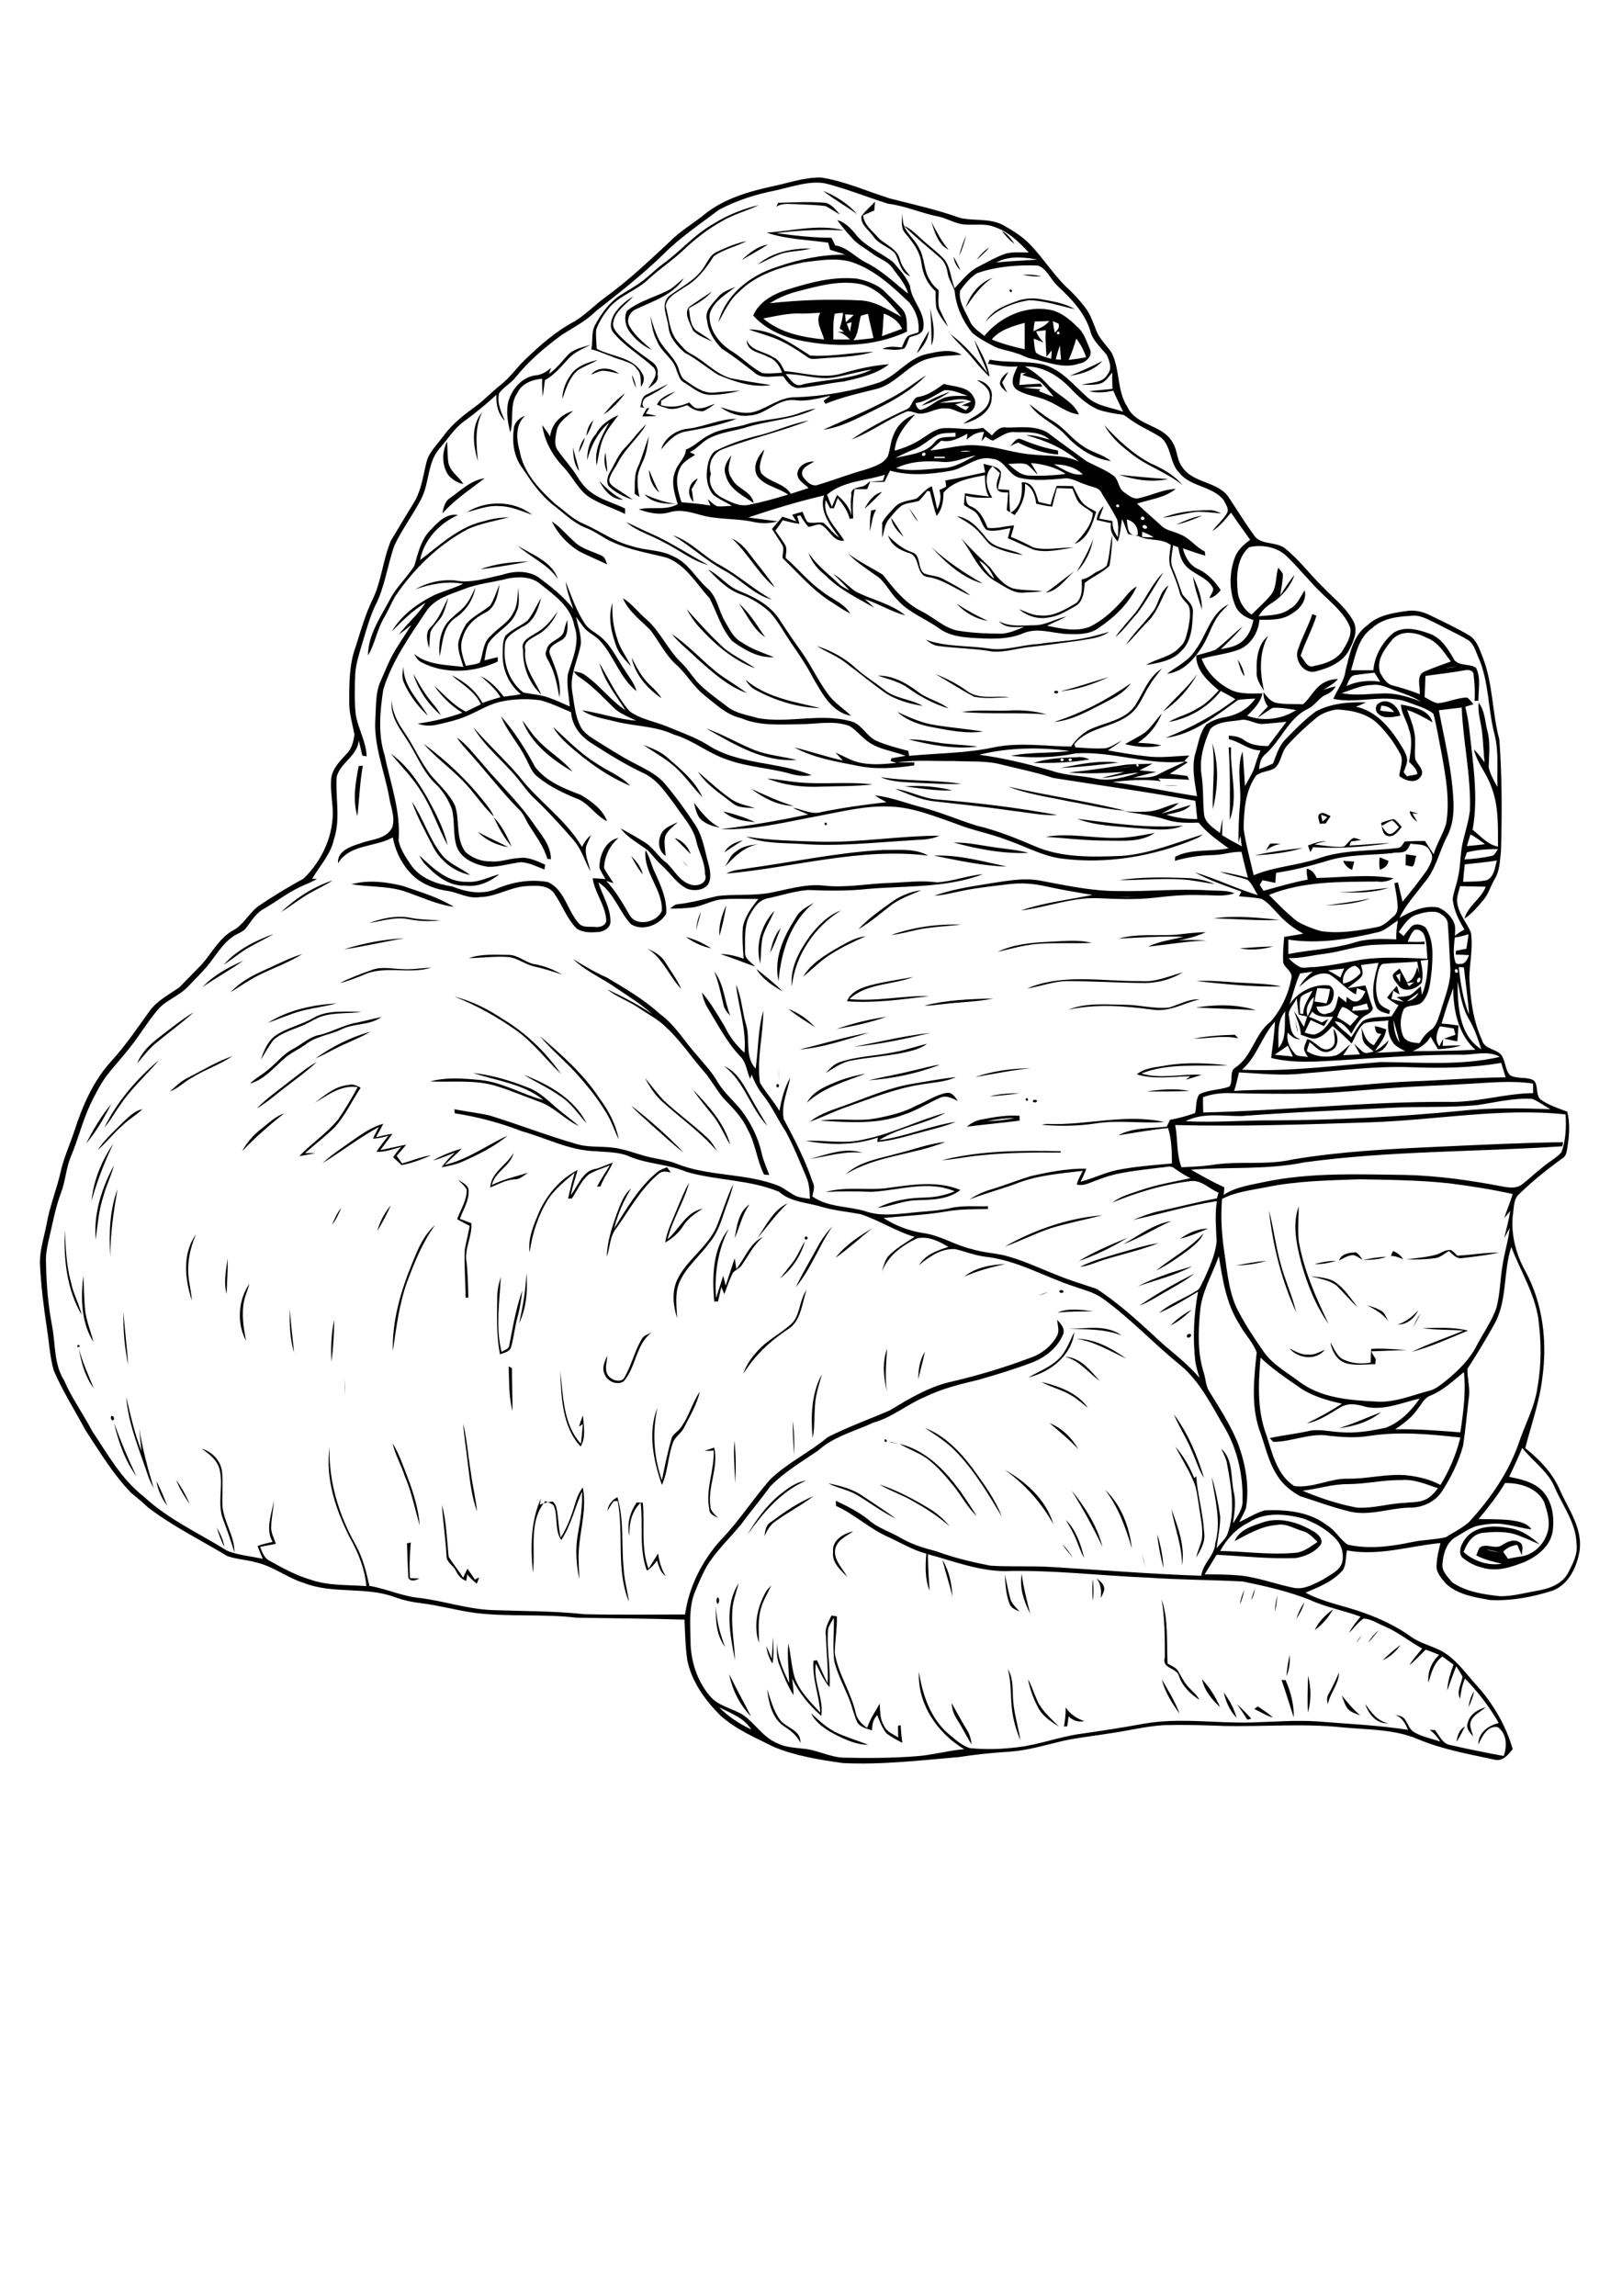 <?xml version="1.0" encoding="utf-8"?>
<!-- Generator: Adobe Illustrator 21.0.2, SVG Export Plug-In . SVG Version: 6.00 Build 0)  -->
<svg version="1.2" baseProfile="tiny" id="Layer_1" xmlns="http://www.w3.org/2000/svg" xmlns:xlink="http://www.w3.org/1999/xlink"
	 x="0px" y="0px" viewBox="0 0 595 842" overflow="auto" xml:space="preserve">
<g>
	<path d="M534.3,638.8c0.3-2.2,1-4.5,3.1-5.6C536.4,635.1,535.5,637,534.3,638.8 M297.5,628.3c3,2.8,6.1,5.7,9.9,7.4
		c3.6,1.6,7.4,2.7,11.1,4.2c-4.1,0-7.9-1.7-11.4-3.4C303.4,634.6,299.4,632.2,297.5,628.3 M538.5,631.6c0.8-3.1,3.7-4.6,6.5-5.5
		c-1.8,1.7-4.4,2.7-5.4,5.1c-0.8,1.9,0.4,3.8,0.8,5.6C539.2,635.4,537.5,633.7,538.5,631.6 M390.9,626.2c1.7,2.4,4,4.1,6.9,5
		c-2.2,0.5-4.2-0.2-5.8-1.7c-0.2,1.1-0.3,2.5-0.5,3.6c-0.3,0-0.9,0.1-1.2,0.1C390.7,630.9,391,628.6,390.9,626.2 M460.1,626.8
		c0.4-0.3,0.9-0.7,1.3-1c1.9,1.3,3.9,2.6,5.6,4.1C464.6,629.3,462.5,627.8,460.1,626.8 M453.8,625c1.8,1.7,3.6,3.5,5.2,5.3
		c-0.3,0.1-1,0.3-1.4,0.4C456.4,628.8,455.1,626.9,453.8,625 M500.8,624.9c2.2,3.1,4.5,6.4,8.5,7.1C505,632.3,502,628.7,500.8,624.9
		 M349.1,624.6c1.8,3.2,3.5,6.4,5.4,9.5c1.2,1.7,1.7,3.7,1.9,5.7c-1.9-3.1-3.5-6.4-5.5-9.5C349.8,628.6,349.2,626.6,349.1,624.6
		 M492.2,621.8c2.1,2.5,4.2,5.2,6.8,7.3c-1.6-0.6-3.4-1.1-4.6-2.4C493.3,625.2,492.8,623.5,492.2,621.8 M448.9,620.7
		c2.1,2.8,3.8,5.9,4.7,9.3C451.2,627.5,449.7,624.2,448.9,620.7 M538.7,626.1c0.3-2.1,0.9-4.2,2.1-5.9
		C540.3,622.2,539.7,624.2,538.7,626.1 M287.3,632.9c-4.2-3.1-5.3-8.5-5.9-13.4c1.3,3.8,2.3,7.9,4.7,11.2c2.3,3.1,7.8,3.7,7.5,8.5
		C292.3,636.3,289.8,634.5,287.3,632.9 M470.1,616.1c0.4,0,1.1,0.1,1.5,0.1c1.9,4.3,3.1,9,3,13.7
		C473.1,625.3,471.7,620.7,470.1,616.1 M440.9,615.8c2.8,3,5,6.5,6.7,10.3C444.6,623.4,441.8,620,440.9,615.8 M426.2,615.9
		c2.3,4.1,4.9,8.1,6.5,12.6C430,624.7,427.3,620.6,426.2,615.9 M377.1,615.8c1.6,2.9,2.4,6,3.9,8.9c1.9,3.4,4.9,5.9,7.5,8.6
		c-2.9-1.9-6.1-3.9-7.7-7.1C379.1,623,377.8,619.5,377.1,615.8 M479.8,614.5c1.2,4.4,1.2,9.1,0,13.6
		C479.5,623.5,479.8,619,479.8,614.5 M267.5,614c2.5,5.2,5.4,10.3,8,15.5C271.3,625.2,268.6,619.7,267.5,614 M487.3,621.4
		c1.5-2.6,2.7-5.3,3.9-8c-0.1,4.3-3.3,7.5-4.1,11.6C486.8,623.9,486.6,622.5,487.3,621.4 M369.7,612.1c2.4,3.9,1.5,8.6,2.1,13
		c0.5,4.5,1.9,8.8,2.5,13.2c-1.4-3.5-2.5-7-3-10.7C370.6,622.5,371.1,617.2,369.7,612.1 M471.9,614.8c0.2-2.6,0.6-5.2,1.2-7.8
		C473.3,609.7,472.9,612.4,471.9,614.8 M507.2,608.9c2.1-2,4.2-4,6.6-5.6C512.1,605.6,509.9,607.7,507.2,608.9 M283.5,600.3
		c0.3,3.3,0.4,6.6-0.1,9.8c-1.3-1.9-2-4.1-2.3-6.4c0.7,1.5,1.4,3.1,2,4.6C283.3,605.7,283.5,603,283.5,600.3 M497.5,602.5
		c0.6-1,1.2-1.9,2-2.7C498.9,600.7,498.3,601.6,497.5,602.5 M501.8,602.5c1.1-1.8,2.4-3.3,4-4.7C504.5,599.4,503.3,601,501.8,602.5
		 M305,592.5c0.7,0.1,1.3,0.2,2,0.3c0.1,4.5-0.7,8.9-0.8,13.4c1.3,7.8,6,14.4,7.7,22c0.5,2.4,2.2,4.1,4.2,5.5c1-3.2,3-6,4.6-8.9
		c0.2,2.7,0,5.5,1.5,7.9c0.9,2.4,3.3,3.2,5.3,4.5c0-1.4-0.1-2.9-0.1-4.2c0.2-0.1,0.7-0.3,1-0.3c0.1,2.2,0.3,4.3,0.6,6.5
		c-2-1.1-4-2.1-5.8-3.5c-1.6-1.9-2.5-4.4-3.4-6.7c-1.5,1.5-1.9,3.6-1.9,5.6c-1.9-0.6-4.2-1.1-5.4-2.9c-0.8-1.6-1.2-3.4-1.8-5
		c-1.7-6.1-5.3-11.5-6.7-17.7c-0.6-5.2,0-10.5-0.1-15.7c-0.8,1.3-1.5,2.5-2.1,3.9c-0.7,7.2,1,14.4,0.5,21.6c-2.2-2.6-3.5-5.7-5-8.7
		c-1.1,6.6,2.9,12.7,2,19.2c-4.4-3.8-8.2-8.4-10.7-13.7c0.2,2,0.5,4,0.5,6.1c-2.2-3.4-3.7-7.3-5.2-11.1c-1.3-3.1-0.9-6.5-0.6-9.8
		c-0.8,5.9,1.8,11.3,4.2,16.5c-0.1-4.9-0.8-9.7-0.3-14.6c0.9,4.1,1.1,8.4,2.3,12.5c1.8,5.1,5.8,9,9.4,12.9c-0.4-6.4-3-12.5-2.5-19
		c0.3-0.1,1-0.2,1.3-0.2c1.3,2.8,2.5,5.7,3.9,8.5c0.3-5.8-0.5-11.5-0.6-17.3C302.4,597.2,303.9,594.9,305,592.5 M482.3,597.8
		c1.4-3.1,4-5.6,6.7-7.6C487.4,593.1,485.1,595.8,482.3,597.8 M266,604c-3.3-4.3-3.5-9.8-3.4-15C262.8,594.2,264.1,599.2,266,604
		 M475.5,593.8c0.7-2.2,1.7-4.3,3-6.2C477.9,589.8,476.8,591.8,475.5,593.8 M426.1,586.5c2.6,7.6,1.8,15.7,2.2,23.6
		c1.5,0.9,3.4,1.5,4.1,3.2c1,1.6,1.8,3.4,3.1,4.9c1.5,1.8,3.4,3.1,4.5,5.2c-3.3-2.1-6.2-4.9-7.5-8.7c-0.8-3.2-6.5-2.6-5.2-6.9
		C427.3,600.7,427.3,593.5,426.1,586.5 M467.7,591.1c0-2.1,0.4-4,0.9-6C468.4,587.1,468.2,589.1,467.7,591.1 M263.2,585.8
		c0.8,0.2,0.8,2.1,0,2.4C262.7,587.6,262.7,586.5,263.2,585.8 M454.8,588.5c0.3-1.9,0.8-3.7,1.7-5.4
		C456,585,455.6,586.8,454.8,588.5 M459,586.9c0.3-1.5,0.8-2.9,1.4-4.3C460.1,584.2,459.7,585.6,459,586.9 M281,583.7
		c0.5-0.8,1.2-1.5,1.9-2.2c-1.2,2.7-2.9,5.3-3.7,8.2c-1.3,4.2-0.8,8.5-0.8,12.8C276.3,596.2,277.8,589.3,281,583.7 M269.6,608.9
		c-1.7-9.3-4.1-19.7,1.4-28.3c-1,3.6-2.4,7.2-2.4,11C268.3,597.5,269.5,603.2,269.6,608.9 M402.2,578.9c1.4,0.9,2.9,2.1,2.9,4
		c-0.2,1.1-0.8,2.1-1.3,3.2C404,583.5,404,580.9,402.2,578.9 M400.8,587c0-2.6-0.3-5.3,0.2-7.9C401,581.8,401.4,584.5,400.8,587
		 M377.9,591.8c-2.3-4.5-4-9.5-3.1-14.6C375.4,582.2,376.7,587,377.9,591.8 M368.6,577.4c0.7,3,1.2,6,2,8.9c0.5,1.9,2.1,3.2,3.4,4.7
		c-1.4-0.6-3.2-1.3-3.7-2.9C369,584.7,368.8,581,368.6,577.4 M345.7,572c2.5,4.1,3.4,8.8,3.7,13.5C348.3,581,346.8,576.5,345.7,572
		 M418.9,569.5c0.5,1.9,0.9,3.7,1.3,5.7C419.7,573.3,419.3,571.4,418.9,569.5 M389.7,566.3c1.5,1.5,2.7,3.2,3.9,5
		C392.2,569.6,390.8,568.1,389.7,566.3 M149.3,566c0.4-0.1,1.1-0.2,1.4-0.3c-0.4,4.4-0.6,8.7-0.3,13.1c0.9,0,2.6,0.1,3.5,0.1
		c-1.3,0.6-3.1,1.4-4.1-0.2C149.6,574.5,149.4,570.3,149.3,566 M424.5,562.7c1.3,4,2.1,8.3,2.3,12.5
		C425.8,571.1,424.9,566.9,424.5,562.7 M305.6,569.2c-0.5-4.3,3.8-6.8,7.4-7.6c-2.4,1.7-5.6,3-6.5,6.1c-1.1,4.1,2.5,7.3,4.3,10.6
		C308.3,575.8,305.1,573,305.6,569.2 M79.5,560.2c1.3,2.2,2.4,4.6,2.8,7.1C81.1,565.1,80.3,562.7,79.5,560.2 M391,557.4
		c3.7,3.8,5.5,8.9,6.7,14c-1.5-2.6-2.3-5.6-3.6-8.3C393.2,561.1,392,559.3,391,557.4 M429.7,553.4c2.4,6.7,5.1,13.6,3.9,20.8
		C433.7,567.1,430.9,560.4,429.7,553.4 M162.1,551.8c1.7,6.3,1.8,12.8,2.5,19.2c1.7,2.6,3.6,5,5.3,7.6c0.5-1.1,1-2.2,1.6-3.3
		c0.9,1.3,1.8,2.7,2.7,4c0.5-0.3,1-0.5,1.6-0.8c-0.3,0.8-0.6,1.5-0.9,2.3c-1.3-1-2.5-2.2-3.5-3.4c-0.1,0.8-0.2,1.6-0.4,2.4
		c-1.8-0.7-3-2.1-3.8-3.8c-0.9-1.9-3.3-2.9-3.4-5.2C163.5,564.5,162.5,558.2,162.1,551.8 M233.6,551c0.7,0,1.5,0.1,2.2,0.1
		c0.8,8-0.8,16.5,2.1,24.2c1.2-1.9,2.4-3.7,3.5-5.6c0.4,2.9,1.2,5.8,2.8,8.3c-2-1.3-2.5-3.6-3.2-5.7c-1,1.5-2.2,2.8-3.7,3.7
		c-3-8-1.3-16.6-2.3-24.9c-3.3,3.2-4.3,7.8-4.1,12.3C229.9,559.1,231,554.6,233.6,551 M222.8,554.1c0.3-2.2,1.7-4,3.7-5
		c2.5,8.6,1.4,17.6,2.3,26.4c0.2,4,1.4,7.9,1.9,11.9c-4.8-11.7-1.8-24.7-4.1-36.9c-0.4,0-1.2,0-1.5,0.1
		C224.2,551.8,223.5,553,222.8,554.1 M283.1,558c4.8-3.6,9.8-7,15.3-9.3c-4.4,3.4-9.4,5.9-13.9,9.2c-2,1.3-3.1,3.4-4.1,5.5
		C280.7,561.4,281,559,283.1,558 M405.4,546.4c5.9,5.5,8.9,13.6,9.8,21.5C413,560.4,410.3,552.8,405.4,546.4 M393.1,546.6
		c4.9,6.1,9.4,13,11.3,20.7C401.1,560.2,397.2,553.3,393.1,546.6 M211,551.4c0.6-2.1,1.4-4.1,2.8-5.9c1.8,9.3-2.1,18.3-1.5,27.6
		c0,2,0.2,4,0.2,6c-1.1-5.3-1.5-10.7-0.6-16c1-5.3,1.8-10.7,1.6-16.1c-2.6,5.9-4,12.3-7.6,17.8c-2.5-3.6-1.2-8.3-2.6-12.2
		c-0.4-1.3-2.4-1.5-3.2-2.1c-6.3,7.3-3.6,17.5-4.6,26.3c-0.9-9.1-0.9-18.7,2.9-27.2c-0.1,0.7-0.2,1.5-0.4,2.2c1.5-0.5,3.1-1,4.8-1.1
		c0.6,0.6,1.1,1.3,1.3,2.2c0.8,3.6,0.7,7.4,1.6,11C208.2,560,209.7,555.7,211,551.4 M322.6,544.4c6.8,2.3,13.2,5.7,19.3,9.5
		c2.4,1.6,4.6,3.6,6.5,5.9c-4.1-3.6-8.7-6.6-13.4-9.2C331,548.2,326.5,546.8,322.6,544.4 M303.8,544c4.5,0.9,9.1,2.1,12.9,4.8
		c4,2.7,8.1,5.3,12,8.2c-5.2-2.5-9.7-6-14.6-8.9C310.8,546.3,307.1,545.7,303.8,544 M286,548.2c2.9-2.3,6-4.7,9.7-5.2
		c-9.3,4-15.8,11.9-21.6,19.9C277.4,557.4,281.1,552.2,286,548.2 M57.4,543.2c1.5,2.9,2.8,6,3.9,9C59.3,549.5,57.9,546.5,57.4,543.2
		 M64.6,542.7c2,2.8,3.7,5.8,5,9C67.7,548.8,65.8,545.9,64.6,542.7 M368.5,539c7.9,4.4,15.3,11.1,17.9,20
		C382,551,375.8,544.2,368.5,539 M74,531.3c3.7,1.1,6.7,4.1,7.4,8c0.5,4.4,0,8.8,0.2,13.2c0.6,5.9,4.5,10.9,4.4,16.9
		c-1.2-4.1-2.6-8-4.1-12c-2.4-6,0.2-12.6-1.4-18.7C79.6,535.4,76.7,533.2,74,531.3 M258.4,532.1c1.2-0.4,2.4-0.8,3.6-1.2
		c1.7,7.3-2.5,14.3-1.4,21.6c0.1,1.8,1.7,3,2.9,4.2c-1.4-0.8-3.4-1.3-3.3-3.3c-1.5-7.2,1.9-14.2,1.6-21.4
		C260.6,532.1,259.5,532.1,258.4,532.1 M431.1,530.5c3,3.4,5.3,7.4,7,11.6c0.2-0.2,0.5-0.5,0.7-0.7c0.5,6.9,2.5,13.5,2.9,20.4
		c0.6,3.5-1.2,6.6-2.9,9.4c0.5-2.3,1.6-4.5,2.1-6.8c0.5-4.1-0.6-8.2-1.1-12.2c-0.5-2.9-0.7-5.8-1.8-8.5
		C436.1,539.1,433.5,534.9,431.1,530.5 M329.9,529.5c13.4,3.3,21.5,15.6,28.4,26.5c-3.4-3.1-5.5-7.3-8.3-10.8
		c-3.1-3.8-6.2-7.5-10.1-10.4C336.8,532.7,333.2,531.4,329.9,529.5 M144,529.3c2.5,4,4,8.6,5.7,13c2.1,5.5,3.8,11.3,4.3,17.2
		c-1.8-6-3-12.3-5.5-18.1C147.2,537.4,145,533.6,144,529.3 M325.9,528.7c1.3,0.2,2.5,0.5,3.7,0.8
		C328.4,529.3,327.2,529.1,325.9,528.7 M269.7,544c-0.2-5.2-0.7-10.4-0.3-15.6C270,533.6,270,538.8,269.7,544 M324.4,528.2
		c0.7-1.1,1.5,0.9,0.3,0.6C324.6,528.7,324.5,528.4,324.4,528.2 M339.3,523.7c7.3,2.8,12.9,8.7,17.5,14.8c4,5.6,8.2,11.2,10.7,17.7
		c-5-8.3-10-16.8-16.8-23.8C347.4,528.9,343.2,526.3,339.3,523.7 M169.9,522.1c1.4,5.8,1.8,11.9,2.8,17.8c0.6,4.8,1.8,9.5,2.3,14.4
		c-2.2-5.9-2.7-12.3-3.5-18.5C171,531.2,170.2,526.7,169.9,522.1 M385,521.9c4.6,1.9,8.2,5.4,10.6,9.7
		C392.4,528,388.6,525,385,521.9 M41.8,521.7c2.4,6.7,5.2,13.4,8.3,19.8C45.8,535.6,43.4,528.7,41.8,521.7 M290.8,521.1
		c0.6,4.2,0.6,8.4,0.5,12.6C291,529.5,290.8,525.3,290.8,521.1 M430.6,518.7c5.2,6.9,8.6,15.1,11.1,23.4c-1.9-2.9-2.9-6.4-4.3-9.5
		C435.5,527.8,432.6,523.5,430.6,518.7 M40.9,519.3c0.8-0.3,1.4,1.5,0.4,1.6C40.7,520.7,40.4,519.8,40.9,519.3 M491.1,523.8
		c5.3-1.6,10.3-3.9,15.5-5.9C502.2,521.5,496.7,523.1,491.1,523.8 M46.3,512.3c1.6,6.7,3,13.4,5.6,19.8c-0.3-2.7-0.6-5.4-0.8-8.1
		c1.2,7.4,3.1,14.6,5.3,21.8c-0.7-1.3-1.4-2.6-1.9-4C51.3,532.1,47.1,522.6,46.3,512.3 M249.7,523.6c3-4,4.2-9.1,7-13.2
		c-1.1,4.8-3.7,9.1-5.9,13.4c-1,1.9-2.9,3-3.8,4.9c-2,5.2-1.9,10.9-4.2,15.9c-3.1-9-5.3-19.3-1.6-28.4c-2,8.9-1.4,18.1,1.6,26.7
		c1.1-5.3,2.1-10.6,3.7-15.8C247.2,525.7,248.8,524.9,249.7,523.6 M382,506.8c6.4,1.6,13.1,3.9,17.1,9.5c-2.1-1.5-3.9-3.3-6.2-4.6
		C389.5,509.6,385.5,508.8,382,506.8 M126.6,512.2c-0.1-2.3-0.2-4.5-0.2-6.8C126.5,507.7,126.6,510,126.6,512.2 M298.1,527.4
		c-0.7-7.9-0.5-16.3,3.4-23.4c-0.9,3.3-2,6.5-2.4,9.9C298.6,518.4,299,523,298.1,527.4 M213,530.5c-6.9-7.4-7.1-18.4-7.5-27.9
		c1.1,9.2,1,19.7,7.6,26.9c0.3-2.4,0.5-4.8,0.7-7.2c-0.5,0.3-0.9,0.6-1.4,0.9c0.4-1.4,0.9-2.8,1.5-4.1
		C214,522.8,215.1,527,213,530.5 M186.6,501.1c0.4,0.2,0.8,0.5,1.2,0.7c0,5.2,0.2,10.5,0.2,15.7
		C186.6,512.2,186.8,506.6,186.6,501.1 M390.6,497.6c5.7,0.1,9.3,5,12.8,8.8C399.1,503.4,395.9,498.8,390.6,497.6 M336.9,505.8
		c-0.1-3.5,0.5-7,2.4-10.1C338.6,499.1,337.6,502.4,336.9,505.8 M325.3,510.2c-1.2-5.1-1.7-10.6,0.1-15.6
		C325.1,499.8,324.6,505,325.3,510.2 M29,494.8c1.3,5,3.5,9.6,5.4,14.4C31.3,505,29.8,499.9,29,494.8 M473,494.5
		c2.2,1.1,4.4,2.5,7,2.3c2.2,0.2,4.1-1,6-1.8C482.7,499.1,476.2,498.3,473,494.5 M28.6,493.2C30.5,493.6,27.5,494.9,28.6,493.2
		 M488,492.3c1.5,2.3,2.4,5.5,5.3,6.5c2.9,1.3,6.3,1.5,9.5,0.9c0-1.7,0.1-3.3,0.2-5c4.3-0.3,8.7,0.2,13,0.4c-4.3,0.2-8.7,0.3-13,0.5
		c0.4,0.8,1.1,2,1.7,2.9c-0.1,0.6-0.2,1.2-0.2,1.8c-3.7,0-7.6,0.7-11.2-0.5C490.1,498.5,488.6,495.3,488,492.3 M394.9,491
		c6.8,0,12.9,3.5,18.3,7.3C407.2,495.5,401.5,492,394.9,491 M436.6,489.2c1,0.5-0.5,1.9-1.1,1.2C435,489.7,436,489,436.6,489.2
		 M235.4,491.1c0.7-1.4,2.3-1.7,3.6-2.4c-5.8,4.4-5.6,12.6-10.2,17.9c-2.4,1.6-6.1,0-7-2.6c-1.1-2.3,0-4.7,1-6.8
		c-0.1,2.4-1.3,5.2,0.4,7.4c1.3,1.7,4.8,2.7,5.9,0.5C231.7,500.6,232.8,495.5,235.4,491.1 M390.6,495.5c1.4-2.2,2.3-4.7,3.5-7
		c-1,8.7-8.8,14.7-16.9,16.7C382,502.4,387.8,500.5,390.6,495.5 M391.9,487.4c6.5-0.1,13.9-1.8,19.6,2.4
		C405.2,487.3,398.4,487.5,391.9,487.4 M521.7,487.1c5.6-0.1,11.3-0.5,16.8,0.9c-6.8,2.8-13.5,5.9-20.6,7.8c6.1-3,12.6-5.1,18.9-7.8
		C531.8,487.6,526.7,487.8,521.7,487.1 M121.6,499.5c-0.3-5.2-0.1-10.4,1-15.5C122.6,489.2,122.2,494.4,121.6,499.5 M518.3,486.9
		c0.8-1.8,1.7-3.6,2.8-5.3C520.3,483.4,519.3,485.2,518.3,486.9 M47,500.5c-1.3-6.4-1.9-12.9-1.7-19.4C45.7,487.5,46.6,494,47,500.5
		 M512.7,485.8c3-1,5.4-2.9,7.5-5.2C518.8,483.6,516.1,485.8,512.7,485.8 M429.4,486.1c2.3-2.3,4.9-4.3,7.8-5.8
		C434.9,482.5,432.4,484.7,429.4,486.1 M387.9,481.4c4.1-1.8,8.8-1,13.2-0.5C396.7,481,392.3,480.9,387.9,481.4 M107.9,496.1
		c-1.6-5.2-1.7-10.6-1.6-16C106.7,485.4,107.3,490.7,107.9,496.1 M501.4,478.7c2,0.5,4,1.2,5.7,2.3c1.2,1.1,1.6,2.7,2.5,4
		C507.6,482,504.5,480.2,501.4,478.7 M381.1,475.1c1.1-0.5,2.2-0.9,3.3-1.3C383.3,474.4,382.2,474.8,381.1,475.1 M388.6,473.5
		c0.3-0.5,1.2-0.5,1.5,0C390.3,474.4,388.5,474.4,388.6,473.5 M291,484.8c2.6-3.4,2.3-8.2,4.9-11.7c-1.8,5-2,11.5-7,14.5
		c-6.5,4.3-12.1,9.6-16.2,16.2c1.1-3.7,3.7-6.8,6.3-9.5C282.7,490.7,287.5,488.4,291,484.8 M90.3,491.8c-3.5-6.4-3-15,1.2-21
		c-0.5,2-1.4,3.9-1.9,6C88.5,481.8,89.3,486.9,90.3,491.8 M182.4,476.3c-0.1-2.7,0.5-5.4,1.3-8c-0.4,9.1-2,18.5,0.3,27.5
		c1-0.7,2.6-1,2.8-2.3c1.3-6.8,2.5-13.7,4.8-20.3c-0.4,3.4-0.9,6.8-1.8,10c-1,3.6-1.3,7.3-2.3,10.8c-0.5,1.8-2.6,2.1-4.1,2.7
		C182.1,490,182.3,483.2,182.4,476.3 M480.8,468c3.2,0.5,6.7,0.5,9.4,2.5c3.2,2.4,5.4,5.8,7.8,8.9c-2.8-2.5-5.1-5.4-7.8-8
		C487.5,469.4,484,469,480.8,468 M34.3,492.2c-4.5-7.1-4.8-16.2-3.7-24.3c0.2,4.1,0.2,8.2,0.6,12.3
		C31.6,484.3,33.3,488.2,34.3,492.2 M417.9,478.9c6.4-4.5,13.3-8.3,20.2-11.8c-2.7,2.2-5.7,3.9-8.7,5.6
		C425.6,474.8,422,477.3,417.9,478.9 M190.4,485.3c1.4-6.1,2.5-12.2,2.7-18.4C193.6,473.1,193.2,479.6,190.4,485.3 M417.3,471.8
		c6.3-3.3,13.2-5.4,20-7.4C431.1,467.8,424,469.4,417.3,471.8 M353.7,468.2c4.2-3.4,9.8-4.4,15.1-4.6
		C363.6,464.7,358.5,466.1,353.7,468.2 M482.2,463.6c2.6-0.7,5.2-1.2,7.9-1.2C487.5,463.2,484.9,463.7,482.2,463.6 M453.5,464.1
		c3.7-0.7,7.4-1.4,11.1-1.7C461,463.5,457.2,464,453.5,464.1 M83.1,474.6c-1.1-4.3-0.2-8.8,0.4-13.1
		C83.6,465.9,83.3,470.2,83.1,474.6 M499.9,462.1c2.9-0.6,5.8-1.1,8.7-1.2C505.8,462,502.8,462,499.9,462.1 M511,458.8
		c1.5,0.6,2.9,1.6,3.7,3c-1.4-0.6-2.9-1.2-4.5-1.2C510.5,460,510.7,459.4,511,458.8 M491.2,462.3c0.9-2.6,3.8-2.9,6.2-3
		c1.1,0.6,1.7,1.7,2.4,2.7c-1.1-0.6-2.1-1.4-3.3-1.7C494.6,460.3,492.9,461.4,491.2,462.3 M527,460.1c1.8-0.6,3.4-2,5.4-1.6
		c0.8,0.6,1.5,1.3,2.2,2c5.1-0.2,10.2-1.2,15.4-1.1c-4.5,0.9-9.1,1.5-13.7,2c-2,0.4-3.4-1.4-4.8-2.6c-1.6,0.9-3,2.3-4.9,2.6
		c-3.6,0.5-7.2,0.6-10.7,0.4C519.7,461.4,523.4,461.1,527,460.1 M409.7,459.8c5.1-1.4,10.1-3.1,15.3-3.9c-6.6,2.6-13.5,4.1-20.3,6.2
		c-2.8,0.9-5.5,2.2-8.5,2.5C400.5,462.4,405.1,461.2,409.7,459.8 M291.2,462.4c1.6-2.3,2.6-4.9,4.1-7.2c-1.5,5.3-4.7,10.2-9.1,13.6
		C287.8,466.7,289.6,464.6,291.2,462.4 M395.7,462.5c5.7-3.5,11.8-6,18-8.6C408,457.4,402,460.3,395.7,462.5 M295.4,453.6
		c0.6-0.5,1.2,0.5,0.6,0.9C295.5,455,294.8,454,295.4,453.6 M70.4,477c-2.6-7.8-3.6-17.3,1.5-24.3c-2.3,5.2-3.4,11-2.6,16.8
		C69.7,471.9,70.2,474.5,70.4,477 M424.1,466c5.7-4.7,12.4-8.1,17.4-13.7c-1.1,2.6-3.3,4.3-5.4,6C432.3,461.1,428.4,463.9,424.1,466
		 M30,482.3c-5.5-9.3-6.7-20.5-6.2-31.1c0.3,6.4,0.5,13,2.3,19.3C26.9,474.6,29.1,478.3,30,482.3 M262,477.3
		c-0.8-9-0.6-19.3,5.3-26.6c-4,7.8-5.3,16.6-4.6,25.3c0.9-2.7,1.7-5.4,2.6-8.1c0.3,1.2,0.6,2.4,0.9,3.6c1.1-3.3,2.2-6.7,3.3-10
		c0.2,1,0.5,2.9,0.6,3.9c3.2-3.9,4.9-9.6,9.9-11.8c-3.5,2.8-5.4,6.8-7.9,10.4c-0.8,1.2-2.2,1.7-3.2,2.7c-1.3,2.5-2.2,5.2-3.2,7.9
		c-0.4-0.9-0.7-1.7-1.1-2.6c-0.4,1.8-0.8,3.5-1.2,5.3C263.1,477.3,262.4,477.3,262,477.3 M432.9,454.3c3-2.1,6.4-3.7,10.2-3.7
		C439.8,452,436.5,453.4,432.9,454.3 M306.5,461.3c3.5-4.6,8.5-7.8,13.4-10.8C315.4,454.1,311.2,458,306.5,461.3 M300.2,456.8
		c1.4-2.6,3.2-5,5.2-7.1c-5,7.2-7.9,15.7-13.5,22.4C294.4,466.9,297.4,461.9,300.2,456.8 M151.4,462.8c2-4.9,4.1-10,8.2-13.5
		c-4.6,6.3-7.5,13.5-10.2,20.7c-3,8.2-4,16.9-5.3,25.5C143.8,484.3,147.1,473.2,151.4,462.8 M412,456.3c5.7-3.1,11.1-7.4,17.7-8.5
		C423.7,450.4,418.2,454.1,412,456.3 M368.5,457.2c11-6.2,23.3-10.5,35.9-11.5c-6.3,1.6-12.6,2.8-18.8,4.7
		C379.8,452.3,374.3,455.2,368.5,457.2 M465.5,443.9c1.7,6.5,2.5,13.3,4.3,19.7c1.6,6,4.3,11.7,5.7,17.7
		C470.1,469.6,466.9,456.8,465.5,443.9 M121.8,449.2c0.9-2.2,1.9-4.4,3.4-6.3C124.3,445.1,123.3,447.3,121.8,449.2 M477.3,463
		c-1.7-6.6-3.3-13.9-0.9-20.6c0,4.2-0.4,8.4,0,12.6c1.8,10.8,6.3,20.8,11,30.6C482.6,478.8,479.5,471,477.3,463 M269.5,454.1
		c0.8-4.4,1.4-9.8,5.5-12.4C272.2,445.4,271.4,450,269.5,454.1 M138.4,451.5c0.9-3.5,2.7-6.7,5-9.5
		C141.9,445.3,140.2,448.5,138.4,451.5 M277.8,454.1c3.2-4.6,5.8-10.3,11.1-12.8C284.7,445.2,281.5,449.9,277.8,454.1 M40.5,460.9
		c-0.6-8.3-0.3-16.9,2.6-24.8C41.7,444.3,40.4,452.6,40.5,460.9 M326.3,435.6c8.6-1.2,17.7-2.6,26,0.8c-4.6,3.7-10.9,3.6-16.5,3.8
		c-4.8,0.2-9.2,2.3-13.9,2.8c5.3-2.7,11.4-3.7,17.3-3.8c3.8-0.1,7.5-0.8,11-2.3c-9.8-4.2-20.4-0.3-30.5,0.2
		c-5.6-0.2-11.3-0.3-16.9,0.1C310.5,434.9,318.6,436.8,326.3,435.6 M262.9,449.8c2.1-5.2,3.7-10.6,6.1-15.6c-0.8,4-2.5,7.7-3.7,11.5
		c-1.2,3.6-2.6,7.2-5.1,10.1c-3.6,5-8.7,9-11.1,14.8c-1.6,4.1-0.9,8.5-0.7,12.8c-1.5-4.5-2-9.6,0-14
		C251.9,462,259.6,457.4,262.9,449.8 M248.3,443.5c1.4-3.3,2.7-6.7,4.5-9.8c-1.9,7.2-6.2,13.6-7.9,20.8c4.3-3.7,6.7-10,12.8-11.2
		c-2.7,1.7-5.4,3.6-7.1,6.3c-1.6,2.6-4,4.6-6.6,6.1C244.7,451.4,246.7,447.5,248.3,443.5 M168,432.6c1.5,1.1,3.8,1.9,3.9,4
		c0.2,3.8-2,7-3.2,10.4c1.4,0.5,2.8,1.1,4.2,1.6c0.4,5-2.8,9.6-1.7,14.6c0.4,4.2,0.5,8.5,0.6,12.7c-0.2,0-0.7,0-1,0
		c0-5.9-0.6-11.7-0.3-17.6c0.5-2.9,1.3-5.8,1.8-8.7c-1.5-0.8-3.1-1.6-4.6-2.5c1.3-3.6,3.6-6.9,3.5-10.8
		C170.5,434.8,169,433.8,168,432.6 M240.8,430.1c1.1-1,2.5-1.5,3.9-2c0.5,0.6,0.9,1.3,1.4,1.9c-1.5-0.3-3.2-0.7-4.5,0.5
		c-6.5,5.4-10.6,13-15.4,19.8c-2.5,2.9-2.4,7.1-3.6,10.6c0.1-5.5,1.9-10.8,3.7-15.9c1.3-3.2,2.4-6.9,5.2-9.1
		c-2.8,4.5-4.9,9.4-6.2,14.6C229.8,443.3,234.2,435.7,240.8,430.1 M35.1,454.6c-0.8-9.5,2.2-18.9,6.7-27.2c-1,3.9-2.9,7.5-3.9,11.4
		C36.2,443.9,35.8,449.3,35.1,454.6 M218.9,428.6c2-0.6,3.9-1.6,5.9-2.2c-1.3,3-3.4,5.6-4.5,8.7c-0.3,0-1,0.1-1.3,0.1
		c1.4-2.7,3.1-5.2,4.7-7.8c-2.6,1.1-5.3,1.8-7.7,3.3c-2.8,2.3-4.2,5.8-6.2,8.8c-0.4,0-1.1,0.1-1.4,0.1c0.7-3.2,1.5-6.4,2.4-9.5
		c-3.5,3-7.2,5.9-9.8,9.8c-3.6,5.9-5.8,12.6-6.7,19.4c-0.7-4.8,1.2-9.4,3-13.7c2.8-6.9,7.9-13.1,14.6-16.5c-0.9,3.1-1.9,6.1-2.5,9.2
		C212.1,434.9,213.7,429.2,218.9,428.6 M179.8,435.5c0.4-5.6,6.1-8.2,8.6-12.7c-1.1,4.9-6.8,6.8-8,11.8c4.2-2.1,8.8-3.1,13.3-4.5
		c-1.4,0.9-2.7,2.2-4.4,2.4C185.9,432.5,182.9,434.3,179.8,435.5 M345.5,425.5c14.3-3.6,29-3.6,43.6-3.3l0,0.5
		c-9.8-0.1-19.6,0-29.3,1C355,424.1,350.3,425.2,345.5,425.5 M297.1,425c6.2-1.5,12.9-4.4,19.3-2.2C309.9,422,303.6,424.1,297.1,425
		 M33.6,440.4c0.7-7.5,3.7-14.8,8-21C38.3,426.2,35.6,433.2,33.6,440.4 M329,423.1c5.9-1.4,11.7-3.7,17.8-4.3
		c-11.9,4.8-25.5,5-36.6,11.9C315.4,425.9,322.6,424.9,329,423.1 M186.2,416.5c-4.9,4.1-10.7,6.9-16.5,9.5c-2.4,1.1-5.1,1.6-7.7,2.1
		c1.4-2,3.1-3.8,4.9-5.4c-2.6,1-5.3,2.2-8.1,2.9c3.3-1.9,7-3.3,10.6-4.4c-2,2.1-4.2,4-6.3,6C171.6,425.3,178.5,420,186.2,416.5
		 M128.7,418.7c3.7-2.6,7.5-5.3,11.9-6.6c-0.8,1.7-1.8,3.3-2.7,5c2-0.5,4.1-1,6.1-1.3c-1.5,2-3,4-4.5,6c3.2-0.6,6.3-1.4,9.5-2
		c-1.1,1.4-2.3,2.7-3.5,4.1c0.7,0.9,1.3,1.9,2,2.8c3.6-1,7-2.5,10.7-3c-3.5,1.5-7.1,2.9-10.9,3.6c-1-1-2-1.9-3.1-2.9
		c0.9-1.3,1.9-2.6,3-3.8c-3,0.8-6,2-9.1,1.8c1.3-2.1,2.9-3.9,4.4-5.9c-1.8,0.6-3.8,1-5.7,1.1c0.7-1.5,1.5-2.9,2.2-4.3
		c-7.2,3.9-13.7,9-20.7,13.3C121.5,423.6,125.2,421.2,128.7,418.7 M384.3,412.2c14.3,0.6,28.5-3.9,42.8-0.7
		c-8.4,0.6-16.8-0.8-25.1,0.5c-6.6,1-13.2,1.1-19.8,0.5C382.8,412.3,383.5,412.2,384.3,412.2 M362.1,411.2c3.4-0.1,6.8-0.5,10.1-1.1
		C368.8,410,365.5,410.5,362.1,411.2 M360.5,410.5c4.4-0.9,9-1.6,13.5-1.3c0,0.4,0,1.3,0,1.8c-6.4,0.8-12.9,1.4-19.3,2.2
		C356.3,411.8,358.3,410.8,360.5,410.5 M96,413.9c2.6-2.1,5.1-4.5,8.3-5.6c-5.5,4.3-10.7,8.9-15.5,13.9
		C90.6,418.9,93.1,416.1,96,413.9 M317.3,417.8c10.2-2.1,19.6-7,29.6-9.7c-7.8,4.3-17,5.3-24.5,10.1c9.6-1.3,18.7-5.3,28.3-6.8
		c-4.8,2-9.9,3-14.8,4.4c-4.6,1.3-9.3,2.6-14.1,3c0.1-0.5,0.1-1.1,0.2-1.6c-8.5,2.9-17.7,2.8-26.4,1.2
		C302.8,418.1,310.2,419.7,317.3,417.8 M45.5,411.2c2-1.8,4-3.9,6.7-4.4c-2.2,2.2-5,3.7-7.2,5.9c-3.3,2.8-5.9,6.3-9.2,9.1
		C38.5,417.8,42.1,414.6,45.5,411.2 M231.6,405.5c6.8,5.3,13.3,11,19.2,17.2c-4.2-3.1-7.9-6.8-11.9-10.2
		C236.5,410.2,233.8,408.1,231.6,405.5 M31.6,419.4c2.6-5.1,5.5-10.1,9.2-14.5C38.2,410,35.3,415,31.6,419.4 M378.9,403.7
		c0.3-0.5,1.2-0.5,1.5,0C380.5,404.5,378.7,404.5,378.9,403.7 M376.2,403.1c0.7-1.1,1.5,0.9,0.3,0.6
		C376.4,403.6,376.3,403.3,376.2,403.1 M363,402.1c3.6-1,7.4-1.1,11.1-1.2C370.4,401.5,366.7,401.8,363,402.1 M347.3,400.8
		c2-0.3,3.1,1.6,4.1,3c-1.9-0.9-4.1-2.2-6.3-1.3c-4.5,1.9-8.6,4.7-13.3,6.2c-9.8,3.8-20.6,2.9-30.9,2.3c6.7-1.1,13.5,0.4,20.2-0.8
		c5.2-1,10.5-2.2,15.2-4.8C340,403.9,343.3,401.5,347.3,400.8 M420.7,400.3c5.2-0.8,10.5-1.2,15.7-0.2
		C431.2,400.3,425.9,400.3,420.7,400.3 M254.2,399.6c5.6,5.9,11.5,12.2,13.7,20.3c-2.1-3.4-3.6-7.1-6-10.3
		C259.3,406.3,256.5,403.1,254.2,399.6 M127.9,397.9c1.6-0.5,3,0.3,4.4,1c-3.2,4.9-5.7,10.3-9.7,14.7c-3.4,3.3-7.2,6.2-10.7,9.3
		c1.3,0,2.5,0,3.8,0c-2,0.4-3.9,0.8-5.9,1.1c4.5-4.7,10-8.3,14.2-13.4c2.6-3.8,5-7.8,7.2-11.9c-6.1-0.9-10.9,2.9-15.8,5.8
		C119.1,401.7,123,398.3,127.9,397.9 M285.1,397.6c0.7-0.2,0.9,0.9,0.3,1.2C284.8,399,284.5,397.8,285.1,397.6 M236.6,395.3
		c2.2,2.7,4.3,5.5,6.7,8.1c5.2,4.9,11.1,9.1,16.3,14c1.5,1.4,2.5,3.2,3.5,4.9c-5.9-7-13.6-12.3-20.3-18.4
		C240.1,401.4,238.2,398.4,236.6,395.3 M334.6,397.5c5.4-0.9,10.7-1.9,16.1-2.5c-4.3,2-9.2,2-13.8,2.9c-8.9,1.5-17.3,4.9-25.8,7.9
		c-4.8,1.6-9.3,3.9-14,5.6c4.2-3.4,9.5-4.7,14.5-6.6C319.2,402,326.7,398.8,334.6,397.5 M192.2,394.2c9.1,3.5,18.5,8.8,23,17.8
		c-3.1-3.4-5.7-7.5-9.7-10C201.3,399,196.6,396.9,192.2,394.2 M306.7,396.8c3.5-1.4,7.1-2.4,10.8-3c-7.5,2.8-15.5,5.1-21.5,10.6
		C298.2,400.3,302.6,398.5,306.7,396.8 M173.5,393.5c7.2,0.8,14.1,2.9,20.8,5.6c3.7,1.5,6.6,4.4,9.6,7c2.8,2.4,5.8,4.5,8.5,6.9
		c-5.2-2.4-9.2-7.1-14.7-9c-5-1.8-9.9-3.9-15-5.5c-8-2.7-16.6-1.5-24.9-1.9c6-1.6,12.3-1.1,18.4-0.5c8.2,0.8,15.3,5.3,23.1,7.3
		C191.9,397.4,182.2,396.4,173.5,393.5 M357.7,395c6.5-2.2,13.5-3.2,20.4-3.2C371.2,392.4,364.5,393.9,357.7,395 M285.8,396.9
		c0-1.9-0.1-3.9-0.1-5.8C285.8,393,285.8,395,285.8,396.9 M265.6,391c4.8,2,7.2,6.9,9.6,11.1c2,3.7,4.2,7.2,6.3,10.8
		C275.2,406.4,273.1,396.6,265.6,391 M335.5,392.5c3.1-0.7,6.2-1.7,9.3-2c-8.4,3.2-17.3,5.1-26.3,5.7
		C324.2,394.9,329.9,393.9,335.5,392.5 M428.1,390.7c7.4-1.2,14.9-0.8,22.3,0c-10.6,0.5-21.6-1-31.7,3c7.2,2.2,14.7,0,22.1,0.5
		c-1.9,0.6-3.8,1.2-5.8,1.8c0.5-0.4,1-0.8,1.6-1.3c-6.5,0.1-13.2,1.3-19.6-0.7C420.1,391.5,424.4,391.4,428.1,390.7 M106.7,396.2
		c3.1-2.3,6.1-4.9,9.5-6.7c-4.5,4.2-9.7,7.7-14.5,11.6c-2.4,1.9-4.8,3.9-7.5,5.4C98,402.6,102.5,399.6,106.7,396.2 M38.3,413.5
		c4.7-9.6,11.9-17.9,20-24.7c-4.6,5.5-10.1,10.3-14.1,16.3C42.2,407.8,40.6,410.9,38.3,413.5 M68.1,395.7c5.7-2.9,11.2-6.3,17.2-8.4
		c-4.7,3.2-10.2,5-15,8c-2.8,1.5-5,3.9-8,5C64.1,398.8,65.9,396.9,68.1,395.7 M328.4,385.8c4-0.7,7.8-2.1,11.7-3
		c-2.7,2-6.1,2.7-9.3,3.4c-6.2,1.2-12.6,1.6-18.8,2.8c-3.4,0.7-6.2,2.8-9.1,4.5c1.5-1.5,2.9-3.2,5-3.9
		C314.4,387.3,321.6,387.3,328.4,385.8 M198.1,380c8,6.9,16.2,14.1,22,23.1c3.3,4.4,5.8,9.3,6.9,14.8c-1.4-2.7-2.3-5.6-3.7-8.2
		c-3-5.4-6.8-10.3-10.9-14.9C207.9,389.5,202.4,385.3,198.1,380 M437.8,380.9c5-0.9,10.1-1.3,15.2-1.4c0.4,0.4,0.8,0.8,1.2,1.3
		C448.8,379.6,443.3,380.9,437.8,380.9 M313.3,383.9c9.4-1.8,18.7-4.1,28.1-5.1C332.1,381,322.8,383,313.3,383.9 M293.2,384.9
		c8.6-2,17-4.7,25.7-6.2C310.5,381.2,302.1,384.2,293.2,384.9 M115.7,388.2c6.1-4.4,12.9-7.8,20.1-9.8c-2.7,1.7-5.7,2.8-8.6,4.2
		C123.3,384.2,119.7,386.5,115.7,388.2 M475.2,374.1c0.3,1.6,0.8,3.2,0.9,4.8C475.7,377.3,475.4,375.7,475.2,374.1 M306.8,377.4
		c6-2.1,12.2-3.6,18.4-4.5C319.3,375,313.1,376.3,306.8,377.4 M131.1,375c2.9-0.6,5.8-1.4,8.8-2c-4.2,3.1-10,2.2-14.6,4.5
		c-4.4,2.1-9.5,2.5-13.4,5.7c-2.6,1.8-5.6,3.1-7.9,5.3c-3.8,3.3-7.2,7.5-12.3,8.9c2.1-2.1,4.8-3.4,7-5.4c3-2.4,5.4-5.6,8.8-7.3
		c3.3-1.7,6.1-4.6,10-5.2C122.1,378.3,126.3,375.8,131.1,375 M58.3,380.5c4.2-3.2,8.3-6.6,12.8-9.3c-4.5,4.1-9.4,7.6-14.1,11.5
		c-2.5,2.1-4.5,4.8-6.7,7.3C51.9,386,55,383,58.3,380.5 M115,373.3c5.3-3.1,11.9-2.1,17.7-2.3c-4.8,0.9-9.8,0.2-14.5,1.7
		c-2.3,0.7-4.3,2.1-6.5,3.1c-3.8,1.7-8,2.7-11.3,5.5c-1.8,2.3-3.1,4.8-4.7,7.3c1.1-3.3,2.5-6.8,5.5-8.9
		C105.6,376.8,110.7,375.8,115,373.3 M289.2,370c3.7,1.5,7.1,3.7,9.7,6.7C295.6,374.5,292.2,372.5,289.2,370 M438.7,369.5
		c7.3-1.1,14.9-1.3,22,1C453.4,370,446,369.9,438.7,369.5 M98.3,375.1c7.5-4.7,16.4-6.6,25.2-7.1c-5.7,1.5-11.6,1.9-17.1,4.1
		C103.7,373,101,374.2,98.3,375.1 M428.9,369.5c3.7-1.1,7.2-3.2,11.2-3c-5.7,1.3-11,4.7-17.2,3.8c-10.3-1.4-20.8-2.2-31,0
		c6.5-2.6,13.8-1.9,20.7-1.8C418,368.5,423.4,370.1,428.9,369.5 M339.1,368.8c8.3-2.1,16.8-2.4,25.3-2.6c-5.9,1.2-12,1.3-18,2
		C344,368.4,341.6,368.9,339.1,368.8 M166.7,365.5c6.4,1.6,12.3,4.6,17.7,8.2c8.5,5.1,15.8,12.1,21.4,20.2
		c-5.4-5.2-10-11.3-16.1-15.8C182.6,373.1,174.9,368.7,166.7,365.5 M438.8,359.8c6.1-0.4,12.2,0.5,18.3,0.7
		c4.3,0.3,8.7,0.3,12.9,1.3C459.5,362,449.1,360.9,438.8,359.8 M319.1,361.4c5.2-1.4,10.6-2.1,15.9-3.1c-7.6,3-17.1,2.2-23.4,8.1
		c9.8,1,19.5-1.3,29.3-1.1c-10,1.2-20.1,2.7-30.2,1.9C312.1,363.7,315.9,362.3,319.1,361.4 M262,356.3c3.7,4.7,3.7,10.9,5.9,16.2
		c-1.1-1.1-2.2-2.4-2.5-4C264.4,364.4,263.6,360.2,262,356.3 M433.9,356.6c-4.6,2.8-10,4.1-15.4,3.9c-9.1-0.1-18.1-0.7-27.2-0.7
		c-5,0.1-9.6,2-14.5,2.7c13.3-5.6,27.8-2.5,41.7-2.7C423.8,360.3,428.8,358,433.9,356.6 M277.4,355.3c3.3,2.6,6.7,5.3,9.7,8.3
		C283.4,361.5,279.6,359,277.4,355.3 M136.5,355.7c3.5-1.3,7.2-0.4,10.8-0.3c3.6,0.3,7.2-0.4,10.9-0.5c-8.2,2.5-17.2-1-25,2.7
		c-2.8,1.1-5.6,2.3-8.5,2.9C128.5,358.6,132.5,357.1,136.5,355.7 M74.3,362c4.1-4.4,9.6-7.3,15-9.7C84.5,355.7,79.2,358.6,74.3,362
		 M210.2,351.7c4,2.5,8.1,4.9,12.4,6.8c6.7,4,13.6,8,19.4,13.3c5.7,4.1,9.2,10.3,13.9,15.5c2.6,3.1,5.4,6,7.4,9.6
		c2.3,3.8,5.7,6.7,8.5,10.1c3.6,4.7,6.3,10.1,7.6,15.9c0.6,2.8,1.8,5.3,2.8,8c-0.6,0-1.3-0.1-1.9-0.1c-2.7-5.3-3.1-11.3-6-16.5
		c-2-4.5-5.6-8.1-9-11.6c-2.6-3.2-4.5-6.8-7.2-9.9c-4.6-5.2-8.4-11.1-13.5-15.8c-3-3.1-7-5.1-10.5-7.5c-3.7-2.5-8-3.9-11.4-6.7
		c5.6,2.7,11.3,5.5,16.5,9.1c-3.9-3.6-8.4-6.3-12.8-9.3C221.1,358.8,214.9,356.3,210.2,351.7 M172,351.4c4.7-1.7,10-1.2,14.9-1.2
		c3.5,0.2,6.2,3.1,9.7,3.5c3.4,0.7,6.6,1.9,9.5,3.7c-3.5-1.2-7.1-2.3-10.7-3.1c-3-0.8-5.6-2.9-8.7-3.3
		C181.8,350.6,176.9,351.3,172,351.4 M97.4,355.6c4.5-2,8.8-4.3,13.5-5.7c-5,3.1-10.6,5.1-15.9,7.7c-3.6,1.8-6.9,4.1-10.4,6.3
		C88.1,360.1,92.8,357.6,97.4,355.6 M237.5,347.9c2.5,1.1,5,2.5,6.5,4.9c2,3.3,4.4,6.4,5.9,9.9C245.4,358,243.2,351.4,237.5,347.9
		 M454.8,347.8c4-0.3,8.1-0.6,12.2-0.7C463.1,348.2,458.9,348.6,454.8,347.8 M384.7,345.4c5.3-0.2,10.7-0.9,15.8,0.4
		c-6.3,0.3-12.7-0.1-19,0.3c-5.3,0.3-10.4,1.8-15.6,3C371.8,346.3,378.4,345.7,384.7,345.4 M126.1,348.2c7.2-2.3,14.7-3.7,22.3-4.1
		C141,345.3,133.6,347.1,126.1,348.2 M307.6,347.4c3.1-1.7,6.3-3.7,9.9-4c-4.3,1.9-8.5,3.9-12.5,6.4c-3.8,2.3-6.9,5.6-10.4,8.4
		C297.6,353.2,302.8,350.2,307.6,347.4 M251.6,343.6c3.3,0.9,6.4,2.3,9.3,4.2C257.5,347.1,254.3,345.6,251.6,343.6 M82.1,353.8
		c4.8-5.5,11.6-8.8,18.3-11.3c-3.5,2.1-7.3,3.8-10.8,6C87.1,350.2,84.7,352.1,82.1,353.8 M431.5,342.8c3.6-0.4,7.2-0.9,10.8-0.9
		c-3.1,1.4-6.5,2.4-9.9,2.9c3.4-0.1,6.8-0.1,10.2,0.1c-7.2,0.3-14.3,1.5-21.5,2.3c4.1-2,8.7-2.6,13.1-3.6c-8-0.4-15.9,0.3-23.8,0.6
		C417.3,342.3,424.5,343.3,431.5,342.8 M282.5,349.5c0.7-3.3,1.6-6.6,3.9-9.2C285.2,343.4,284.1,346.5,282.5,349.5 M326.9,342.9
		c8.3-2.9,17-4.1,25.8-3.8c-5.5,0.6-11,0.8-16.3,1.9C333.2,341.7,330.1,342.6,326.9,342.9 M445.1,336.8c8.1-1.1,16.3-0.3,24.3,0.6
		C461.4,337.7,453.2,337,445.1,336.8 M135.4,338.5c4.8-1.7,10-2.9,15.1-1.9c3.7,0.7,7.4,0.8,11.1,0.9c-3.9,0.5-7.9,0.4-11.7-0.4
		C144.9,336.1,140.2,337.8,135.4,338.5 M255.3,341.2c0.3-2.3,0.7-4.6,1.8-6.7C256.6,336.7,255.9,338.9,255.3,341.2 M297.1,343.3
		c3-3.9,6.7-7.7,11.4-9.4c-9.7,6-16.8,16.4-18,27.8C289.7,354.9,293.3,348.6,297.1,343.3 M278.9,353.4c-1.9-6.9,0.4-14.3,5.2-19.4
		c-1.3,3.2-3.3,6.2-4.3,9.5C279.1,346.8,279.2,350.1,278.9,353.4 M263.9,343.3c-0.3-3.9,0.9-7.8,2.5-11.3
		C265.8,335.9,265,339.6,263.9,343.3 M291.9,336.6c1.4-2.7,4.2-4.1,6.8-5.6c-8.7,6.9-12.2,18.1-13.1,28.8
		C283.7,351.5,287.5,343.4,291.9,336.6 M486.2,332.1c5.5-0.8,11-1.4,16.4-2.6C497.4,331.5,491.8,331.8,486.2,332.1 M326,331.6
		c3.5-2.7,7.6-4.6,12-5.1c-3.6,1.5-7.4,2.9-10.6,5.1c-4.1,3.1-8,6.6-12.5,9.2C318.2,337.2,322.1,334.4,326,331.6 M491,327.2
		c6.2,0,12.3-0.9,18.5-1.6C503.6,327.5,497.2,327.5,491,327.2 M128.9,324.3c6.2-1.7,12.7-0.9,18.8,0.6c6.4,2.2,13,4.1,18.8,7.7
		c-6.6-0.9-12.5-3.9-18.7-5.9C141.7,324.9,135.2,325.3,128.9,324.3 M103.1,334.5c5.4-5.1,11.9-9.3,18.9-11.6
		c-2.5,1.7-5.3,2.9-7.9,4.4C110.2,329.4,106.8,332.3,103.1,334.5 M409,329.1c2.7,0,5.5,0,8.2-0.1C414.4,329,411.7,329,409,329.1
		 M361.3,324.3c6.6-1,13.3-2.5,20-1.4c9.5,1.8,19.1,3.9,28.9,3.9c10.9,0.2,21.8-0.9,32.8-0.3c3.2,0.3,6.7-0.2,9.8,1.1
		c-3.8,1.4-7.9,0.6-11.7,0.7c-6.1-0.3-12.1,0.3-18.1,1c-6.8,0.7-13.7,0.4-20.5,0.1c-9.6-0.3-18.6,3.4-28,4.5
		c8.5-2.9,17.5-3.9,26.3-5.7c-5.7-0.9-11.4-1.9-17-3.1c-4.6-1.1-9.3-1.4-14-0.8c-5.5,0.7-10.9,1.2-16.3,2.3
		c-3.6,0.7-7.1,1.7-10.8,1.9C348.6,326.4,354.9,325.3,361.3,324.3 M410.5,322.8c8.1-1.2,16.4-1.1,24.6-0.8c3.6,0.1,7.2,0.8,10.5,2.2
		c-4.1-0.5-8.2-1.5-12.4-1.7C425.6,322.1,418,322.8,410.5,322.8 M343.7,323.6c5.7-0.3,11.1-2.5,16.9-3c-13.4,5.1-28.1,4.2-42.1,5.4
		c-7.4,0.8-14.8,0.7-22.1,0.4c-5.1,0.4-10,2.1-15,3.1c-3.5,0.8-5.4,4.2-6.9,7.2c-1.6,4-1.1,8.4-1.2,12.6c-0.1,2.4,2.3,3.6,3.7,5.2
		c-4.2-1.5-8.4-3.2-12.7-4.6c2.9,0,5.7,0.7,8.5,1.7c-0.3-3.8-0.6-7.7-0.3-11.5c0.7-4,3.2-7.3,5.7-10.4c-4.4,0-8.8-0.2-13.1,0.1
		c-3.9,0.3-7.3,2.5-11.1,3c-2.7,0.3-5.5,0.5-8.2,0.4c0.9-0.7,1.7-1.5,2.9-1.6c4.9-0.5,9.7-1.9,14.6-3c6.1-0.7,12.2-0.1,18.3-1
		c6.8-1.2,13.7-3.6,20.7-2.8c8.2,0.9,16.3-0.8,24.4-1C332.3,323.6,338,322.8,343.7,323.6 M492.7,315.7c1.4,0.1,2.7,0.2,4.1,0.3
		c-0.3,1-0.6,2-0.8,3C494.4,318.4,493.3,317.2,492.7,315.7 M250.3,315.6c0.8,0.8,1.5,1.6,2.2,2.5
		C251.7,317.3,250.9,316.4,250.3,315.6 M506.1,314.4c1.1,0.4,2.1,0.9,3.2,1.3c-0.1,1.9-1.7,2.7-3.1,3.3
		C505.9,317.5,505.9,316,506.1,314.4 M231.5,313.9c1.9,1.9,3.7,4.1,4.3,6.8C234,318.6,232.8,316.2,231.5,313.9 M342.5,313.8
		c9.1-0.4,18,2.1,26.8,4C360.3,317.6,351.4,315.5,342.5,313.8 M153.8,313.7c4.9,4.5,10.2,9.9,17.4,9.7c4.3,0.4,8-1.8,12-2.8
		c-3.5,2.8-7.8,4.8-12.5,4.2c-6.2,0.3-11.2-4-15.2-8.3C154.9,315.7,154.3,314.7,153.8,313.7 M515.7,313.3c1.3,0.2,2.6,0.4,3.9,0.6
		c-0.7,1.1-0.4,3-1.5,3.9c-0.9-0.1-1.7-0.3-2.5-0.5C515.6,316.4,515.7,314.4,515.7,313.3 M274.7,318.4c16.5-2.3,32.8-5.8,49.4-6.7
		c5.4,0.1,11.5-0.7,16.4,2.1c-25-3.1-49.4,4.4-74.1,6.6C269,318.9,272,318.9,274.7,318.4 M460.3,313.7c5.8-1.3,11.7-2.1,17.6-2.7
		C472.2,312.7,466.2,313.4,460.3,313.7 M270,312.3c2.3-2,5.4-2.4,8.3-2.7c-5.1,0.8-8.9,4.5-12.3,8.2
		C267.2,315.8,268,313.5,270,312.3 M466,309.4c1.2-0.1,2.7,0,3.9,0.1c-2.1,0.3-3.9,1.1-5.5,2.5C464.9,311.1,465.3,310.1,466,309.4
		 M349.8,309c5.2-0.1,10.3,1.1,15.4,1.8c4.1,0.6,8.2,0.9,12.1,2C368,313.2,358.7,311.4,349.8,309 M265.7,312.6
		c1.4-2.5,4-3.8,6.8-4.4C270.2,309.6,268,311.1,265.7,312.6 M247.5,307.4c2.9,0.8,4.9,3.1,5.9,5.9
		C251.4,311.3,249.5,309.3,247.5,307.4 M493,310.5c1.3-1,2.1-2.6,3.6-3.2c0.9,0.1,1.8,0.5,2.7,0.8c-1.3,0.2-2.5,0.3-3.7,0.5
		c-0.2,0.5-0.4,1-0.6,1.5c5-0.2,10-0.8,15-0.9c-9.3,1.4-18.8,2.1-28.3,1.5c-0.3,0.6-0.7,1.2-1,1.8c-0.3-0.8-0.6-1.6-0.9-2.4
		c2.2-0.9,4.4-1.6,6.8-1.7c-1.5,0.4-3,0.7-4.4,1.3C485.8,310.1,489.4,310.8,493,310.5 M301.2,308.7c14.5,0.3,28.9-2.2,43.4-2.2
		c-3.3,1.6-7.1,1.4-10.7,1.7c-13.3,0.8-26.7,2.3-40.1,1.3c-6.8-0.4-13.8-0.1-20.2-2.7C282.8,308.3,292,308.4,301.2,308.7
		 M413.3,307.1c3.5-0.3,6.8-1,10.3-1.6c-5.3,3.5-11.8,2.8-17.8,2.8c-7.4,0-14.8-0.9-22.2-1.4C393.4,305.2,403.4,308.1,413.3,307.1
		 M175.3,305.1c3.6,2,7.5,3.7,11.2,5.6C182.3,310,178.3,308.2,175.3,305.1 M302.4,302c0.7-1.1,1.5,0.9,0.3,0.6
		C302.6,302.4,302.5,302.1,302.4,302 M243.1,304.9c1.4-1.7,3.6-2.4,5.5-3.4c-1.6,1.7-3.8,3-4.6,5.3c-0.5,2.3,0,4.7,0.2,7.1
		C241.1,311.9,241.2,307.6,243.1,304.9 M506.8,302.9c0.8,1,1.4,2.3,2.6,2.9c1.7,0.3,2.7-1.4,3.8-2.4c-0.8-0.9-1.5-1.9-2.5-2.5
		C509.3,301.3,508.1,302.3,506.8,302.9 M506.6,301.8c1.5-0.6,3-1.1,4.7-1.4c1.2,0.7,2,1.9,2.9,2.9c-1.3,1.5-2.8,3.9-5.1,3.3
		C506.9,306.1,507.1,303.4,506.6,301.8 M395.2,300.3c12.8,1.6,25.8,3.6,38.8,2.5c-5.5,2.3-11.5,1.2-17.2,0.9
		C409.5,303,402,302.9,395.2,300.3 M181.1,299.7c3,3,4.9,7,6.6,10.8C184.9,307.3,182.9,303.5,181.1,299.7 M484.6,298.8
		c0.2,0.8,0.3,1.6,0.5,2.5c0.6-0.5,1.2-1,1.8-1.6C486.1,299.3,485.3,299.1,484.6,298.8 M484.3,298.4c1.2-0.8,2.6,0.5,3.8,0.9
		c-0.6,0.9-1.2,1.8-1.8,2.7c-0.7,0-1.5,0.1-2.2,0.1C484,300.8,482.9,299.1,484.3,298.4 M517.1,297.5c1.1,0.3,2.2,0.6,3.2,1
		c-0.7-0.1-1.5-0.1-2.2-0.2c0.6,1,1.2,2,1.8,3.1C518.6,300.5,517.3,299.2,517.1,297.5 M265.3,297.6c4,0.9,7.9,2.2,11.7,3.9
		C272.8,301.2,268.5,300.4,265.3,297.6 M254.6,294.4c2.7,3.5,5.4,7.1,9.5,9.1c-2.7-0.4-5.6-1.4-7.5-3.5
		C255.5,298.4,255,296.4,254.6,294.4 M151.1,294c4.2,6.2,6.3,13.6,11,19.5c2.7,3.4,7,4.8,10.4,7.4c-6.1-1.2-11.4-5.5-14-11.1
		C155.8,304.6,153,299.5,151.1,294 M321,291.7c6.2,0.7,12,3.1,18,4.6c6.6,1.8,12.8,4.5,19.3,6.5c7.2,1.7,14.2,4.5,21,7.4
		c10.1,4.5,21.4,4.1,32.2,3.7c10.4-0.8,20-4.9,29.8-7.9c-0.8,0.6-1.5,1.1-2.4,1.5c-15.7,6.6-33.1,9.6-50.1,7.3
		c-6.9-1.1-13.1-4.6-19.6-6.8c-6.2-2.4-12.7-3.5-18.8-6c-7.8-2.7-15.7-6-24.1-6.2c-8.7-0.4-17.3,1.8-25.8,3.4
		c-12,2.2-23.9,5.3-36.1,4.9c10.8-1.3,21.4-3.2,32.1-5.4c-1.9-0.8-3.9-1.5-5.7-2.5c3.5,0.6,7,2.7,10.6,1.6
		c7.9-1.6,15.8-2.7,23.8-3.6C323.7,293.4,322.3,292.7,321,291.7 M328.4,289.3c5.3,0.7,10,3.5,15.3,3.9c14.8,1.2,29.6,3,44.2,5.7
		c-5.4,0.3-10.7-0.9-16.1-1.5c-9.6-1.4-19.2-2.4-28.9-3.5C337.8,293.4,333.1,291.2,328.4,289.3 M275.6,289.3
		c5.1,2.3,10.1,4.7,15.5,6.3C285.3,295.4,280.1,292.7,275.6,289.3 M369.9,288.5c14.2,3.3,28.7,5.3,42.9,8.8
		c-7-0.4-13.7-2.2-20.6-3.4C384.7,292.3,377,291.3,369.9,288.5 M331.8,288.4c5.9-0.4,11.8,0,17.6,1.5
		C343.4,290.1,337.6,289.1,331.8,288.4 M426.6,288.1c1.4,0,4.3,0,5.8,0C430.4,288.3,428.5,288.2,426.6,288.1 M281.4,285.5
		c3.5,0.3,6.9,0.9,10.3,1.3c9.5,1.1,19-0.3,28.4,0.9c-6.3,0.7-12.7,0.6-19,0.8C294.5,288.8,287.6,288,281.4,285.5 M323,285
		c9.8,1.6,19.9,0.9,29.7,2.5c-5.4,0.2-10.8-0.2-16.2-0.4C332,286.8,327.2,286.9,323,285 M256,283c4,3.4,7.8,7,12.1,10
		c2.7,1.9,5.9,2.4,9,3.4c-2.8-0.3-5.9,0.1-8.2-1.7C264.3,291.1,259.2,287.9,256,283 M131.6,280.9c0.4,0,1.1,0,1.5-0.1
		c-1.1,6.1-1.3,12.3-2,18.5C129.3,293.3,130.4,287,131.6,280.9 M388.9,281.7c7-1.4,14.2-3,21.4-2
		C403.2,280.5,396.1,281.3,388.9,281.7 M392,278.5c-0.2,0.7,0.9,0.9,1.2,0.3C393.4,278.2,392.2,277.9,392,278.5 M389,278.5
		c-0.2,0.7,0.9,0.9,1.2,0.3C390.4,278.2,389.3,277.9,389,278.5 M395.2,277.7c1.6-0.2,3.1,0.2,4.5,0.8c-6.8,1.2-13.7,1.4-20.6,1.3
		C384.3,278.1,389.8,277.9,395.2,277.7 M143.4,276.4c7.7,5.6,12.5,14.2,16.7,22.5c1.7,3.6,3.3,7.3,4.1,11.1
		c-3.5-6.4-5.7-13.5-9.7-19.7C151.4,285.2,147.1,281,143.4,276.4 M450.7,274.1c0.2,0,0.7,0,0.9,0c-0.5,8.8,2.8,18.1-0.5,26.6
		C451.2,291.8,451.3,282.9,450.7,274.1 M236,273.2c3.2,1.2,6.5,2.5,9,4.8c4.8,4.2,10,8.4,12.7,14.4c-3.8-3.8-6.7-8.4-10.9-11.8
		C243.4,277.7,239.6,275.7,236,273.2 M444.7,272.5c2.5,7.8,2.1,16.4,0.2,24.3C444.7,288.7,445.9,280.5,444.7,272.5 M155.3,272.7
		c8.4,6.2,16.1,13.4,22.5,21.6c1.3,1.6,2.6,3.3,3.4,5.2c-4.3-4-7.4-9.1-11.5-13.2C165.1,281.6,159.7,277.7,155.3,272.7 M333.3,271.2
		c3.3-0.1,6.6,0.5,9.8,1c5.1,0.9,10.4,0.9,15.5,1.6C350,274.9,341.5,273.2,333.3,271.2 M167.6,270.5c3.7,2.5,6.3,6.2,9.3,9.5
		c6.1,7.3,13,13.8,18.5,21.6c2.8,4.2,6.7,8.1,6.7,13.5c-0.3,0-1-0.1-1.3-0.1c-1.3-4.5-4.1-8.2-6.6-12.1c-1.3-2-2-4.4-3.8-6
		c-6.3-6.4-11.8-13.6-17.8-20.3C170.9,274.6,169,272.8,167.6,270.5 M259.1,267.2c6.1,2.1,11.7,5.5,17.7,7.9
		c4.9,1.9,10.3,2.3,15.4,3.6C279.9,279.6,269.2,272.9,259.1,267.2 M202.9,266.6c5.1,4.6,9.9,9.7,15.8,13.3c4.1,2.9,9.1,4.6,12.5,8.3
		c-8.4-3.5-15.8-8.9-22.6-14.9C206.4,271.3,204.3,269.2,202.9,266.6 M173.6,266.7c5.3,6.1,11.3,11.6,16.6,17.7
		c7.1,9.4,17.3,16,23.3,26.2c0.8-1.6,1.8-3.2,3.3-4.3c-0.6,1.4-1.3,2.7-1.8,4.1c-0.6,3.2,1,6.2,1.6,9.2c-2.1-3.8-3.3-8.2-6.2-11.5
		c-4.7-5.4-9.5-10.7-14.7-15.6c-2.3-2.2-4-4.8-6-7.2C184.5,279,177.8,273.8,173.6,266.7 M191.6,264.2c1.9,2.3,3.4,4.9,5.5,7
		c3.9,4.4,9.2,7.2,12.9,11.8C202.4,278.5,194.8,272.7,191.6,264.2 M183.8,262.7c4.9,5.6,9,12,12.5,18.6c4.1,5.3,10.6,7.9,16.7,10.2
		c3.9,2.3,8.1,5.3,9.7,9.7c-3.9-1.9-6.3-5.9-10.1-7.9c-5.5-2.2-10.9-4.7-15.5-8.5c-2.3-1.8-3.1-4.8-4.5-7.2
		C190,272.4,185.9,268.1,183.8,262.7 M420.2,268.5c2.3-2,3.9-4.6,6-6.9c-1.7,4.4-4.8,8.2-8.8,10.8c2.9,0.2,5.8,0.2,8.6,1
		c-4.4,1-8.9,0.6-13.3-0.5C415.2,271.4,417.9,270.2,420.2,268.5 M329.2,261.1c4.4,2,8.9,4.1,13.8,4.8c5.8,1,11.7,1.4,17.6,2.4
		c-6.6,0.9-13.2-0.6-19.6-1.8C336.7,265.6,332.5,264.1,329.2,261.1 M352.8,261.1c5.7-0.9,11.4-0.3,17.1-0.5c4.7-0.3,9.5,0.1,14,1.4
		C373.6,261.2,363.2,262,352.8,261.1 M506.7,258.8c-0.1,0.5-0.3,1.4-0.4,1.8c1.7,0.3,3.3,0.4,5.1,0.6
		C510.4,259.6,508.6,258.8,506.7,258.8 M506.1,257.7c3.3-1.8,7,1.5,7.6,4.8c-2.7,0.4-6,1.3-8.1-0.7
		C504.2,260.6,504.5,258.4,506.1,257.7 M143.7,256.8c0.1,4.4,2.2,8.2,4.6,11.7c3.5,5.1,5.9,10.8,9.7,15.7c3.1,3.7,7,7,9,11.5
		c1.7,5.5,0.1,12,3.8,16.8c2.5,2.2,5.8,3.5,9.2,3.4c3.5,0.4,6.8-1.1,10.3-1.2c3.4-0.6,6.6,1.1,9.7,2.4c-0.1,0.6-0.2,1.2-0.3,1.8
		c-2.8-1.1-5.5-2.5-8.5-2.7c-4.1,0.4-8,1.8-12.2,1.7c-4.5-0.7-9.5-2.7-11.4-7.2c-1.6-4.6-0.6-9.6-1.9-14.2c-1.3-3.3-3.2-6.4-5.8-8.9
		c-4.3-4-6.5-9.5-9.5-14.5C147.5,268.1,142.9,263.4,143.7,256.8 M386.7,253.7c0.3-0.5,1.2-0.5,1.5,0
		C388.3,254.5,386.5,254.5,386.7,253.7 M386.6,264.8c10.1-3.2,19.5-8.1,28.2-14.2c-2.2,3.2-5.6,5-9,6.8
		C399.6,260.5,393.5,264.2,386.6,264.8 M273.5,249.3c7.7,6.6,18,8.1,27.4,10.4c-8.3-0.2-16.4-2.7-23.6-6.6
		C275.6,252.3,274.3,250.8,273.5,249.3 M389,253.5c6-1.4,11.9-3.5,17.8-5.2C401.2,250.8,395.2,253,389,253.5 M322,247.8
		c5.7-0.1,10.6,2.8,15,6.1c3.3,2.5,7.6,3.3,10.9,5.9c-5.2-1.6-10-4.1-14.4-7.2C330.1,250,325.9,249.1,322,247.8 M426.6,261
		c4.1-4.7,8.9-8.7,12.6-13.8C436.2,252.7,431.8,257.5,426.6,261 M343.1,247.2c4.1,1.6,8,3.6,11.5,6.1c4.4,3.5,10.5,1.7,15.7,2.4
		c-4.3,0.1-8.7,0.7-13-0.2C352.5,253,347.9,249.9,343.1,247.2 M151.6,247.1c1.8,3.1,3.5,6.3,5.7,9.1c1.5,2,3.3,3.8,4.4,6.1
		C157.1,258.3,153.4,253,151.6,247.1 M148.1,250.2c-0.8-1.8-0.4-3.8-0.1-5.7c-0.1,7.2,5.6,12.3,9,18
		C153.3,259.1,150.1,254.9,148.1,250.2 M219.9,243.2c3.5,6,6.5,12.3,11,17.6c4,3,9.1,3.7,13.7,5.6c4.9,2.1,10.1,3.8,14.7,6.6
		c11.4,7.6,26,6.2,38.4,11.3c-2.7,0.5-5.4,0.2-8-0.6c-7.6-2.1-15.7-2.4-23.2-5.2c-6.8-2.3-12.4-7.1-19.3-9.1
		c-6.8-3.2-14.4-3-21.5-4.8c-4.2-1.1-8.6-1.6-12.2-4.1c6.7,1,13.2,3.3,19.9,3.8c-2.7-1.3-5.6-2.4-7.9-4.4
		c-4.1-3.9-7.9-8.2-12.6-11.3c-1-0.6-1.8-1.5-2.5-2.4c1.3,0.2,2.7,0.4,3.8,1.1c5.6,3.7,9.6,9.5,15.3,13.2
		C225.9,255,221.6,249.6,219.9,243.2 M454,241.8c1.2,1.9,2.3,4,2.5,6.3C455.1,246.2,454.6,243.9,454,241.8 M231.7,241.2
		c1.9,3.6,3.7,7.3,6.8,10.1c1.6,1.5,3.1,3,4.2,4.8C237.5,252.6,233,247.5,231.7,241.2 M299.6,236.9c5.3,1.7,10.3,4.4,14.4,8.2
		c3.2,2.9,6.9,5.1,10.3,7.8c4.1,3.4,9.7,3.4,14.2,6c-5-0.8-10-2.2-14.2-5.1c-4.6-3.3-9-6.9-13.5-10.3
		C307.4,240.7,303.3,239.2,299.6,236.9 M461,246.2c-0.2-4.6,0.4-9.9,4.2-13c-3.4,6.1-3.1,13.5-1.5,20.2
		C462.3,251.2,460.7,248.9,461,246.2 M246.4,232.5c6.1,4.1,11,9.6,16.7,14.2c3.5,2.6,7.3,4.8,10.9,7.5c-7-2.5-12.6-7.6-18.1-12.5
		C252.7,238.6,249.2,235.9,246.4,232.5 M401.9,233.1c1.7-0.4,3.4-0.9,5-1.4c-3.3,2.4-7.5,2.6-11.4,3.3c-6,0.8-12,1.7-18,2.3
		c-4.4,0.5-8.7,1.9-13.1,1.7c-6.7-1.2-13.5-1.2-20.3-2.1c-1.7-0.2-3.2-1.3-4.5-2.3c7.3,2.7,15.3,2.1,22.8,3.2
		c6.2,1.1,12.2-1.3,18.4-1.6C387.8,235.1,395,235.1,401.9,233.1 M207,230.9c0.3-1.3,0.7-2.4,1.1-3.6c0.1,2.4,0.5,5.9-2,7.4
		c-2.2,1.3-5.8,2.6-4.1,5.9c1.9,4.8,4,9.8,3.2,15.1c-0.8-4.2-1.5-8.5-3.5-12.3c-0.7-1.6-2.2-3.2-1.2-5
		C201.2,234.6,206.5,234.8,207,230.9 M196.7,232.1c3.4-1.8,5.7-4.9,7.9-7.9c-1.6,3.6-4.1,6.9-7.6,8.7c-2,1.3-5.2,2.4-4.3,5.5
		c-0.8,6.2,3.5,11.1,5.9,16.4c-4.5-4.2-6.9-10.3-6.7-16.4C190.8,234.9,194.5,233.6,196.7,232.1 M251.8,223.3c4.5,5,9,10,13.9,14.5
		c3.5,2.8,7.7,4.7,11.3,7.3c-8.1-3-14.8-8.8-20.6-15.2C254.6,227.9,253.1,225.6,251.8,223.3 M438.5,238.4
		c4.2-5.5,5.5-13.5,12.2-16.8c-1.2,1.3-2.5,2.5-3.6,3.9c-2.8,3.8-3.9,8.6-6.6,12.4c-2.9,4.4-6.9,8.6-12.4,9.2
		C431.6,244.4,436.1,242.4,438.5,238.4 M350.9,221.4c3.7,2.4,7.5,4.5,11.5,6.3C357.9,227,353.9,224.6,350.9,221.4 M271.1,221.4
		c4,3.4,6.6,8.1,9.6,12.3C276.2,230.7,274.1,225.6,271.1,221.4 M226.3,237.6c-1.9-5.2-3.5-11-1.6-16.5c-0.3,4.5,0.3,9.1,1.8,13.4
		c1,3.6,3.5,6.5,5,9.9C229.5,242.3,227.5,240.2,226.3,237.6 M158.2,229.8c2.9-3,4.3-6.9,6.2-10.6c-0.5,2.2-1.2,4.4-2.1,6.4
		c-1.2,2.2-3.4,3.8-4.4,6.2c-0.3,2-0.3,3.9-0.5,5.9C156.7,235.2,155.8,231.8,158.2,229.8 M174.4,215.5c-0.9,4.6-3.5,8.6-7.5,11.2
		c-4.5,3.2-4.5,9.1-5.6,14c-0.5-4.3,0.1-8.9,2.8-12.4c1.6-1.8,3.5-3.3,5.3-4.9C171.8,221.3,173,218.3,174.4,215.5 M422.7,224.6
		c2.5-3,2.5-7.6,6-9.9c-2.6,4.5-4,9.7-7.8,13.4c-2.7,2.7-5.1,5.8-7.9,8.4C415.8,232.2,419.6,228.7,422.7,224.6 M179.8,222.1
		c1.5-2.4,2.3-5.2,3.5-7.8c-0.7,3.8-1.4,8.5-5.3,10.4c-3.8,1.9-7,4.8-8.2,9c-1.4,3.5-0.1,7.2,1.1,10.5c1.7-0.4,3.5-0.4,5.1-1.2
		c1.3-3.3,1.1-7.4,4-9.8c2.7-3,6.7-4.9,8.4-8.7c1.6-2.7,1.3-6,1.8-9c-0.1,3,0.7,6.2-0.8,9c-1.9,5.1-7.6,7.1-10.3,11.6
		c-0.8,1.9-1,4.1-1.4,6.1c1.6-0.4,3.3-0.8,4.9-1.2c0,0.4,0,1.2,0,1.6c-8.6,4.1-19.2,4.8-27.8,0.4c-1.4-0.6-2.2-1.9-2.9-3.2
		c5,4.2,12,4,18.1,4.8c-0.8-2.9-2.1-5.7-1.9-8.7c0.5-2.6,1.7-5,3-7.2C173.6,225.9,177,224.4,179.8,222.1 M437.6,211.4
		c1.8,3.8,3.4,7.8,3.3,12.1C439.6,219.5,438.2,215.5,437.6,211.4 M416.5,224.7c3.7-4.8,5.9-10.5,10.3-14.8c-3.2,5-6,10.2-9.6,15
		c-2.7,2.9-5,6.3-8.1,8.8C411.3,230.5,414,227.7,416.5,224.7 M383.6,217.4c3.6-2.5,6.9-5.3,10.5-7.9
		C390.8,212.4,388.2,216.6,383.6,217.4 M184.2,210.8c4.3-1.4,9.3-1.7,13.3,0.9c4.6,3.4,9.2,7,12.8,11.6c-1.1-3.3-2.4-6.6-2.8-10
		c2.1,5.3,3.9,10.7,7.1,15.5c1.5,2.2,4,3.2,5.9,4.9c3.7,3.1,5.7,7.6,8.4,11.6c1.6,2.7,3.8,5.1,4.6,8.2c-6.2-4.9-8.3-13.1-13.6-18.7
		c-1.5-1.6-3.6-2.5-5.2-4.1c-1.2-1.4-2.3-3-3.4-4.5c0.7,3.3,1.9,6.5,1.8,9.8c-1,5.9-4.2,11.4-3.2,17.6c0.7,4.1,1,8.5,2.8,12.3
		c1.2,2.9,4.1,4.5,6.6,6.1c4.1,2.5,8.2,5.2,12.6,7.5c4.1,2.2,8.6,4.1,11.8,7.7c4.2,4.9,7.9,10.1,11.4,15.4c2.7,4.2,3.4,9.2,4.7,13.9
		c0.7,2.6,1.4,5.8-0.3,8.2c-1.9,1.9-4.9,2.1-7.3,1.3c-3.9-1.8-6.1-5.6-9.2-8.4c-1.9-1.7-3.5-3.7-5.2-5.6c-3.4-2.7-7.5-4.6-10.1-8.2
		c3.2,1.8,6.4,3.5,9.4,5.5c2.9,2,4.6,5.2,7.5,7.2c2.8,2.7,4.7,6.7,8.7,7.9c2.5,0.9,6.6-0.5,5.3-3.9c0.1-4.3-2.3-8-3.2-12.1
		c-1.1-4.9-4.8-8.7-7.5-12.8c-3.3-4.4-6.5-9.4-11.5-11.9c-6.7-3.1-13-7-19.2-11c-4.1-2.5-7.4-6.5-7.7-11.5
		c-3.8-1.6-7.5-3.4-11.4-4.4c-4.6-0.6-9.2-0.5-13.7,0.4c-4.5,0.8-8.4,3.3-12.5,5.1c-3.7,1.7-7.8,2.6-11.7,3.5
		c-2.3,0.5-4.8,0.4-7-0.4c5.6-0.8,11.1-2.1,16.4-4c-4.1-2.6-7.6-5.9-10.3-9.9c3.7,3.3,7,7.2,11.6,9.5c1.8-0.9,3.7-1.8,5.5-2.7
		c-2.2-4.8-7-7.4-10.8-10.7c4.7,2.3,8.9,5.6,11.4,10.2c2.2-0.8,4.4-1.5,6.6-2.1c-1.8-3.1-4.6-5.3-7.2-7.7c3.4,1.6,6.1,4.5,8.4,7.5
		c2.1-0.3,4.2-0.5,6.3-0.9c-4.3-3.4-6.7-8.8-6.7-14.2c0.1-2.4-0.2-5,1-7.2c2.3-2.4,5.5-3.5,8.1-5.6c2.1-2.5,3.3-5.6,5-8.3
		c-1.1,4.2-2.7,8.9-7.1,10.7c-2.5,1.7-6.3,3.3-6.2,6.9c-0.7,6.5,1.6,13.1,6.8,17.1c3.1,0.6,6.4,0.8,9.4,1.9c2.6,0.9,5.1,2.1,7.6,3.2
		c-0.3-3.9-1.2-7.9-0.7-11.8c1.7-5.7,4.6-11.7,2.4-17.7c-1.2-7-7.3-11.3-12.5-15.4c-3.2-2.8-8-2.8-12-2c-5.3,1.4-10.9,1.8-16.1,3.9
		c-5,1.9-10.7,3.4-13.8,8.2c-6,9-12.5,18.1-15.7,28.6c-1.2,8-2,16.3,0.5,24.1c2.1,10.3,6,20.5,5.1,31.2c0.7,3.5,2.9,6.6,4.9,9.5
		c3.5,4.6,9.3,6.6,14.8,7.4c4.9,2,10.6,3.1,15.7,1.1c6-2.7,12.9-3.9,19.4-2.7c6.3,2.9,7.1,10.7,11.5,15.3c1.6,1.6,4.2,0.9,6.2,1.2
		c1.6,0.1,3.7-0.7,3.7-2.5c-0.3-5.5-4.2-10-5-15.4c1.6,0,3.1,0.2,4.7,0.3c-0.8-1.3-1.6-2.7-2.2-4.1c-0.1-4.6,2.2-10,7-11
		c-3.2,2.7-5.2,6.8-5.3,11.1c1,1.9,2.3,3.7,3.5,5.5c-0.9-0.3-1.8-0.5-2.7-0.8c3.5,3.7,6,8.1,8.5,12.4c2.5,4.6,10.2,2.8,11.9-1.5
		c0.3-8-6.9-14-6-22.2c1.6,2.5,2.1,5.5,3.4,8.1c2.2,4.8,4.5,9.8,4.2,15.2c-2.5,4.2-8.7,6.6-13,3.8c-4.4-4.8-6.2-11.6-11.9-15.3
		c1.5,5,4.7,9.5,4.4,14.9c-0.3,1.9-2.3,3-4.1,3.3c-2.8,0.2-6.1,0.4-8.4-1.4c-3.4-3.5-5.1-8.3-7.8-12.3c-2.3-3.8-7-3.3-10.8-3.1
		c-5.8,0.4-10.8,3.9-16.7,4c-4.1,0.7-7.7-1.5-11.5-2.2c-4.7-0.6-9.3-2.3-12.8-5.4c-4.1-3.8-6.7-8.9-7.7-14.3
		c-6.5,3.7-15.8,2.4-20.1,9.5c-0.4-4.5,4.7-6.2,8.2-7.3c4.1-1.6,9.5-1.4,11.7-5.9c1.2-3.8-0.7-7.7-1.2-11.4
		c-1.8-9.5-5.7-18.8-5-28.6c0.3-4.7,0-9.7,2.1-14c1.2-2.7,2.3-5.4,3.6-8.1c2.2-4.2,5-8.1,7.5-12.1c-1.5,1.2-3,2.4-4.6,3.5
		c3.1-4,7-7.3,9.8-11.6c-4.7,2.7-8.6,6.7-12.4,10.5c3.6-6.1,9.6-10.4,15.9-13.5c3.4-1.4,7-2.4,10.3-4c-6-1.1-11.9,0.1-17.5,2
		c4.4-2.5,9.6-3.7,14.7-3.2C172.8,214,178.6,212,184.2,210.8 M259.7,208.8c4.2,2.1,7,6.1,11.4,7.9c5.5,2.2,11,5,14.5,10
		c2.6,4,5.3,8,8.1,11.9c3.7,5.1,6.3,10.9,10,15.9c2.3,3.2,5.7,5.3,8.5,8c-7.1-1.2-10.6-8.2-13.9-13.8c-2.4-4.6-5.3-8.9-8.3-13.2
		c-2.5-3.7-4.6-7.7-7.6-11c-3.1-2.8-6.7-5.1-10.6-6.5C266.9,216.3,263.2,212.4,259.7,208.8 M176.3,208.8c5.6-2.2,11.7-2.7,17.6-2.9
		C188.1,207.1,182.2,208,176.3,208.8 M311.1,203c4,3,8.6,5.2,12.8,7.8c3.9,5.1,8.1,10.3,14,13.3c4.8,2.3,8.7,6.6,14.2,7.3
		c5.1,0.8,10.4,1,15.6,1c2.8-0.3,5.4-1.4,8-2.5c-3.2,0.1-6.9,0.6-9.3-2.1c4.1,2.3,8.8,1.5,13.3,1.5c4.1-0.1,7.6-2.4,11.5-3.2
		c-2.3,1.2-4.8,2.2-7.1,3.4c5,1,10.6,2.3,15.6,0.4c4.3-2.1,8-5.3,11.2-8.8c2-2.1,3.5-4.7,6.1-6c-2.9,6.2-8.1,11.2-13.7,15
		c-3.4,2.7-8.1,2.6-12.2,2.4c-5.2-0.3-10.5-2.4-15.6-0.3c-6.1,2.6-12.9,2.1-19.4,1.7c-3.9-0.3-8.1-0.9-11.4-3.3
		c-5.1-3.7-11.4-5.9-15.6-10.7c-2.9-2.9-4.5-6.9-8-9C317.6,208.4,314,206.1,311.1,203 M296.6,202.7c2.9,4.6,7.4,7.8,11.2,11.5
		c1.1,1,2.5,1.7,3.8,2.3c-1.9-2.1-4-4.1-6-6.1c3,1.8,5.4,4.5,8.2,6.5c6,3.1,13,4.4,18.3,8.8c-5.2-1.4-9.8-4.3-14.9-6
		c1.2,1,2.4,2.1,3.5,3.2c-6.2-3.6-12.7-6.6-17.8-11.8C300.2,209,297.7,206.2,296.6,202.7 M341.7,200.7c5.7,5.2,12.1,9.5,18.8,13.3
		C353,212,346.9,206.3,341.7,200.7 M189.9,200.1c5.3,3.4,12.5,5.7,14.8,12.3C201,206.9,194.7,204.5,189.9,200.1 M395,209.7
		c2.2-3.9,4.4-7.7,6-12C400.2,202.3,398.1,206.4,395,209.7 M268.5,197.5c2.6,1.2,4.8,3.3,6.4,5.6c3.1,4.1,6.5,8,9.3,12.3
		C278,210.3,274.4,202.9,268.5,197.5 M359.2,205.6c1.5,2.5,3.2,4.8,5.5,6.7C363.6,209.5,361.9,207,359.2,205.6 M352.5,197.3
		c3.4,3.8,7,7.3,10.7,10.8c2.2,3.1,4.7,6.4,8.4,7.7c3.6,0.8,7.3,0.6,10.9,1c-2.2,0.3-4.4,0.4-6.5,0.5c-3.9,0.6-7.1-2-10.3-3.8
		C359.2,210.1,356.7,202.8,352.5,197.3 M406,207.4c1.1-3.6,1.1-7.5,2-11.2c0,3.8-0.4,7.5-1,11.3c-2.7,2.6-6.2,4-9.1,6.3
		c-0.2,3.1-0.5,7-3.6,8.6c-3,1.6-5.9,3.6-9.4,4c-3.9,0.9-8.1-0.4-11.1-3c2.5,0.9,4.9,2.3,7.6,2.3c4.9,0.6,9.4-2.2,13.5-4.6
		c2.3-2.3,2-5.6,1.9-8.6c1.5-0.2,2.9-1,4.1-1.9C402.5,209.4,404.6,209,406,207.4 M325.8,196.4c2.6,2.7,5.5,5.1,9.2,6.3
		c2.9,1.3,1.5,5.8,4,7.6c2.2,0.9,4.8,0.8,6.9,2c3.4,1.9,7.1,3.6,10.1,6.1c-5.1-2.1-9.5-5.6-15-6.7c-5.5-0.2-3-7.7-7.6-8.9
		C330.1,201.8,326.8,199.9,325.8,196.4 M246.8,196.3c6.6,2.2,11.2,7.7,17.2,10.9c6.8,3.7,12.5,9,19.2,12.7
		c-6.8-1.7-11.3-7.4-17.4-10.6C259,205.6,253.4,200.3,246.8,196.3 M229.7,191.5c3.1,1.3,6,2.9,9.1,4.2c7.3,3.2,13.9,7.7,21,11.5
		c-6-1.5-10.8-5.7-16.3-8.3C239,196.3,233.7,194.9,229.7,191.5 M202.4,191.2c3,1.9,5.3,4.8,7.9,7.1c2.8,3,7,3.8,10.6,5.6
		c1.1,0.6,1.4,2,1.8,3.1c-3.4-1.7-7-3.1-10.4-4.9C208.1,199.5,204.6,195.7,202.4,191.2 M326.9,189.9c1.6,2.3,3.1,4.6,4.6,7
		C329.4,195,327.3,192.8,326.9,189.9 M351,189.3c5,0.7,8.3,4.9,11.3,8.6c3.3,3.7,8.8,3.3,12.9,5.7c-3.9-0.7-7.8-1.6-11.3-3.4
		c-1.8-1.1-2.9-3.1-4.3-4.5C357.3,192.8,354,191.1,351,189.3 M431.5,192.4c3.1-1.4,6.2-2.8,9.5-3.3
		C438,190.4,434.8,191.7,431.5,192.4 M158.2,194.1c2.5-2.7,5.7-6,9.8-5.2c-6.8,3-12.5,9.1-13.9,16.5c7.3-5.5,14.3-12.3,23.6-14.3
		c2.9-0.9,5.9-1.3,9-1.4c-5.1,1.4-10.4,2.2-15.2,4.4c-10.8,5.8-19.8,14.6-26.6,24.7c-1.4,2.5-2.5,5.2-4,7.7
		c-2.6,4.4-3.3,9.5-5.9,13.9c0-7.6,4.6-14,8-20.5c2.4-4.6,6.3-8.1,9-12.4C153.4,202.7,154.5,197.6,158.2,194.1 M426.5,189.9
		c5.5-2.2,11.5-2.8,17.4-2.8c1.5,0,2.8,0.6,4.1,1.2c-3-0.2-6-0.7-9-0.6C434.8,188.2,430.7,189.4,426.5,189.9 M319.6,187.2
		c0.6-0.1,1.2-0.2,1.8-0.3c-1.5,2.4-1.6,5.3-2.3,7.9C319.1,192.2,319.1,189.7,319.6,187.2 M333.3,186.1c1.2,1.7,2.5,3.4,3.5,5.2
		C335.3,189.9,334.4,187.9,333.3,186.1 M171.3,187.8c7.2-4.4,17.2-4.3,23.9,1c-4-1.4-7.9-3.2-12.2-3.2
		C178.9,185.3,175.2,186.9,171.3,187.8 M236.4,181.3c3.7,1.6,7.5,3,11.6,3.5C244,184.8,239.3,184.6,236.4,181.3 M317.1,186.6
		c1.5-2.7,3.3-5.4,6.5-6.2C321.4,182.5,319.4,184.7,317.1,186.6 M219.9,176.5c2.6,2.6,5.3,5.2,8.7,6.8
		C224.4,183.2,221.7,179.9,219.9,176.5 M254.4,184.1c-2.7-2.6-1.9-7.2,1.6-8.6c-0.7,1.3-1.5,2.6-2.3,3.9
		C254,180.9,254.2,182.5,254.4,184.1 M164.9,182.8c4-2.8,7.8-6.7,12.9-7.4c-5.3,4.1-11,7.8-15.5,12.9
		C162.7,186.3,163.1,184,164.9,182.8 M410.5,174.1c6,0.7,12,1.2,18,1.6C422.4,177,416.2,176,410.5,174.1 M238.1,172.3
		c1.1,2.8,2.3,5.6,3.7,8.3C239.4,178.6,238.1,175.5,238.1,172.3 M360.8,170.1c2.1,0.7,5,0.7,6.3,2.8c0.4,2.2-0.9,4.3-1,6.5
		c1.3,0.1,2.7,0.2,4.1,0.3c0.2,2.8,0,5.6,0.4,8.4c4.1-2.2,4.5-7.1,4.2-11.2c4.3-0.4,5.2,4.2,6.2,7.2c1.5,0.3,2.9,0.7,4.4,1
		c0.6-2.4,1.4-4.6,2.2-6.9c2,0,4,0,6,0.1c1.4,2.4,2.3,5.3,4.6,7.1c1.2,0.9,2.6,1.5,3.9,2.3c-1.4,4.6-3,9.9-7.9,11.8
		c3-3.2,6.3-6.8,6.7-11.3c-2-1.9-5.1-2.8-6.1-5.6c-0.5-1.1-1-2.3-1.4-3.4c-1.9-0.1-3.8-0.1-5.7-0.2c-0.6,2.2-1.2,4.5-1.7,6.8
		c-2-0.2-4-0.6-5.9-1.1c-0.3-2.9-1.4-6-4.1-7.3c0.3,4.2-1.2,8.3-3.8,11.5c-1-0.6-2-1.2-2.9-1.8c0.2-2.2,0.4-4.3,0.5-6.5
		c-1.4-0.1-3.3,0.3-4-1.3c-0.7-1.9,0.5-4,1-5.8c-0.7-0.6-2-1.9-2.7-2.5c-3.4,3-2.3,8.1-0.1,11.5c-3.3,0.1-6.6,0.2-9.7-0.7
		c0.1,1.5,0.1,3.3,1.8,3.9c3.4,1.3,4.9,4.8,6.2,7.9c3.3,0.4,6.4-0.7,9.7-0.9c-0.3,1.4-0.8,2.8-1.2,4.2c2.9,1.1,5.6,2.5,8.3,3.9
		c4.9,1.2,9.9-0.1,14.9,0c-4.9,0.6-9.9,2.1-14.8,0.8c-3.2-1.3-6.3-2.9-9.5-4.2c0.3-1.2,0.7-2.5,1-3.7c-2.9,0.4-6.1,1.5-8.9,0.6
		c-1.9-1.9-2.1-5.1-4.4-6.8c-1.3-0.8-2.6-1.5-3.8-2.3c0.1-1.5,0.2-2.8,0.4-4.3c2.9,0.5,5.8,0.8,8.8,1.2c-1.5-2.3-1.4-5.1-1.5-7.8
		c-5.4,1-11.5,2-15.2,6.4c0,3-0.5,6.1-2.5,8.5c-1.1-2.9-1.7-6-2.5-9c-0.2,0-0.7-0.1-0.9-0.2c-1,1.3-2,2.6-3.1,3.7
		c-2.1,0.7-4.4,0.6-6.3,1.7c-1.9,1.4-3.3,3.3-4.7,5c-1.7,1.9-1.7,4.6-2.5,6.8c0-1.4,0-4.1,0-5.5c1.2-2.3,3.1-4,4.8-5.9
		c2.1-2.1,5.2-2.1,7.9-3c1.8-1.5,3.3-3.5,5.5-4.5c0.7,2.8,1.4,5.7,2,8.5c1.1-2.2,1.6-4.7,0.8-7.1c0.8-0.4,1.7-0.8,2.5-1.2
		c-0.1-0.8-0.2-1.6-0.3-2.3c4.9-0.8,9.8-2,14.6-3C361.1,172.2,361,171.1,360.8,170.1 M266.2,174.2c-1.1-2.8,0.6-5.2,2.1-7.3
		c-0.7,2.8-1.9,5.9,0.1,8.5c1.7,3.9,7.3,4.6,8.1,9.1C272.5,181.7,267.4,179.4,266.2,174.2 M222.1,165.9c0.2,2.4,0.6,4.9,0.7,7.3
		C221.6,170.9,221.5,168.3,222.1,165.9 M210.2,164c0.6,3,1.6,5.8,2.3,8.8C210.4,170.3,210.3,167,210.2,164 M164.5,174.3
		c-2.5-3.7-2.4-8.4-0.5-12.4c0.2,2.6,0.1,5.3,0.5,7.9c0.7,3.2,3.8,5,5.5,7.7C167.9,177.2,166,175.9,164.5,174.3 M370.4,163.7
		c1.3-0.9,2.3-3.5,4.2-2.6c4.4,1.8,8.8,3.3,13.5,4.1c0,0.4,0,1.1,0.1,1.5c-5.2-0.4-10.1-2-14.7-4.4
		C372.4,162.7,371.4,163.2,370.4,163.7 M212.3,165.9c0.3-2,1-3.9,2.3-5.4C214.1,162.4,213.4,164.2,212.3,165.9 M233.9,171.5
		c1.7-3.7,2.7-7.7,4.1-11.5c-0.3,2.3-0.6,4.7-1.3,7c-0.9,2.8-2.7,5.3-2.8,8.4c-0.1,2.3,0.1,4.6,0.7,6.9c-0.6-0.4-1.2-0.8-1.8-1.2
		C233,177.9,232.5,174.5,233.9,171.5 M405.1,155.9c4.9,5.4,10.4,10.5,16.9,14c4.4,1.9,8.7,4.3,11.8,8c-6.2-5-14-7.2-20-12.5
		C410.3,162.8,407.2,159.7,405.1,155.9 M229.1,164.4c2.8-2.8,5-6.2,8-8.8c-3,5.1-7.8,8.9-10.5,14.2c-1,1.9-2.4,3.6-3,5.7
		c-0.4,1.1,0.4,2.2,1.3,2.9c2.4,1.7,4.9,3.1,7.2,4.9c-3.2-1.1-6.4-2.6-8.9-5.1c-0.9-1.6-0.3-3.5,0.5-5
		C225.5,170.2,226.7,166.9,229.1,164.4 M215.1,159.9c0.2-2.2,1-4.2,2.5-5.8C217,156.2,216.2,158.1,215.1,159.9 M252.7,157.2
		c5.9-0.8,11.5-3.6,17.5-3.6c-6.1,2.3-12.5,3.6-18.9,4.7c-3.8,0.7-6.4,3.8-8.8,6.5C243.9,160.4,248.3,157.5,252.7,157.2 M188.5,157
		c0.3-2.2,2.1-3.8,4.1-4.5c-3.6,3.3-3.2,8.5-2,12.8c1.4,8.1,7.3,14.3,13.2,19.6c3.4,2.5,6.4,5.6,10.3,7.2c5.9,2.6,11.1,6.5,17.4,8.1
		c5.1,1.8,10.8,1.3,15.6,3.9c5.3,2.3,8,7.6,12.1,11.4c4,3.2,4.3,8.5,6.9,12.7c1.6,2.7,3,5.8,5.9,7.3c3.6,2.5,7.8,3.9,11.9,5.5
		c-5.7,0.4-10.9-2.7-15.3-5.9c-4-4.5-5.6-10.5-8.3-15.7c-4.9-5.3-8.7-12.3-15.8-14.9c-6.7-1.7-13.5-2.8-19.8-5.7
		c-3.3-1.4-6.1-3.8-9.5-5.1c-4.8-1.8-8.4-5.6-12.4-8.6c-4.6-3.6-7.9-8.5-11.1-13.3C188.4,167.5,187.8,162,188.5,157 M218.6,159.2
		c1.7-3.4,5-5.5,8.3-7c-1.9,2.6-4,5-5.4,8c-1.5,3.3-1.9,7-2.6,10.5c-1.1-5.7,1.9-10.8,4.5-15.7c-4.1,3.6-6.7,8.6-8,13.8
		C215.4,165.4,216.1,161.9,218.6,159.2 M175.3,169.2c-1.7-5.8-2.7-13.1,1.6-18C174,156.8,174.8,163.2,175.3,169.2 M201.8,160.1
		c0.5-4.7,4.1-8.2,8.4-9.4c-2.2,2.2-5.4,4-6,7.3c-0.4,2.3-1.1,4.9,0.3,7c2.1,3.1,4.7,5.8,6.7,8.9c1.5,2.4,3.1,4.8,5.3,6.4
		c3.8,3,8.6,4.1,12.8,6.2c0,0.7,0,1.3,0,2c-4.6-2.3-9.7-3.7-13.9-6.7c-3.7-2.9-5.6-7.4-8.9-10.7c-3.9-4.2-6.8-9.4-7.6-15.2
		C200,157.4,201,158.7,201.8,160.1 M419,195c0,0.5,0,1.4-0.1,1.9c1.4,0.1,2.9,0.2,4.3,0.2C422,196.2,420.5,195.6,419,195
		 M419.2,192.8c-0.4,0.8,0.9,1.5,1.5,0.9C421.1,192.9,419.7,192.2,419.2,192.8 M413.3,190.5c0.5,2.5,0,6.2,4,5.8
		C417.8,193.6,416,191.1,413.3,190.5 M418.6,189.7c-0.5,0.6,0.6,1.4,1.1,0.8C420.2,189.8,419.1,189.1,418.6,189.7 M409.5,185.2
		c-0.4,0.6,0.6,1.2,1,0.6C410.9,185.3,409.9,184.6,409.5,185.2 M303.4,181.4c0.5,1.5,1.1,3,1.8,4.5c0.6-1.5,1.2-3,1.9-4.4
		c2.3,2.1,4.6,4.4,5.2,7.7c-0.1-2.4-0.4-4.9,0-7.4c-0.5-2.8,2.2-2.9,4-3.4c1.1-0.2,1.8-1.1,2.6-1.7c1.2-0.1,3.7-0.3,5-0.4
		c0.2-0.7,0.5-1.5,0.7-2.2C317.6,176.4,309.4,176.3,303.4,181.4 M386.6,170.3c3.4,1.7,6.5,4.2,10.6,3.7
		C394.4,171.2,390.4,170.3,386.6,170.3 M369.8,170.1c2.2,1.9,4.5,4.2,7.6,4.3c4.5,0.2,9.1,0,13.5-0.6c-3.7-2.5-8.3-3.6-12.7-4
		c0.8,1.4,1.7,2.8,2.5,4.3c-1.4-1.2-2.5-2.8-4.1-3.8C374.5,169.6,372,170.2,369.8,170.1 M342.7,167.5v0.5c1.3,0,2.6,0,3.9,0v-0.5
		C345.3,167.5,344,167.5,342.7,167.5 M345.7,169.4c-5.7-0.5-11.7-0.3-17,2.3c5.5,1.4,11.3,0.3,16.9,0c4.6-0.1,8.5-2.7,12.4-4.7
		C353.9,167.8,349.9,169.8,345.7,169.4 M338.9,166c-0.8,0-1,1.3-0.1,1.2C339.6,167.3,339.8,165.9,338.9,166 M352.2,165.5
		c1.3,0.3,2.7,0.2,4-0.1C354.8,165.3,353.5,165.3,352.2,165.5 M343.9,159.5c-3.1,1.6-5.7,4.3-9.1,5.5c-2.2,0.9-4.3,1.9-6.4,3
		c5.2-1.4,11.3-1.5,14.8-6.2c1.9-2,4.9-1.3,7.3-1.7c0-0.3,0-1,0-1.4C348.3,158.9,346,158.6,343.9,159.5 M354.6,161.3
		c0.1-0.7,0.2-1.4,0.3-2.2c-3,1.5-6.1,3.3-9.6,2.5c-1.4,1.2-2.7,2.4-4.1,3.6c6-0.5,11.8-2.5,17.9-1.8c6.7,0.4,13.1,2.9,19.8,3.3
		c5.7,0.7,11.6,0,16.9,2.6c-5.5-4.9-12.4-7.8-19.4-9.7c3-0.1,5.8,0.9,8.6,1.6c-3.4-3-8.2-2.7-12.4-2.7c-3.2-0.5-5.7,1.8-8.4,3.1
		c-1-0.3-1.8-0.9-2.7-1.5c-0.5,0.6-1,1.2-1.5,1.8c0.3-1.2,0.6-2.3,1-3.5C358.5,158.4,356.3,159.6,354.6,161.3 M292.7,151.7
		c2.1-0.8,4.3-1.5,6.6-1.9c-8.1,4.2-17.5,4.3-26.1,7.1c-4.3,1.2-8.9,1.7-13,3.8c-2.7,1.3-4.4,3.9-7.2,5.1c0.7,0.3,1.3,0.6,2,1
		c-2,1.4-4.6,2.5-5.6,5c-2,3.9-0.7,8.5,0.6,12.4c3.5,0.3,7.1,0.6,10.6,1.2c-0.3-0.8-0.7-1.6-1-2.4c1.2,1,2.2,2.2,3.6,2.7
		c1.8,0.1,3.5-0.1,5.3-0.2c-2.3-1.4-4.8-2.4-6.9-4.1c-2.8-3.4-2.7-8.1-1.7-12.1c0.6-1.6,1.3-3.5,3.1-4.2c5.1-2.5,10.5-4.3,16.1-5.6
		c6-1.6,11.6-4.2,17.7-5.3c-10.3,4.1-21.2,6.5-31.6,10.5c-3.6,1.2-5.7,5.5-4.4,9.1c-1.3,3.3,0.8,7,3.8,8.6c3,1.5,6.2,3.4,9.8,2.8
		c5-1,9.8-2.3,14.7-3.8c-3.5-2.6-8.6-3.1-11.3-6.8c-1.9-3.5,0.2-7.2,2.6-9.8c-0.7,2.9-2.6,6-1.1,8.8c3,3.4,8.3,3.5,10.8,7.5
		c2.2-0.7,4.3-1.4,6.5-2.1c-1.5-1.6-4-2.7-4.1-5.1c0.1-3.1,3.4-4.8,6.2-4.6c-2,1.2-5.3,2.3-4.3,5.3c1.2,1.8,3.3,4.1,5.7,3.2
		c5.7-1.7,11.3-3.9,17.1-5.5c3.1-1.1,6.8-2,8.5-5c0.9-2.6,1-5.6,2.2-8.1c1.4-3.4,4.3-6.1,7.8-7.2c-3.5,3.7-7.1,7.9-7.5,13.3
		c3.4-1,6.8-2.3,9.8-4.3c2.7-1.7,5.2-3.9,8.5-4c4.7-0.2,9.4,1,14.1-0.1c1.1,0.9,2.2,1.9,3.3,2.8c1.3-1.7,3.1-3.4,5.5-2.9
		c4.9,0,10.4-0.8,14.8,1.8c4.7,3.6,9.6,7,14.3,10.5c3.3,1.8,6.9,3.1,9.9,5.3c1.9,1.4,1.8,4.2,3.5,5.8c1.7,1.1,3.6,3.1,5.9,2.5
		c4.6-1,8.8-3.2,13.5-3.4c-4,3.3-9.4,3.8-14.2,5.4c2.9,2.8,6,5.4,8.9,8.1c1.8,1.8,4.5,2,6.7,3.1c3.7,1.3,5.8,4.7,9.3,6.4
		c0,0.4,0.1,1.2,0.1,1.5c-2.8-0.8-5.5-1.8-8.2-2.7c0.8,3.2,2.6,6.4,5.8,7.7c3.4,1.6,6,4.5,8.1,7.6c-1.1,1.4-2.4,2.6-4.1,3
		c0.3-1.4,2-2.8,1-4.2c-2.4-3.9-7.6-4.7-10.3-8.4c-1.3-1.8-1.8-4-2.2-6.1c-0.6-0.2-1.3-0.5-1.9-0.7c-0.2,2.7-1.3,5.7-0.1,8.4
		c1.3,3.1,2.4,6.3,3.5,9.5c1.5,2.1,4.1,3.6,3.9,6.6c-0.2,4.9-0.4,10.6-4.2,14.2c-3.3,3.7-8.4,4.4-13,5.2c4-2.5,9.3-2.9,12.5-6.7
		c2.1-1.7,2.3-4.4,3-6.8c0.4-2.7,1.1-5.4,0.2-8.1c-1.1-1.7-3-3-3.4-5.1c-0.8-3.3-2.2-6.3-3.4-9.4c-0.8-2.6-0.1-5.3,0.2-7.9
		c-3.4-2.6-7.8-1.4-11.5-3.1c-1.3-0.6-2.9-0.5-4.2-1c-0.8-1.8-1.3-3.7-2.2-5.4c-0.5,2.7-0.6,5.6-1.6,8.2c-1.6-1.9-3.1-4.1-2.4-6.7
		c-1.8-0.4-3.6-0.8-5.3-1.2c0.2-2,1.1-3.8,2.6-5.1c-0.6,1.5-1.2,3.1-1.7,4.6c1.7,0.3,3.3,0.6,4.9,0.9c-0.1,2.2,0.6,4.2,2,5.9
		c0.1-2.1,0.3-4.4-0.3-6.5c-1.7-3.3-3.7-6.4-5.6-9.5c-0.9-2.4-3.7-2.3-5.7-3.2c-2.8-0.8-5.5-2.8-8.5-2.3c-5.5,0.5-11.1,1-16.5-0.4
		c-3.8-1.4-5.1-6.5-9.4-6.8c-5.7-1.5-10.2,3.6-15.6,4.4c-7.2,1.3-14.9,1.9-22-0.1c-0.7,1.4-1.4,2.7-2,4.1c-1.7,0.1-3.5,0.1-5.3,0
		c-0.4,0.9-0.7,1.8-1.1,2.7c-1.5,0-3,0-4.6,0c-0.7,3.5-0.8,7.1-0.5,10.7c-0.4,0.1-0.9,0.1-1.3,0.2c-0.7-2.9-2.5-5.4-4.4-7.6
		c-0.5,1.2-0.9,2.5-1.4,3.7c-0.4,0-1.1,0-1.4,0c-0.5-1-1.1-2-1.6-3c-1.3,6,4.1,10.2,6.8,14.9c-4.3,0.5-5.4-4.4-8.7-5.9
		c-1.5-0.3-3,0.8-4.5,0.8c-1.1-1.3-2.1-2.7-2.9-4.2c-0.4,0.1-0.8,0.2-1.2,0.3c0.3,0.9,0.6,1.9,0.9,2.8c-2.1-0.2-4.1-0.8-6.2-1.3
		c-0.8,1.3-1.7,2.6-2.7,3.8c1.2,1.7,2.5,3.4,3.6,5.2c0.9,1.5,0.2,3.3,0.2,4.8c4.6,4,8.4,8.8,13.4,12.3c3.4,2.8,7.9,4.2,10.3,8.1
		c-2.3-1.1-4.4-2.6-6.6-4c-7-4.3-12.3-10.6-18.2-16.3c-0.2-1.6,0.8-3.4-0.2-4.9c-1.2-2-2.5-3.9-3.7-5.8c1.3-1.5,2.5-3,3.8-4.5
		c1.7,0.5,3.4,1.1,5.1,1.7c-0.5-0.8-1-1.6-1.5-2.4c1.2-0.4,2.5-0.8,3.8-1.1c0.6,1.3,0.9,2.7,1.9,3.8c1.8,0.6,3.8-0.1,5.7,0.2
		c2.1,1.7,3.6,4,5.9,5.5c-3.2-4.4-7.5-9.6-5.6-15.5c-9.4,2.2-18.7,5-27.8,8.1c3.6,0.5,7.2,0.9,10.8,1.4c-2.9,0.8-6,0.9-9,0.2
		c-6.4-1.4-13.1-0.7-19.5-2.6c-3.6-1-7.5-2.1-11.2-0.9c-3.8,1.1-7.7,0.2-11.3-1.1c4.7-1.1,9.9,0.6,14.3-1.9c-1.2-4-2.6-8.3-0.8-12.3
		c0.9-2.7,3.7-4.7,3.8-7.7c3.3-1.3,5.6-4,8.8-5.5c4.4-2.4,9.5-2.4,14.1-4C280.6,153.7,286.9,153.7,292.7,151.7 M377.6,148.2
		c2.8,2.1,5.5,4.4,8.6,6.2c4.1,2.4,6.9,6.5,10.9,9.1c3.2,2.4,7.3,3,10.4,5.6c-6.4-0.9-12.1-4.6-16.4-9.3
		C387.1,155.3,380.9,153.3,377.6,148.2 M221.4,152c2.4-2.8,4.8-5.7,7.9-7.7C227,147.2,224.6,150.1,221.4,152 M338,148.8
		c3.2-2.4,6.9-3.8,10.6-5.2C345.4,145.8,341.8,147.7,338,148.8 M241,148.4c1.3-2.8,4.3-3.8,6.9-4.9c-1.8,1.2-3.6,2.4-5.4,3.5
		c0,0.4,0,1.2-0.1,1.6c3.5,1,7.1,0.6,10.4-1c0.7,0.7,1.4,1.5,2.2,2c2.6,0.7,4.9-0.8,7.3-1.5c-1.3,1-2.8,2-4.3,2.7
		c-2.3,0.2-4.2-0.9-5.9-2.2c-2.6,0.8-5.3,2.1-8,0.9C243.2,149.3,242.1,148.9,241,148.4 M344.5,147.7c3.4,0,6.7-0.2,10.1-0.5
		c-1.4,0.4-2.8,0.7-4.2,1.1c1.3,0.8,2.6,1.5,3.9,2.2c0.4-0.5,0.8-0.9,1.2-1.4l-2.7-0.4c1.2-0.5,2.3-1,3.5-1.4
		C352.7,145.4,348.3,147.1,344.5,147.7 M346.5,143.1c-3.5,1.7-6.6,4.2-10.6,4.7c0,0.9,1,2.9,2.2,2.4c2.7-0.7,4.7-2.9,7.3-3.9
		c3-1.5,6.4-1,9.6-1.1C352.3,144.3,349.5,142.9,346.5,143.1 M346.2,140.8c3.7,1.1,9.1,0.8,11,4.9c1.4,2.3,0,5.3-2.5,6
		c-2.8,0.1-4.9-2.1-7.7-1.9c-3.4-0.4-6.3,2-9.7,1.9c-1.7-0.1-3.4-1.4-5.1-0.6c-6.9,2.9-12.9,7.5-19.9,10.1
		c6.4-4.3,13.3-7.9,20.3-11.1c2-0.8,1.9-3.8,4-4.5C340.3,145.1,343.3,142.9,346.2,140.8 M237.2,144.7c2.7-1.3,5.3-2.6,7.9-3.9
		c-2.5,2-5.2,3.5-8,4.9c-1.7,0.9-2.4,4.7,1.1,3.9c-0.4,0.7-0.9,1.4-1.3,2.1c1.3,0.2,2.7,0.5,4,0.9c-1.8,0.1-3.6,0.1-5.3,0.1
		c0.5-1,1.1-2,1.7-3c-0.8-0.1-1.6-0.3-2.4-0.4C235.3,147.7,235.4,145.4,237.2,144.7 M358.4,139.4c3,0.3,5.9,3,5.4,6.2
		c0.1,5.5-5.7,8.6-10.4,9.8c3.6-2.9,9.8-4.6,9.7-10.2C363,142.3,360.4,140.8,358.4,139.4 M331.3,143.4c2.9-1.9,5.6-4,8.5-5.8
		c-5.4,5.6-12.2,9.4-19.1,12.8c-6,2.9-12,6.3-18.7,7.2C311.8,153.1,322,149.1,331.3,143.4 M231.8,137.5c0.8,1.5,1.3,3.1,1.5,4.8
		C232.6,140.8,232,139.2,231.8,137.5 M366.8,140.7c0.1-1.9,1.6-3.3,3.1-4.3c-0.7,1.3-1.5,2.6-2.3,3.9c0.6,1.2,1.3,2.5,1.9,3.7
		C368.4,143,367.1,142.1,366.8,140.7 M216.8,137.4c2.5-3.1,7.4-2.7,10.3-0.3c-2.1-0.5-4.2-1.2-6.4-1.1
		C219.3,136.3,218.1,136.9,216.8,137.4 M392.5,137.8c4-1.6,8-3.4,11.9-5.4C401.3,135.8,396.9,137.2,392.5,137.8 M210.1,136.5
		c2.4-2.6,5.9-3.7,9.2-4.5c-2.4,1.4-5.1,2.3-7.5,3.9c-3,2.7-4.2,6.7-5.5,10.4C206.3,142.6,207.9,139.3,210.1,136.5 M339.7,129.9
		c4.2-0.9,9-2.2,13,0.2c-3.8,0.4-7.8,0.3-11.5,1.3c-7.7,1.6-12.1,9.2-19.5,11.2c-6.4,1.6-12.8,3-18.9,5.5c-0.2-0.3-0.5-0.8-0.7-1.1
		c0.9-0.6,1.8-1.3,2.6-1.9c-4.2,0.9-8.4,2.2-12.8,1.7c-6.4-1-10.9,5.4-17.1,5.6c-3.8,0.5-7.5-0.9-10.6-3.1c4.1,1.2,8.3,2.9,12.6,1.7
		c5.1-1.5,9.5-5.5,15.1-5.3c10.5-0.4,20.9-2.2,30.8-5.5C329,137.7,333.1,131.5,339.7,129.9 M208.2,130.3c2.2-2.4,5.5-2.9,8.5-3.9
		c-3,1.6-6.2,2.8-8.4,5.4c-2.6,2.8-5,5.8-8.4,7.6c-0.3,2-0.5,4.1-0.8,6.1c-0.2-2.2-0.3-4.4-0.2-6.6c-3.6,0.3-7.5,1.7-9.1,5.2
		c-3,4.2-1.2,9.7-2.6,14.5c-0.9-3.4-1.5-7.1-0.9-10.6c1.1-4.8,4.7-9.4,9.8-10.3c2.4-0.1,4.3-1.3,6.1-2.8c-0.3,0.7-0.6,1.5-0.8,2.2
		C204,135.3,206,132.7,208.2,130.3 M348.6,122.5c5.4,4,9.7,9.1,13.7,14.4c-1.4-4.1-3.6-7.9-4.8-12.1c2.3,4.3,4.8,8.5,5.5,13.4
		c-2.1-1.9-4-4.1-5.8-6.3C354.6,128.6,351.3,125.8,348.6,122.5 M336.3,129.6c1.2-2.9,2.9-5.6,4.5-8.3
		C340.4,124.6,338.5,127.4,336.3,129.6 M274.6,120.8c8.6,0,15.7,5.2,22.6,9.6c7.7,0.5,15.5-1.1,23.2-1.4c-6.4,2-13.1,1.9-19.7,2.5
		c-1.4,0-3,0.5-4.3-0.4c-4-2.8-8.1-5.5-12.6-7.2C280.8,122.8,277.7,121.9,274.6,120.8 M238.5,115.7c0.9,3.1,1.9,6.3,3.4,9.2
		c2.2,3.9,6.2,6.7,7.3,11.2c0.4,1.2,0.9,2.5,2,3.3c3.1,2.1,6.4,4.8,10.4,4.6c3.3-0.3,6.7-0.6,10-0.7c-3.7,0.8-7.5,1.6-11.4,1.5
		c-3.7-0.2-6.4-2.9-9.4-4.6c-1.6-0.9-1.9-2.8-2.6-4.3c-1.1-4.5-5.7-6.7-7.2-10.9C239.4,122.2,239.1,118.9,238.5,115.7 M341.2,113.1
		c0.9,4.5,2.2,9.2,0.5,13.7C341.7,122.2,341.6,117.6,341.2,113.1 M373.4,110.3c3-1,6.2-1.1,9.3-0.4c4,0.7,8.1,1.4,11.6,3.5
		c-5.6-1.2-11.1-3.2-16.9-3.3c-5.9,1-11.9,3.3-15.9,8C364,113.6,368.9,111.9,373.4,110.3 M225.2,115.4c1.7-2.8,4.3-5,7.1-6.7
		c-2.6,3-6.6,5.3-7.3,9.4c-0.5,1.8,0.8,3.4,1.9,4.6c3.7,3.9,8.1,7,12.4,10.1c1.4,1,2.3,2.7,1.9,4.5c0.7,2.6-1.7,3.9-3.4,5.2
		c1.2-2.4,4.1-5.1,2-7.7c-4.7-4.4-10.5-7.7-14.7-12.7C223.4,120.2,224.1,117.4,225.2,115.4 M252.6,112.7c2.8-2,5.7-3.9,8.6-5.8
		c-2.4,2.7-5.4,4.5-8.5,6.1c0.4,2.8,0.4,6.4,2.8,8.3c2,1.3,4,2.5,5.9,4c-2.5-1.2-5.3-2.1-7.2-4.1
		C253.3,118.7,250.9,115.4,252.6,112.7 M370.3,106.5c0.7-1.1,1.5,0.9,0.3,0.6C370.5,107,370.4,106.7,370.3,106.5 M305.5,138.5
		c-5.8,0.8-11.5-1.4-17.3-1.3c1.7,1.8,3.4,5.2,6.5,3.7c8.4-1.8,17.3-1.6,25.2-5.4C315.1,136.2,310.3,137.7,305.5,138.5 M263.3,109.1
		c1.6-2.1,4.2-2.9,6.5-3.9c-3.6,2.9-8.2,5.3-9.5,10.1c-0.4,5.8,3.8,11,8.6,13.8c3.7,2.4,6.8,5.7,10.7,7.7c2.4,0.4,4.9,0,7.3-0.1
		c-0.9-2.5-2.5-5-5.2-5.8c-2.8-1.8-7.7-1.7-7.8-6.2c1.6,4.1,6.5,4.1,9.7,6.3c2.2,0.9,3.2,3.1,4.2,5.1c7,0.6,14.3,3,21.3,0.8
		c5.5-1.6,11.2-2.9,17-3.3c-4.7,3.7-10.8,5-16.5,6.3c-5.6,0.6-11.1,2-16.7,2.4c-2.6,0-4.2-2.3-5.6-4.3c-3.5-0.3-7.7,1.3-10.6-1.4
		c-3.9-3-7.7-6.1-11.9-8.7c-2.7-2.7-5-6.3-5.4-10.2C258.3,114,261.3,111.5,263.3,109.1 M354.2,112.8c1.7-4.8,5-9.1,9.9-10.9
		C359.9,104.6,357,108.7,354.2,112.8 M310.6,118.7c0.4,1,0.8,2,1.2,3c0.2-1.2,0.4-2.4,0.6-3.5C311.8,118.3,311.2,118.5,310.6,118.7
		 M324.2,115c-0.3,2.8-0.2,5.5-0.7,8.3c2.5-0.9,5-1.8,7.4-2.7C329.6,117.7,327,116,324.2,115 M315.8,115.8c-0.9,3-0.8,6.4-2.7,9
		c2.4-0.2,4.9-0.5,7.3-0.8c-0.6-3-1.4-5.9-2-8.9C317.6,115.3,316.7,115.5,315.8,115.8 M310,115.3l0.3,2.9c1-0.9,1.9-1.8,2.9-2.7
		C312.4,115.4,310.8,115.3,310,115.3 M306.2,115.1c-0.7,3.1-0.5,6.2-0.5,9.4c2,0,4,0,6.1,0c-1.3-1.3-2.8-2.5-4.7-2.8
		c0.6,0,1.9,0,2.5,0c-0.5-0.4-1-0.9-1.6-1.3c0.7-1.8,1-3.7,1.3-5.6C308.5,114.7,307,114.9,306.2,115.1 M280,116.8
		c6.2,5.3,14.4,6.9,22.3,7.7c-0.8-3.2-3.3-6.6-1.4-9.8c-2.2,0.1-4.3,0.3-6.5,0.3C289.5,114.7,284.7,115.9,280,116.8 M293.2,106.7
		c-3.8,0.9-7.5,2.4-10.8,4.5c11.2-1.2,22.4-1.6,33.6-1c5.5,0.4,10,3.6,14.7,6c-4.1-4.9-8.5-10.5-15-12
		C308.1,102.7,300.5,104.8,293.2,106.7 M289.5,106c8-2.5,16.4-4.7,24.9-3.8c3.4,0.7,6.8,1.9,9.5,4.1c2.3,2.2,4.6,4.5,6.8,6.8
		c2.3,2.2,1.9,5.6,2,8.5c-12.5,5.9-27.1,5.9-40.4,3c-6-1.4-11.9-4.3-16-8.9C278.6,110.4,284.1,107.6,289.5,106 M246,106
		c1.7-1.2,3.2-2.7,4.9-4c-4,6.2-11.3,8.4-17.6,11.4c-2.3,0.9-3.7,4-2.4,6.2c2,3.5,5.2,6.1,8.2,8.7c-3.3-1.4-6.1-3.9-8.2-6.7
		c-1.5-2.1-2.1-5.2-0.9-7.6C234.7,110.2,240.8,108.9,246,106 M375.2,100.8c2.3-0.2,4.6,0,6.8,0.6
		C379.7,101.5,377.5,101.2,375.2,100.8 M349.9,94.2c0.8,1.6,1.7,3.2,2.4,4.9C350.9,97.8,350,96.1,349.9,94.2 M358.2,95.3
		c1.3-1.7,2.8-3.4,4.7-4.5C361.5,92.4,359.9,93.9,358.2,95.3 M278,97c5.4-4.6,12.6-5.9,19.5-5.9c-3.4,1-7,0.9-10.4,1.8
		C283.9,93.9,281,95.6,278,97 M272,95.4c2.8-2.5,5.8-5.1,9.7-5.7C278.5,91.7,275.3,93.5,272,95.4 M262.7,92.5
		c3.6-1.7,7.3-3.3,11.2-4.1c-3.9,2.1-8.5,3-12.1,5.6c-2.8,4.5-6.2,8.9-11,11.5c-2.4,1.8-6.2,3.3-6.6,6.8c1.3,4.5,1.3,9.7,4.7,13.3
		c1.3,1.6,2.7,3.2,4.6,4.2c5.1,2.6,8.9,7.3,14.5,8.9c4.9,1,9.9,1.8,14.8,2.5c-6.6,1.1-13.3-1.2-19.3-3.7c-4.2-2.6-8-5.9-12.4-8.2
		c-2.8-2.5-5.6-5.6-5.9-9.6c-0.4-3.6-3-8.1,0.2-11.1c4.2-3.2,9.3-5.6,12.4-10C259.4,96.4,260.3,93.7,262.7,92.5 M351.9,93.9
		c0.5-2.6,1.5-5.2,2.5-7.6C353.8,88.9,352.9,91.5,351.9,93.9 M367.5,84.7c2.1,1,3.4,3,4.7,4.8C370.4,88.2,368.9,86.5,367.5,84.7
		 M341.7,81.5c1.9,3.5,3.7,7.1,6.3,10.1C344.2,89.7,342.9,85.3,341.7,81.5 M307.1,80.7c2.8,0.8,4.8,2.8,6.6,5
		c3.6,4.7,9.4,6.9,13.9,10.4c2.3,2.7,4.9,5.4,6.2,8.7c0.5,5.6,5.9,9.7,4.9,15.7c-0.5,2.3-3.2,2.5-5.1,3.2c-0.6,1.4-0.9,2.9-1.9,4.1
		c-2.6,0.9-5.3,0.3-8,0.2c2.2-1.2,4.7-0.8,7.1-0.6c0.7-1.4,1.1-2.9,2.2-4.1c1.2-0.7,2.6-0.9,3.9-1.4c0.5-3.9-0.9-7.9-3.3-10.9
		c-6.3-6-12.8-12.1-21.2-14.9c-5.7-1.7-11.8-0.6-17.6,0.1c-8.7,1.8-17.7,4.6-24,11.1c-3.4,3-5.1,7.1-7.3,10.9
		c2.7-10.3,12-17.4,21.8-20.4c7.9-2.7,16.3-4.5,24.7-4.4c-1.8-0.7-3.7-1.2-5.5-1.8c-0.2-0.6-0.5-2-0.7-2.6
		c-7.6-1.1-15.4-1.2-22.6-3.7c9.4-0.5,19-3.3,28.4-0.8c-8.3-0.4-16.6-0.1-24.8,1c6.7,0.9,13.5,1.7,20.2,1.7c0.5,0.9,0.9,1.9,1.4,2.8
		c4.5,0.7,7.4,4.4,11.3,6.3c5.8,2.9,10.4,7.4,15.4,11.4c-0.9-3.6-3.6-6.4-5.7-9.4c-1.9-2.7-5.2-3.5-7.7-5.5
		c-2.5-1.9-5.4-3.3-7.4-5.8C310.6,85.2,308.8,83,307.1,80.7 M332.2,85.7c-2-2.1-1.2-5.1-1.3-7.7c0.2,2,0.2,4.1,1.2,5.9
		c1.5,2.6,3.9,4.6,5.2,7.4c2,3.6,1.5,8.2,4,11.7c0.7,1.3,1.8,2.4,3,3.4c0.1,2.2-0.3,4.5,0.2,6.6c1,2.3,2.3,4.6,3.3,6.9
		c-1.7-2.1-3.3-4.3-4.3-6.8c-0.3-2.1-0.3-4.2-0.3-6.3c-3-2.6-4.7-6.4-5.2-10.3C337.5,92.3,334.9,88.9,332.2,85.7 M261.7,82.1
		c5.1-3.2,10.8-5.5,16.7-6.9c-4.5,2.2-9.4,3.4-13.7,6c-5.2,2.9-9.9,6.6-14.2,10.7c-3.9,3.7-8.4,6.6-12.3,10.2
		c-4.5,4.5-11.1,6.2-15.1,11.2c-1.8,2.3-3.4,4.8-4.4,7.6c-0.2,2.4,0.1,4.7,0.2,7c5.5,3,13.4,2.9,16.7,9.1c1.1,1.6,0.5,3.5-0.5,4.9
		c-0.1-2.3,0.3-4.9-1.6-6.7c-1.1-1.9-3.4-2.3-5.2-3.1c-3.9-1.1-7.5-3-11.4-4c0.7-2.9-0.1-6,1.3-8.7c1.9-3.6,4.3-7,7.4-9.7
		c2.3-1.9,5-3.2,7.4-4.8c3.8-2.3,6.8-5.6,10.3-8.2C249.6,92.2,254.7,86,261.7,82.1 M285.4,74.4c5.9-0.2,11.8-0.5,17.6,0
		c2.2,0.7,3.7,2.6,5.1,4.3c-1.8-1-3.4-2.2-5.2-3.1c-3.4-0.5-6.9-0.5-10.4-0.7c-2.6,0-5.4-0.6-7.7,0.9
		C285,75.4,285.2,74.9,285.4,74.4 M316,79.3c1.4-2,3.4-3.5,5-5.4c-0.1,0.8-0.2,2.5-0.3,3.3c-1.4,0.6-2.8,1.2-4.1,1.8
		c0.4,3.6,3.4,5.6,5.5,8.1c2.6,2.7,7,4,8,8c0.6,2.4,2.2,4.3,3.8,6.2c-3.7-1.3-3.9-5.5-5.6-8.4c-2.3-2.5-6.1-3.3-8-6.3
		C318.8,84.4,315.6,82.4,316,79.3 M301.9,70c4.8,1.9,9.2,4.7,12.6,8.6C310.4,75.6,305.9,73.1,301.9,70 M263.8,626.1
		c3.3,3.5,7.5,6.1,11.8,8.2C273,630,267.9,628.3,263.8,626.1 M545.2,568.3c1.6,0.5,3.3,0.7,4.9,1.1
		C548.5,568.9,546.9,568.5,545.2,568.3 M458,558.4c-4.5,2.2-8,6-10.4,10.4c9.1,0.2,18.3,1.5,27.4,0.7c3.2-0.2,5.7-2.3,8.3-4
		c-1.7-1.7-3.4-3.6-5.8-4.1c-3-0.9-6-2.9-9.3-2.1c-5.6,0.4-10.5,3.4-15.3,5.9c1.8-4.4,6.9-5.7,11-7.1c6.3-1.8,13,0.5,18.4,3.8
		c1.5,1,3.4,3,2,4.8c-2.1,2.7-5.6,4.1-8.9,4.7c-9.7,0.4-19.4-0.7-29.1-1.2c-1.5,2.4-2.9,4.8-4.4,7.2c4.3,0,8.6,0,12.9,0.4
		c6.9,0.7,13.4,3.3,20.2,4.6c3.7,0.5,7.1-1.5,10.3-3.1c2.6-1.8,6.3-3.2,7.1-6.5c0.6-2.8-0.2-6-2.1-8.1c-3.3-3.7-7.7-6.1-12.2-7.8
		C471.6,555.2,463.9,554.4,458,558.4 M494.2,544.3c-5.6,0-10.9,1.8-16.4,2.4c6.4,2.7,13,4.9,19.9,6.2c5.8,0.4,11.3-1.4,17-1.7
		c2.7-0.3,5.6-0.1,8.1-1.2c2-0.9,3.4-2.6,4.7-4.2c-4.3-1.4-8.7-3.4-13.4-3C507.5,542.7,500.9,544.3,494.2,544.3 M558.4,531
		c-1.5,3.6-3.1,7.1-4.8,10.6c3.8,0.8,7.8,1.6,11,4.1c4.8,3.8,5.8,10.6,4.9,16.3c-1,5.1-5.4,8.6-9.9,10.7c-5,2-10.5,3.9-15.9,2.2
		c-2.7-0.6-5.3-2-7.4-3.8c-1.7-2.4,0.2-5.7,1.9-7.6c4.1-4.3,10.7-4,16-3c4.1,0.7,7.6,3.2,10.6,5.9c-2.5-1.1-5-2.2-7.6-3.2
		c-4.2-1.7-9-1.5-13.5-1c-3.6,0.5-5.7,3.9-6.8,7c3.8,3.4,9,5.1,14,4.3c-3.2-0.8-6.5-1.5-9.4-3.1c0.6-1,0.7-2.6,1.9-3.2
		c2.5-1,5.4,1.1,7.7-0.6c1.8-1.2,4.3-2.3,6.3-1c1.8,1,0.8,3.1,0.9,4.8c-0.7-1.4-1.1-2.5-1.7-3.8c-2,0.2-3.8,1-5.2,2.5
		c0.6,0.9,1.2,1.7,1.8,2.6c1.6-0.4,3.2-0.6,4.9-0.9c4.5-0.7,8.2-4.3,9.5-8.6c1.3-3.8,0-7.8-1.2-11.4c-2.6-5.2-8.9-7-14.3-6.9
		c-2.8,4.7-6.2,9-9.7,13.2c3.8,0.1,7.7,0,11.5,0.4c2.8,0.4,6.1,0.8,7.9,3.4c-3-0.3-6-1.3-9-1.7c-3.7-0.8-7.6-0.3-11.3,0.5
		c-2.6,0.9-4.9,2.5-7.3,3.9c-3.4,1.8-4.7,5.9-5,9.5c-0.6,3,1.9,5.2,3.5,7.2c5.1,3.5,11.4,4.4,17.4,5.1c4.6,0.1,9.2-1.2,13.7-2
		c4.4-0.7,9.3-2.4,11.5-6.7c1.7-3.3,3.6-6.9,3-10.7c-0.2-7.4-4.9-13.5-7.8-20.1C568,539.6,562.3,536,558.4,531 M524.8,511.8
		c-2.3,0.8-3.3,3.2-4.8,5c-2.1,3.1-5.2,5.3-8.2,7.4c8-0.2,15.9,0.5,23.9,1.1c1.1-7.3,2.1-14.7,1.3-22.1
		C533.1,506.4,529.4,509.9,524.8,511.8 M462.4,497.9c-0.8,9.5-1.3,19.4,2.2,28.5c2.1,6.6,3.9,14.7,10.2,18.6
		c6.7,0.9,13.1-2.9,19.8-2.7c7.3,0.1,14.5-2,21.8-1.2c4.2,0.5,8.3,1.5,12,3.5c3.3-5.4,5.8-11.2,7.3-17.4c-11-1.2-22.3-2.3-33.3-0.6
		c-4.8,0.8-9.7,0.5-14.6,0c-7-1.3-13.8,2.2-20.7,2.2c-0.5-0.4-0.9-1-1.3-1.4c4.6-1,9.3-1.5,13.9-2.5c3.8-1,7.7,0.1,11.5,0.3
		c5.8,0.6,11.6-0.4,17.2-1.6c5.2-2,9.3-6.2,12.4-10.7c-6.5,1.5-12.8,4.4-19.6,3.1c-2.9-0.9-6.3-1.6-9.1-0.1c-4.1,2.3-8,5.3-12.7,6.1
		c4.4-2.1,8.7-4.5,12.9-7.2c-5.6-1.2-11.4-2.9-16.1-6.3C471.4,505.2,466.6,501.9,462.4,497.9 M547.9,486.1c-3,5.4-6.2,10.7-9.6,15.9
		c-0.1,3.6,1.1,7.1,0.5,10.7c-0.7,5.8-1.2,11.7-2.1,17.5c-1.6,6-4.4,11.5-7.7,16.7c-2.4,3.7-6.7,5.8-11,6
		c-7.7-0.1-15.4,3.3-23.1,1.4c-6.1-1.5-12-3.7-18-5.6c-3.2-1.8-6.3-4.2-8.2-7.3c-3.5-5.2-4.6-11.4-6.8-17.2
		c-3-9.1-1.9-18.8-0.9-28.2c-1.4-3.8-4.5-6.8-6.4-10.4c-4.8-7.5-6.1-16.3-7.5-24.9c-2.4,6.8-6.4,13.2-6.9,20.6
		c-0.7,7.4-0.9,15,1.4,22.2c0.7,2.2,0.7,4.8,2,6.8c3.7,6,7.6,12,10.3,18.5c2.9,7.6,4.5,15.9,3.2,24.1c-0.6,1.9-1.7,3.6-2.5,5.3
		c3.1-1.4,6.1-3.4,9.4-4.3c7.9-0.3,16.4,0.5,22.8,5.5c3.1,1.8,4.7,5.2,7.6,7.1c7.7,1.7,15.7,0.7,23.3-0.9c4.1-0.9,8.4-0.9,12.6-1.8
		c2.9-1.8,5.9-3.3,8.5-5.5c7.7-8.4,14.4-17.9,18.2-28.7c2.3-7,6-13.5,7-20.9c1.5-8.3,1.4-16.8,0.3-25.1c-1.4-9.4-6.6-17.5-9.9-26.3
		C551.3,466.6,553.1,477.3,547.9,486.1 M464.5,435.4c-5.5,1.1-11.2,1.7-16.2,4.3c-0.6,6.7-0.1,13.5,0.9,20.1
		c1.1,7.4,1.7,15.3,5.5,21.9c2.6,4.9,5.7,9.5,8.9,14.1c3.3,4.7,8.5,7.5,13,10.9c7.9,6,18.3,6.8,27.9,7.3c6.9,0.6,13.4-2.3,20-4
		c2.3-0.6,4.2-2.3,6-3.7c4.4-3.6,8.6-7.7,11.2-12.8c2.4-4.7,5.7-9.1,7.3-14.1c1.3-5.1,1.3-10.3,2.2-15.5c0.7-4.6,2.1-8.9,2.6-13.5
		c-0.7,1.2-1.3,2.4-2,3.6c0.8-3.3,1.7-6.6,2.2-9.9c-0.7,0.9-1.4,1.7-2.2,2.6c1-3,2.2-5.8,3.1-8.8c-7.6-1.7-15.4-2.9-23.1-3.9
		c-11-1.2-22.1-1.3-33.2-1.5C487.2,432.9,475.7,433.1,464.5,435.4 M502.8,411.6c-23.9,0.8-47.8,1.6-71.7,1c1,5.2,0.4,10.5,2.3,15.5
		c3.6-0.2,7.2-0.3,10.8-0.8c10-1.7,20.2,0.2,30.1-2.1c17.4-2.9,35-3.8,52.6-4.6c15.5-0.7,31-1.5,46.5-1.7c-0.1,0.4-0.2,1.1-0.3,1.5
		c-31.5,2.1-63.3,1.6-94.7,5.9c-13.7,2.8-27.7,1.6-41.5,2.7c4,2.2,8,4.6,12.2,6.4c0,0.7-0.1,2.1-0.2,2.8c4.4-2.9,9.7-3.6,14.8-4.7
		c17.1-3.6,34.6-2.8,51.9-2.6c11.7,0.3,23.3,1.9,34.8,4.1c2.6,0.5,5.7,1.1,7.9-0.6c2.5-1.9,4.7-4.1,7.2-6c2.3-2.1,5.2-3.5,7.3-5.8
		c1.6-4.4,1.8-9.3,1.5-13.9C550.5,406.2,526.7,410.8,502.8,411.6 M541.9,405.3c-10.7,1-21.4,0.4-32.1,1c-18.1,0.9-36.2,1.6-54.3,3
		c-6.9,0.1-14.2-1.4-20.6,1.9c10.7,0.6,21.3-0.4,32-0.3c23-0.1,46-1.3,68.9-3.5c10.9-1.2,21.9-1,32.9-0.6c-2.2-1.3-4.3-2.8-6.6-3.8
		C555.2,402.6,548.6,404.3,541.9,405.3 M538.4,397.5c-9.1,0.6-18.3,0.8-27.4,1.5c-11,0.7-21.9,2-33,2.1c-8.9,0.1-17.8,0-26.7-0.2
		c-3.4-0.1-6.8,0.3-10,1.5c0,1.4,0,4.2,0.1,5.6c29.8-0.7,59.6-4,89.4-3.9c10.7,0.4,21-3.1,31.6-3.2c0-1.2,0-2.4,0-3.5
		C554.4,396.2,546.4,397.1,538.4,397.5 M517.6,391.4c-13.3-0.5-26.4,1.3-39.6,2.3c-7.8,0.9-15.7,0-23.5-0.4c-0.6,2.3-1,4.6-1.8,6.8
		c9.3-0.7,18.6-0.2,27.9-0.8c12.3-0.6,24.6-2.2,37-2.7c11.6-0.4,23.1-1.4,34.7-1.5c-0.5-1.8-1.1-3.6-1.6-5.3
		C539.8,391.7,528.7,391.8,517.6,391.4 M467.6,386.8c2.2,0.3,4.5,0.4,6.7,0.7c-0.6-1.3-1.3-2.7-1.9-4
		C470.8,384.6,469.2,385.7,467.6,386.8 M455.6,392.3c17.1,0.8,34-1.5,51-2.8c14.5,0.1,29.3,1.4,43.6-1.9c-4.6-2.6-10-0.5-14.9-0.8
		c-14.4,0-28.7,1.1-43,2c-8.6,0.5-17.5,1.3-26-0.8c0.5-4.4,1.2-8.8,1.4-13.3C462.8,380.1,461.1,387.6,455.6,392.3 M511.2,374.1
		c0.1,2.9,0.5,5.8,2.2,8.3C512.8,379.6,511.9,376.9,511.2,374.1 M469,384.4c3.2-3.7,2-9.1,2.5-13.5C468.3,374.5,469,379.9,469,384.4
		 M480.1,372.9c1.7,0.6,3.3,1.3,4.8,2.1c0.8-0.5,1.6-0.9,2.4-1.3c-0.5,0.9-1.1,1.8-1.6,2.6c-1.6-0.7-3.2-1.4-4.9-2.2
		c-0.8,1.5-1.5,3.1-2.2,4.6c1.2,0.3,2.4,0.8,3.6,0.7c3.2-0.9,5.1-3.8,6.8-6.5c-2.7,0-5.7,0.3-7.6-1.9
		C481,371.7,480.6,372.3,480.1,372.9 M492.4,369.3c-0.9,1.1-1.4,2.5-1.9,3.8c1.7,0.9,3.3,2,4.8,3.1c1.1-1.2,2.1-2.3,3.1-3.5
		C496.2,371.9,494.7,369.7,492.4,369.3 M496.4,369.2c-0.1,0.4-0.3,1.1-0.4,1.5c2.1,0,4.1-0.2,6.1-0.5c-0.2-0.8-0.5-1.5-0.7-2.2
		C499.8,368.5,498.1,369,496.4,369.2 M472.9,373.1c0.5,3,0.3,7.1,4.2,8c-2,0.3-3.5-1.1-4.7-2.4c-0.6,2.9,0.6,5.4,2.4,7.5
		c1,1.7,3.5,0.8,5,1.6c-0.4-0.7-0.7-1.3-1.1-2c-0.9-1.6,0.4-3.2,0.8-4.7c3,0.5,5.4,5.3,8.6,3.3c2.6-1.4,1.1-4.7,1.1-7.1
		c1.9,2.4,2.2,6.8-1.1,8.1c-3.2,1.6-5.5-1.6-7.7-3.2c-0.3,1.1-0.8,2-1,3.3c3.2,2.1,7.2,2.5,10.9,1.5c1.9-1,3.3-2.6,5-4
		c-0.8,1.4-1.7,2.7-2.6,4c2.1-0.1,4.1-0.2,6.2-0.3c-0.7-1.3-1.5-2.6-2.2-3.9c1.1,1,2.2,2.1,3.3,3c1.1,0.9,2.6,0,3.9-0.1
		c-1-1.1-2.3-1.8-3.3-3c-1.2-1.7-0.9-4-1.2-5.9c0.9,2.5,1.8,5.5,4.6,6.5c0.9-1.4,1.8-2.8,2.7-4.2c-2.3,0.2-2.1-1.5-2.4-2.8
		c1.4,0.3,2.8,0.7,4.2,1.2c-0.4,3.1-2.4,5.4-4.1,7.8c2-0.8,3.5-2.3,5-3.8c-0.7,2.4-2.5,4.4-5.1,4.6c3.7-0.1,7.5-0.3,11.2-0.6
		c-1.4-0.7-2.8-1.4-4-2.5c-2.1-2.4-2.6-5.7-2.2-8.8c-2.9,0.5-6,0.2-8.8,1.1c-2.4,1.8-3.2,4.9-4.7,7.4c-2.2-2.2-4.5-4.5-7-6.4
		c-1.8,2-3.8,4.2-6.6,4.6c-1.7,0-3.3-0.9-5-1.4c-0.1-3-1.5-5.8-2.5-8.6c1.4,1.8,2.4,3.8,3.6,5.7c0.4-1.3,0.8-2.5,1.2-3.8
		c-0.8-0.2-2.3-0.5-3.1-0.7c-0.3-2-0.5-4-0.7-6C474.7,368.4,472.1,370.5,472.9,373.1 M479.7,372.7c1.1-2.2,2.1-4.6,2.3-7.1
		C480,367.4,478.7,370,479.7,372.7 M516.1,367.2c1.9-0.3,3.5-1.4,4.3-3.1C519,365.1,517.5,366.1,516.1,367.2 M477.2,365.6
		c-0.7,2-0.3,4.1-0.3,6.2c0.3,0,0.9,0,1.2,0c0-3.2,2.1-5.8,3.4-8.5C480.1,364,478.4,364.4,477.2,365.6 M528.8,375.4
		c2.1,0.1,4.1,0.4,6.2,0.7c-0.1,1.9-0.2,3.8-0.4,5.8c-1.6-0.3-3.3-0.6-4.9-1c1.4-0.5,2.8-0.9,4.2-1.4c-0.2-0.8-0.4-1.5-0.6-2.3
		c-1.7-0.3-3.5-0.6-5.1-0.8c-1.3,2.3-1.9,5.2-0.2,7.3c0.4-0.9,0.9-1.8,1.4-2.7c-0.1,0.8-0.1,1.7-0.2,2.6c2.3-0.1,4.5-0.2,6.8-0.2
		c-2.7,0.9-5.6,1.2-8.5,1.4c-0.9-1.5-1.8-3-2.7-4.6c-1.5,2.6-4,4.2-6.6,5.3c7.7,0,15.3-0.1,23-0.5c-6.3-5.7-8.1-14.5-8.1-22.6
		C531.5,366.7,530.1,371,528.8,375.4 M483.2,362.4c-0.4,1.6-0.7,3.2-1,4.9c1.4,0.2,2.9,0.4,4.4,0.7c0.7-1.7,1-3.5,1.3-5.3
		C486.4,362.6,484.7,362.4,483.2,362.4 M534.7,359.9c0,8.7,0.4,19.8,8.7,24.9c-1.2-3.6-2.4-7.3-4.3-10.6
		C536.4,369.9,535.7,364.8,534.7,359.9 M516.1,360.6c0.2,0.3,0.6,0.8,0.8,1.1c0.6-0.5,1.2-1,1.9-1.5
		C517.9,360.3,517,360.5,516.1,360.6 M520.7,358.5c-0.7,0.2-1.2,1.2-0.7,1.8C520.8,360.6,521.6,358.8,520.7,358.5 M512.1,357.7
		c0.5,0.8,1,1.6,1.5,2.5c0-1.1,0-2.1,0.1-3.2C513.2,357.2,512.6,357.5,512.1,357.7 M476.9,357c-1.7,3.6-2.5,7.6-3.9,11.4
		c3.2-4.7,8.8-7.6,14.5-7c2.4,0.9,2,4.3,0.9,6.1c-1.2,1.9-3.6,1.5-5.5,1.7c0.4,1.9,2.2,3.4,4.2,2.4c3.1-0.2,3.2-4.1,3.9-6.3
		c0.9,0.8,1.9,1.6,2.9,2.3c0-0.7,0-1.3,0.1-2c1.2,0.8,2.2,2.1,3.9,1.6c1.7-0.5,2.2-2.3,3-3.6c-1.1-0.4-2.1-0.8-3.1-1.2
		c-0.1,0.8-0.3,1.6-0.4,2.3c-3.7-1.9-6.3-5.3-9.8-7.4c-4.3-1.3-8.1,2-11,4.7c1.2-2.2,3-4.1,5-5.7C480.4,356.6,478.1,356.8,476.9,357
		 M533.9,355.5c-0.6,0.4,0,1.6,0.7,1.2C535.2,356.3,534.6,355.1,533.9,355.5 M487.2,355.9c1.5,0.8,3,1.7,4.5,2.6
		c0.4-1.1,0.9-2.2,1.4-3.3C491.1,355.4,489.2,355.6,487.2,355.9 M535.1,354.7c0.7,5.8,1.5,11.8,3.8,17.3c-0.4-5.8-1.3-11.5-1.9-17.2
		C536.4,354.7,535.8,354.7,535.1,354.7 M492.7,360.7c2.5-0.4,4.6-1.9,6.3-3.7c0.3-1.3-0.9-2.3-1.9-2.8
		C494.1,354.7,492.2,357.7,492.7,360.7 M521.1,352.3c0.6,2.7,1.1,5.4,0.4,8.1c-1.8,2.2-5.8,3.7-8.1,1.5c-0.9-1.3-2.4-2.5-2.5-4.2
		c0.4-1.1,1.7-1.7,2.5-2.5c1,1.7,1.8,3.4,2.8,5.1c2.4-1,3.1-3.4,3.7-5.7c0.2,0.7,0.6,2,0.8,2.7c-0.3-1.5-0.5-3.1-0.8-4.6
		c-4.2,0.3-8.5,0.4-12.7,0.8c-1,0.6-1.3,1.7-1.6,2.7c-0.9,3.6-1.3,7.5,0.1,11.1c0.7,1.8,2.7,2.4,4.2,3.3c-0.1,0.3-0.2,0.9-0.3,1.3
		c-1.6-0.5-3.7-0.8-4.6-2.4c-2.5-5.3-0.8-11.1,0.7-16.4c-2.1,0.3-4.3,0.5-6.4,0.8c0.2,1.4,1.1,3.2,0,4.4c-1.4,1.6-3.4,2.7-5,4.1
		c2.2-0.3,4.4-0.7,6.6-1c0.9,2.5,1.5,5.2,2.5,7.7c0.7,1.4-0.9,2.4-1.9,3c-2.9,1.3-4.2,4.4-5.8,7c-1.5-2.1-3.3-4.5-6.1-4.5
		c1.6,2.3,4.1,3.9,6.1,5.8c1.4-2,2.5-4.3,4.3-6c3.2-1.8,7-1.2,10.5-1.7c0.8-1.3,1.7-2.7,2.5-4c-1.5-0.8-2.9-1.8-4.2-2.8
		c1.1-1.5,2.3-2.9,3.6-4.3c0.4,1,0.7,2.1,1,3.1c-0.8-0.4-1.6-0.9-2.3-1.4c-0.2,1-0.5,2.1-0.7,3.1c1.5,0.4,3,0.7,4.6,1
		c-0.9-0.6-1.8-1.1-2.7-1.7c1.6-0.2,3.3-0.1,4.9-0.7c1.5-0.8,2.6-2.2,4-3.3c0.1,0.8,0.3,2.4,0.4,3.2c1.7-4.1,2.1-8.5,2.3-12.9
		L521.1,352.3 M518.8,341.1c-1.2,1.2-1.8,2.8-2.4,4.3c2.1,0,4.2,0.2,6.2-0.1c0,0.3-0.1,0.8-0.1,1c-6,0-12-0.1-18,0.2
		c-6.3,0.2-12.3,2.5-18.6,3.3c-4.4,0.5-8.7,1.7-13.2,1.6c1.1,1.2,2.3,2.2,3.7,3c1.6,1.1,3.8,0.1,5.5,0.3c6-0.5,11.8-1.7,17.7-2.8
		c7.9-1.1,16-0.6,24-0.3c-0.2-2.8-0.2-5.6-1-8.3C522.1,341.8,520.5,340.4,518.8,341.1 M505.8,341.8c-10.8,2.6-22.1,4.5-33.2,2.8
		c0,1.3,0,4,0,5.3c7.9-1.6,16-1.8,23.8-4.1c5.1-1.7,10.5-1.5,15.8-1.3c-0.1-2.3,0.2-4.7,0.6-6.9C510.5,338.9,508.5,341,505.8,341.8
		 M519.5,335.5c-3,1-4.6,3.9-6.4,6.3c0.6,0.5,1.2,1,1.8,1.5c0.8-1.1,1.6-2.1,2.5-3.1c1.3-1.8,4-1.3,5.5-0.1
		c3.1,4.6,2.7,10.4,2.3,15.6c-0.5,4-0.6,8.6-3.5,11.8c-1.8,1.8-5,0.8-6.7,2.5c-1.4,3-1.6,6.7-0.4,9.7c0.9,2.5,3.9,2.7,6.1,2.9
		c1.1-1.8,2.3-3.6,4.1-4.8c2.2-1.5,2.7-4.3,3.6-6.6c1.5-5.4,4-10.8,3.6-16.6c-0.3-5.3-0.5-10.6-0.9-15.9c-0.2-2.1-2.2-3.6-4.1-4.2
		C524.5,334.1,521.9,334.7,519.5,335.5 M537.3,317c-0.2,2.1-0.4,4.3-0.6,6.4c2.9-0.1,5.9,0,8.7-0.6c2.8-1.3,2.9-4.6,3.7-7.2
		C545.2,316.2,541.2,316.6,537.3,317 M538.1,312.6c-0.2,0.7-0.7,2-0.9,2.6c3.5-0.2,7-0.6,10.4-1.4c0.9-0.5,1.3-1.6,1.9-2.4
		C545.8,311.4,541.9,311.6,538.1,312.6 M515.9,311.9c-1.5,1.2-3.7,0.5-5.3,1c-8,0.8-16.2,0.4-24,2.9c-6.1,1.8-12.2,3.4-18.5,4.3
		c-0.1,1.2-0.2,2.5-0.3,3.7c-1.5-0.3-3.1-0.7-4.6-1c-0.4,0.5-0.7,1.1-1.1,1.7c0.5,0.7,0.9,1.5,1.4,2.2c5.4-1.5,10.7-3.1,16.2-4.1
		c-0.2-1.3-0.5-2.6-0.3-4c1.8,0.3,2.9,1.8,3.6,3.4c9.4-0.2,18.9-1.5,28.2,0.1c-1.7,1-3.8,1.5-5.8,1.2c-13.4,0.1-27.3-0.2-39.9,4.9
		c3.4,3.4,6.7,6.9,10.5,9.8c2.7,1.5,5.7,2.7,8.7,3.5c6.8,1,13.7-0.2,20.5-1.5c2.2-0.4,4-2.1,5.6-3.6c1.3-0.8,2-2.4,1.9-3.9
		c-0.1-2.9-0.7-5.7-1.2-8.6c0.3-0.1,1-0.2,1.3-0.3c0.6,2.4,1.1,4.8,1.7,7.1c3.1-3.7,6.1-7.6,8.9-11.5c1.1-2,3-4.7,1.2-6.9
		c-1.1-3.1-4.7-2.4-7.2-2.9C516.9,310.5,516.5,311.3,515.9,311.9 M539.4,306c-0.4,1.4-0.9,2.9-1.3,4.3c2.2-0.2,4.4-0.4,6.6-0.7
		C543,308.3,541.3,307,539.4,306 M410,281.8c2-0.2,4.1-0.5,6.1-0.8C414.1,281.2,412.1,281.5,410,281.8 M416.8,280.5
		c0.1,0.2,0.2,0.5,0.3,0.6C418.3,281.4,417.4,279.4,416.8,280.5 M359.2,276.8c9.1,1.2,17.9,3.4,26.7,5.9c5.2,1.8,10.9,1.7,16.3,2.9
		c5.3,1.1,10.6-0.7,15.6-2.2c-4.6,0.1-9,1.7-13.6,1.9c2.7-0.8,5.5-1.3,8.2-2.2c-6.8,0.4-13.6,0.8-20.4,0.2
		c6.5-0.6,12.9-1.6,19.4-2.6c3.8-0.7,7.6-0.3,11.4-0.7c-1.5,0.9-3.1,1.7-4.8,2.5c2,0.2,4,0.4,6.1,0.6c-2.9,0.7-5.7,1.4-8.6,2.2
		c3.4-0.3,7,0.3,10-1.6c3-1.6,6.2-2.9,9.3-4.4c-13.5,1.5-26.7-3.9-40.2-3c-7.8,1.6-15.8,1.8-23.7,0.9c7.1-1.5,14.4-0.8,21.5-1.8
		C381.3,274,370,274.1,359.2,276.8 M454.9,264.1c-3.7,0.6-8.1,0.4-10.9,3.2c-2.4,5.3-4.2,11.3-3.2,17.2c0.7,4.7,0.4,9.5,0.9,14.3
		c0.5,3.2,3.5,4.8,5.8,6.7c0.3-1.7,0.6-3.5,1-5.2c-0.1,2-0.2,4-0.2,6c2.4,1.5,4.8,2.8,7.3,4.1c-0.4-1.4-0.3-2.5-0.6-3.8
		c-0.2,0.7-0.6,2-0.7,2.7c0-4.8,0.1-9.7,0.6-14.5c0.5-6.4-1.4-13.1,0.9-19.2c0.4,4.2,0.6,8.4,0.9,12.7c1.1-2.1,2.4-4.1,3.3-6.3
		c0.7-2.3,1.4-4.6,2.4-6.8c-4.3,0-7.5-3.2-11.6-4.1c0-0.3-0.1-1-0.1-1.3c2.1,0.1,4.1,0.4,5.8,1.7c2.5,1.8,5.6,2.1,8.7,2.1
		c2.2-3,4.5-5.9,6.7-8.9c-2.9,0.3-5.7,0.6-8.6,0.8C460.4,265.7,457.8,263.4,454.9,264.1 M527.8,260.5c2.2,11.3,5,22.6,5.4,34.1
		c0.1,4.2-0.4,8.5-2.4,12.2c-2.9,5.6-4.1,12.2-8.4,17c-3.1,4.2-6.8,8.1-9,12.8c4.3-2.4,9.1-4.7,14.2-3.8c2.8,1.2,5.3,3.6,6.1,6.6
		c0.5,4.5-1.3,9.2,0.2,13.5c0.3,0.9,1.4,0.6,2.1,0.6c1.7-0.1,2.3-1.9,2.9-3.2c-1.6-0.1-3.3-0.2-4.9-0.2c0-0.3,0.1-1,0.1-1.4
		c1.3-0.2,2.4-0.6,3.8-0.7c0.3-1.8,0.6-3.6,0.8-5.4c-1.8,0.6-3.7,1.1-5.6,1.3c1.1-1.3,2.6-2.2,4.1-3c-2.1-3.4-3.9-7.1-4.3-11.1
		c0.3-2.7,1.4-5.2,1.9-7.9c1-4.1,0.8-8.5,1.7-12.6c0.9-4,2.2-7.9,2.7-11.9c0.5-12.7-2.5-25.2-3-37.9
		C533.6,259.8,530.7,260.1,527.8,260.5 M492.1,254.2c5.4,1.1,10.9,0.1,16.4,0.1c4.4,0.1,8.7,1.4,12.7,3c-3.1-2-6.7-3-10-4.3
		c-2.5-0.9-5-2.2-7.7-1.8C499.5,251.2,495.9,253,492.1,254.2 M497,247.6c-1.9,0.3-2.3,2.5-3.1,4c3.9-1.8,8.2-2.2,12.4-1.6
		c-0.7-1.1-1.4-2.2-2.1-3.3C501.9,247,499.4,247.2,497,247.6 M530.2,245.1c1.4-0.1,2.8-0.4,4.2-0.6
		C532.9,244.6,531.6,244.9,530.2,245.1 M510.8,234.5c-2.8,3.4-6.1,7.6-4.5,12.3c1.1,1.9,2.4,4.1,4.6,4.6c3.4,0.9,6.7,1.9,9.9,3.2
		c0.3-2.6-1.5-6.9,1.7-8.3c3.2-1.4,6.5-2.5,9.7-3.7c-2.5-3.4-4.8-7.3-9.1-8.8C519.4,231.8,514,231,510.8,234.5 M503.3,230.4
		c-5.1,3.5-6,9.9-7.7,15.4c2.7,0,5.5,0,8.2,0c0.4-5.2,3.2-10.2,7.2-13.6c4-2.8,9.4-1.3,13.7,0.3c4.3,1.7,6.7,5.9,8.9,9.7
		c2.1,2.2,5.7,1.1,7.9,2.8c1.8,3.7,0.8,8,0.8,12c-0.4,0-1.1,0-1.4,0.1c0.3-3.4,0-6.8-0.4-10.1c-0.4-1.3-2-1.4-3.1-1.2
		c-4.8,0.9-9.7,1.4-14.5,2.1c-0.1,2.6-0.2,5.2-0.3,7.8c1.6,0.7,3.1,2,4.9,2.2c3.6-0.3,7-2,10.6-2.1c1,0.6,1.7,1.6,2.4,2.5
		c-1,0.3-2,0.6-3,0.9c0.7,2.8,1.2,5.6,1.5,8.4c1.3,12.2,3.4,24.5,1.2,36.7c2.9,2.3,5.4,5.4,9.3,6.2c0-7.4,0.3-15.1-2.5-22.1
		c-1.6-4.7-5.2-8.6-6.3-13.5c1.5,1.4,2.7,3.1,3.9,4.7c-0.4-3.6-0.5-7.3-0.9-10.9c-0.4-3.7-1.7-7.3-1.3-11c2.3,2.9,2.3,6.8,3.2,10.3
		c1.2,4.4,0.6,8.9,0.5,13.3c0.5,2.6,1.9,5,3.2,7.3c-0.2-6.6,0.6-13.3-1.2-19.8c-2.3-9.1-1.9-18.8-5.7-27.5c-1.1-2.4-1.7-5.3-4.1-6.7
		c-3.7-2.2-7.6-3.9-11.3-5.9c-3.1-1.4-6.2-3.5-9.8-2.8C512.3,226.1,507,226.9,503.3,230.4 M374.5,136.8c-0.2,1.5-0.5,2.9-0.6,4.4
		c2.6-0.2,5.2-0.4,7.8-0.5c0.2,0.4,0.5,0.8,0.7,1.1c-2.4,0-4.8,0.2-7.2,0.3c2.2,0.3,4.3,0.5,6.5,0.7c-0.2,0.2-0.5,0.4-0.7,0.6
		c1.8,0.7,3.6,1.5,5.5,2.1c-1.6-2-3.2-4-5.1-5.7c-2-1.1-4.2-1.5-6.4-2.3c0.5-0.3,1-0.6,1.6-0.8C375.8,136.8,375.2,136.8,374.5,136.8
		 M387.3,131.8c0.5,0,1.4,0.1,1.9,0.1c-0.1-1.3-0.3-3.9-0.4-5.2C388.2,128.4,387.7,130.1,387.3,131.8 M394.8,124.2
		c-0.8,2.7-1.6,5.3-2.8,7.8c2.1-0.3,4.3-0.5,6.4-1C397.6,128.5,396.4,126.2,394.8,124.2 M387.8,121.7c-0.3,0.8,0,1.1,0.8,0.8
		C388.8,121.7,388.5,121.5,387.8,121.7 M380.1,121.5c0.5,1.6,1.6,2.9,2.7,4.1c-1.2-0.5-2.4-0.9-3.6-1.4c0.2,1.7,0.2,3.5,0.8,5.1
		c1.6,1.3,3.7,1.7,5.6,2.3c0.1-0.8,0.2-2.3,0.2-3.1c-0.6,0.8-1.2,1.5-1.9,2.3c-0.2-3.2-0.5-6.4-0.3-9.7
		C382.8,121.2,381,121.4,380.1,121.5 M363.8,124.5c3.9,1.6,8,2.7,12.1,3.6c0-3.2,0-6.4,0-9.7C371.6,119.6,366.8,120.9,363.8,124.5
		 M386.2,117.8c0.2,1.4,0.4,2.8,0.7,4.2c1-0.9,1.9-1.8,1.4-3.3C387.7,118.4,386.9,118.1,386.2,117.8 M379.6,117.9
		c-0.3,1.2-0.4,2.4-0.5,3.6c2-1.1,4.4-1.8,5.8-3.8C383.5,117.8,380.9,117.9,379.6,117.9 M365.4,96.3c5-0.6,10.1-0.7,15.2-1.1
		C375.6,94.3,370.1,93.7,365.4,96.3 M284.2,69.9c-7,1.4-14,3.6-20.4,7c-6.9,5.2-14.2,10.1-20.4,16.3c-7.8,7.6-16.4,14.3-24.9,21
		c-3.6,3.6-8.2,5.9-12.4,8.6c-6.1,4.5-12,9.4-16.8,15.4c-1.8,2.3-4.5,3.7-6.2,6c-0.9,3.6,0.8,7,2.1,10.2c-2.5-2.6-3.3-6.1-3.1-9.6
		c-3.7,3.4-7.6,6.6-11.7,9.6c-3.7,2.6-6.1,6.6-9.1,10c-4.6,5.2-3.7,12.7-6.8,18.6c-3,5.8-7,11.1-9.8,17c-2.6,7.3-3.5,15.3-7.1,22.2
		c-1.9,4.1-3.1,8.4-4.4,12.7c-1.2,4.2-2.7,8.3-2.9,12.6c-0.2,4.9-0.3,9.7,0.2,14.6c0.9,5.2,3.8,9.9,4,15.3c-0.4-0.1-1.2-0.2-1.6-0.3
		c-0.4-1.9-0.9-3.8-1.3-5.6c-0.4,5.7-6.7,8.1-8.1,13.4c-0.5,7.6,1.5,15.5-1,22.9c-1.2,5.6-5.2,9.7-8,14.5c0.6,0,1.2,0,1.8,0.1
		c-1.5,0.8-3,1.5-4.5,2.1c-5.3,2.2-9.9,5.8-14.8,8.7c-3,1.5-4.7,4.5-6.7,7.1c-1.2,1.6-3.2,2-4.7,3.1c-4.2,2.8-6.6,7.4-9.8,11.2
		c-2.2,2.5-4.6,4.9-6.9,7.3c-3.4,3.6-8.5,5-11.5,9c-3.5,4.2-6.3,9-9.7,13.2c-2.9,3.8-6.2,7.2-9,11c-2.2,3.1-3.9,6.5-5.6,10
		c-2.9,6.2-4.5,13-7.2,19.3c-1.7,4.2-1.9,8.8-3.5,13c-1.9,5-2.9,10.3-4.1,15.5c-0.8,3.5-1.7,7.1-1.4,10.7c0.1,7.6,0.8,15.2,2.2,22.6
		c1.3,6.7,0.6,14,4.4,20c2.8,6.5,7,12.3,10.3,18.6c5.7,8.5,10.7,17.7,19,24.1c8.9,8.3,20.2,13.4,30.5,19.8c4.1,1.7,8.7,2,13.1,3
		c-0.7-1.5-1.3-3.1-1.9-4.7c1.8-0.7,3.6-1.1,5.5-1.5c-2.7-4.7-0.4-10.2,0.5-15.1c-0.2,3.1-0.9,6.1-1,9.1c-0.3,2.4,1,4.5,1.7,6.7
		c-1.9,0.4-3.9,0.7-5.8,1.1c0.8,1.8,1.4,4,3.3,5c5,2.8,10,5.5,15.4,7.1c6.5,2.2,13.5,1.8,20.3,2.3c-0.6-6.5-3.1-12.6-6.3-18.2
		c-5-10.1-8.8-21.3-7.2-32.7c-0.4,12.6,3.5,25.1,9.7,36c2.5,4.6,3.8,9.7,4.9,14.8c6.4,1.1,12.4,4,19,4.5c8.8,1.2,17.4,4.1,26.3,4.4
		c11.2,0.4,22.4,0.3,33.6,1.5c12.3,0.3,24.6,0.1,36.9,0.1c1.4-10.1,6.2-19.6,13-27.2c6.7-6.9,11.9-15.1,18.2-22.3
		c6.3-6.1,14.4-9.9,21.1-15.5c7.4-3.8,15.3-6.6,22.9-9.9c7.1-4.3,14.4-8.7,22.6-10.5c9.9-2.3,19.8-5.3,29.3-8.9
		c4.1-1.5,7.7-4.5,9.6-8.4c0.6-1.8-0.1-3.6-0.2-5.4c1.4,1.6,3.2,3.4,2,5.8c-2.2,4.8-6.6,8.2-11.5,10c-6.3,2.4-12.7,4.3-19.2,6.2
		c-6.8,1.6-13.7,3.3-20,6.4c-6.4,2.7-11.8,7.4-18.6,9.3c-6.9,3.2-14.7,5.1-20.4,10.3c-6,4.1-12.5,7.9-17.6,13.2
		c-3.4,4.7-7.2,9.2-10.6,13.8c-4,4.9-8.7,9.3-12.2,14.7c-2,3.4-3.5,7-5,10.7c-2,5.5-1.5,11.4-1.4,17.2c0,7.4,2.4,15,7.3,20.6
		c3.2,3.7,8.3,4.3,12.2,6.9c4.3,3.1,7.2,8.1,12.3,10.2c2.9,1.5,6.1,1.6,9.3,2c5,0.3,9.6,3,14.7,3.3c9,0.2,17.9,0.2,26.9-0.5
		c6-0.4,11.7-2.1,17.7-2.6c-9.8-5.8-17.2-16.6-16.6-28.3c1.3,8.2,4.1,16.7,10.5,22.4c2.5,2,5,4.5,8.1,5.5c5.8,0.6,11.7,0.4,17.5-0.3
		c7.8-0.9,15.2-3.8,23-4.9c7.8-1.1,15.5-2.3,23.2-3.7c13.2-2.4,26.5-0.1,39.8-0.5c7.9-0.2,15.8-0.9,23.7-0.4
		c11.2,0.9,22.5,1.4,33.6,3.1c-1-2.6-2.5-5-5.5-5.7c1.4,0.5,3.4,0.4,4.3,1.8c1.2,1.6,1.7,3.8,3.5,4.8c2.9,1.7,6.3,2.3,9.5,3.4
		c-1-1.7-2.3-3.1-3.8-4.3c0.6,0,1.3,0.1,1.9,0.1c1.6,2,2.8,5.1,5.7,5.5c6.5,1.5,13,2.8,19.5,4c1.3-3.6,1.2-8.2-2.2-10.6
		c-3.9-0.6-5.7,3.5-7.1,6.4c-0.1-4.3,3.7-7,7.5-7.9c-3.4-5.9-7.6-11.4-12.4-16.3c-1,2.3-1.5,4.9-1.8,7.4c-1.4-2.7,0.5-5.4,0.9-8.1
		c-0.7-1.3-1.5-2.6-2.3-3.8c-1.2,2.9-2.2,5.9-3.3,8.9c0.1-3.3,1.2-6.4,2.3-9.5c-1.4-1-2.7-2-4.1-3c-3.1,2.3-4.1,6.1-5.1,9.6
		c-0.4-3.9,1.1-7.5,3.9-10.2c-1.6-0.7-3.2-1.3-4.9-1.9c-2,1.9-3.8,4-6,5.7c1.3-2.2,3.1-4.1,4.7-6.1c-4.7-2.6-8.9-6.1-13.9-8.2
		c-2.5-1-4.8-2.7-7.6-2.8c-2.1,1.4-3.5,3.5-5.3,5.2c1.1-2.2,2.7-4,4.2-5.9c-6.2-2.3-12.7-3.4-18.7-6.2c-7.9-3.1-16.2-5-24.5-6.7
		c-11.5-0.6-23-0.6-34.5-1.4c-17.6-0.7-35.2-2.9-52.9-2.4c-9.7-0.1-18.9-3.7-28.1-6.2c0,4.5,0.3,8.9,0.6,13.4
		c-1.7-4.3-1.6-9-1.2-13.6c-4.9-1.3-9.2-3.9-13.7-6c-7-3-12.5-8.4-19.4-11.5c0-0.6-0.1-1.3-0.1-1.9c4.1,1.9,8.2,4,11.8,6.8
		c3.6,3.3,8.4,4.6,12.5,7.1c3.9,2.2,8.2,3.5,12.5,4.6c6.5,2.4,13.2,4,19.9,5.3c7.5,0.5,15.1,0,22.6,0.5c18.3,1.1,36.5,2.6,54.8,3.2
		c0.4-4.4,4.9-7.4,5.1-11.9c2.3-8.2-0.2-16.3-1.3-24.4c1.4,4.7,2.4,9.6,3.1,14.5c0.1,3.9-0.9,7.8-1.3,11.7c1.3-1.7,3-3.1,3.9-5
		c3.2-8.6,1.4-17.9-0.2-26.6c-0.4-1.7-1.3-3.3-2-4.9c4.5,4.1,3.4,10.6,4.6,16c0.9,3.8,0.2,7.6-0.3,11.4c1.6-2.6,3.7-5.3,3.5-8.5
		c0.2-9.1-1.8-18.3-6.3-26.2c-4.9-8.2-9.1-17.2-16.6-23.4c-9.8-7.9-18.4-17.3-28.7-24.6c-3.2-2.2-6.9-3-10.5-4.3
		c-10.8-3.6-20.9-9.6-32.3-10.8c-3.8-0.5-7.3-1.9-11-2.8c-5.2-0.3-9.5,2.8-13.3,5.9c2.4-3.9,6.7-5.4,10.8-6.7
		c-3.5-2.1-7.5-4.1-11.6-3.1c-5.4,2.6-10.7,6.4-12.8,12.3c0.5-1.9,1-3.8,2.1-5.5c2.8-3.1,6.5-5.1,9.9-7.4c-6.9-2-13-6.1-19.8-8.3
		c-4.7-0.9-9.4-1.3-14-2.6c-5.3-1.7-11.5-1.7-15.9-5.6c-10.7-4.5-22.8-4.1-33.9-7.3c-6.8-2.9-14.3-2.8-21.1-5.7
		c-3.9-1.7-8.2-1.5-12.3-1.9c-9.5-0.2-18-4.8-27-7.3c-8-3.1-16.2-5.3-24.7-6.6c0-0.4-0.1-1.1-0.1-1.5c4.3,0.9,8.6,1.3,12.9,2.3
		c10.7,3.3,21.2,7.4,32,10.5c5.1,1.5,10.4,0.5,15.6,1.7c4.1,0.8,8,2.5,12.1,3.3c2.8,0.6,5.7,1,8.4,2c12.3,5.1,26.1,3.4,38.4,8.5
		c2.1,1.1,3.9,2.6,6,3.6c1.6,0.6,3.4,0.7,5,1c-0.1-2.7-0.2-5.5-1.3-8c-2.4-5.6-4.6-11.2-7.5-16.6c-2.9-4.4-5.1-9.3-8.4-13.5
		c-1.8-2.2-3.1-4.8-4.2-7.5c-0.1,0.4-0.4,1.2-0.5,1.6c-1.3-2.8-1.4-6.1-3.7-8.3c-4.8-5.1-8-11.3-11.6-17.2c-1.2-1.9-2-4-2.4-6.2
		c3.2,3.7,5.6,8,8.2,12.2c1.8,3.8,4.3,7.1,7.4,9.9c0.8-8.5-2.2-16.6-3.1-25c2.1,4.8,2.3,10.2,3.8,15.1c1.4,5.2-0.6,11.5,3.4,15.7
		c1-7,0.8-14.3,2.8-21.2c0,8.8-2.5,17.6-1.2,26.4c2.1,3.6,5,6.7,7.1,10.3c0.8-4.2,1.8-8.4,4-12.2c-1,5-3.4,10-2.4,15.2
		c4,7.5,7.9,15,10.6,23.1c1,1.7,0.2,3.5-0.1,5.3c5.7,4,13,3.5,19.4,5.4c5,1.8,10.5,1.2,15.7,0.7c5-0.6,10-0.7,15-1.7
		c4.7-1.2,9.5-0.7,14.3-0.8c0,0.2,0,0.7,0,1c-5.1,0.1-10.2,0-15.2,0.9c-7.7,1.3-15.4,1.6-23.1,2.4c4.4,2.8,9.3,4.7,14.4,5.5
		c6.4,0.8,11.8,4.5,18,5.9c3.6,1.1,7.3,1.4,11,2.1c7,1.6,13.5,4.8,20.2,7.4c4.7,2,9.7,3.4,14.6,5.1c8.9,5.8,16.7,13.2,24.5,20.4
		c4.6,3.9,9.3,7.6,13.2,12.2c-0.5-1.9-1.2-3.8-1.5-5.8c-1-8.6-0.6-17.3,1-25.8c-4.7,2.8-9.3,5.7-14.3,7.8c4.2-3.6,9.6-5.4,14.2-8.4
		c1.1-1,1.4-2.5,2.2-3.7c2-4.5,4.2-9.1,4.7-14.1c-0.2-4.9-0.7-9.9,0.1-14.8c-10.4,1.6-20.5,4.7-30.8,6.9c3.3-1.3,6.6-2.6,10-3.3
		c6.9-1.5,13.8-3.3,20.8-4.6c0.2-0.7,0.4-1.4,0.6-2.1c-3.5-1.4-6.4-4.9-10.5-4.2c-9.8,1.2-19.3,4.1-28.4,7.8c3.1-2.4,7-3.3,10.6-4.6
		c5.9-2,12-3,18-4.3c-2.1-1.1-4.1-2.3-6-3.7c-1.4-1.2-3.6-0.1-5.1-0.2c-7.7,1.1-15.6,1.5-22.8,4.5c-2.5,0.7-5.1,2.5-7.8,1.7
		c0.4-1.8,1.4-3.3,2.2-5c-8.3,1-16.8,1.6-24.7,4.8c-5.5,2-11.3,3.5-16.8,5.7c2.3-1.6,4.9-2.8,7.6-3.6c5.1-1.5,10-3.5,15-5
		c6.6-1.5,13.4-2.8,20.2-2.7c-0.6,1.7-1.3,3.2-2.1,4.8c4.5-1.2,8.8-3.3,13.4-4.3c6.6-1.3,13.4-1.8,20.1-2.4c0-4.4-0.1-8.7-1.4-13
		c-6.1,0.6-12.2,1.7-18.3,2.7c5.4-3,11.9-2.5,17.8-3.2c0.4-0.8,0.8-1.7,1.2-2.5c3.1-0.6,6.2-1.4,9.2-2.5c0.6-2.3,0.1-4.9,1.6-6.9
		c3.4-1.7,7.4-1.5,11-2.8c1.5-2.1-0.2-5.5,2.2-7c6.2-4.1,7.1-12.5,13-16.9c3.8-4.4,6.4-9.9,7.5-15.7c0.7-2.8-2.7-3.8-3-6.2
		c-0.1-3.1,0.1-6.1,0.4-9.1c2.3-0.4,4.7-0.7,7-1.2c-3.6-1.9-6.9-4.5-9.6-7.6c-1.8-1.8-3.5-4.1-5.9-5.2c-2.7-0.5-5.4-0.6-8.1-0.9
		c0.3-0.6,0.6-1.2,0.9-1.7c-5.8-2.2-11.7-4-17.1-7.1c7.8,2.4,15.3,6,23.1,8.4c-1.2-1.9-2-4.1-3.7-5.6c-3.3-1.2-6.9-1.7-10.2-3
		c3.5,0.5,6.9,1.3,10.3,2.2c-0.9-3.1-1.6-6.3-2.4-9.5c-3.6-0.1-7.1,1.2-10.7,1.2c-4.6,0.1-9.2,0.8-13.7,2.1c0-0.4,0.1-1.1,0.1-1.5
		c6.1-3.1,13.1-1.7,19.6-3.1c-3.9-2.8-7.9-5.6-11-9.4c-4,0.1-8.1,0.2-11.9-1.1c-5-1.6-10.3-2.2-15.5-3c3.3,0.1,6.7,0.3,10-0.1
		c3.5-0.5,6.6-2.4,10.1-3c-1.8,1.7-4.2,2.7-6.3,3.9c3.6-1,7.1-2.1,10.7-3.2c-2.2,2.6-5.8,2.8-8.9,3.6c3.6,1.2,7.5,1.6,11.3,1.6
		c-0.2-2.2-0.5-4.5-0.7-6.7c-17.3-3.3-34.8-5.6-52.2-8.4c-6.2-2.1-12.6-3.3-18.9-4.9c-5.7-1.5-11.6-1-17.4-1.3
		c-7,0.1-14-0.5-20.9,0.5c2.1,0,4.2,0,6.3,0c0,0.3,0,0.8,0,1.1c-7.1,1.1-14.5,1.6-21.6,0c-7.6-1.5-15.5-2.8-22.4-6.6
		c6,1.5,11.8,3.5,17.8,4.8c-0.9-0.9-1.8-1.9-2.7-2.9c2.3,1,4.4,2.2,6.8,3.1c5,1.7,10.4,1.2,15.6,0.7c-0.7-0.2-1.5-0.5-2.2-0.7
		c0.1-0.3,0.3-0.8,0.3-1c1.7-0.3,3.5-0.6,5.2-0.9c-5.1-2-11-2.4-15.1-6.3c-1.9-1.5-3.4-3.5-5.6-4.7c-5.8-2.1-12-0.6-18-0.6
		c-7.2,0.1-14.8,0.7-21.6-2.2c-5.4-1.2-9.4-5.2-13.6-8.5c-4-3.2-6.5-7.8-10.3-11.2c-3.9-3.5-6.2-8.5-9.4-12.6
		c-3.6-3.7-8-6.8-10.1-11.7c3.4,2,5.7,5.3,8.7,7.8c5.1,4.5,7.7,11,12.6,15.7c2.2,2.1,3.8,4.6,5.8,7c3.3,3.5,7.2,6.2,11,9.1
		c3.3,2.7,7.6,3.2,11.6,4.4c11.5,2,23.5-2.2,34.8,1.4c3.4,1.4,5,5.2,8.3,6.8c3.8,1.7,7.9,2.7,11.9,3.8c0.1,0.6,0.2,1.2,0.3,1.8
		c10.5-1,21.1-0.9,31.5-3.2c9.3-1.8,18.6-0.3,27.9-0.2c2.1-2.9,4.7-5.5,8.1-6.8c5.3-2.2,11.7-3.1,15.3-8.1
		c3.1-4.7,4.9-10.6,9.9-13.7c-1.6,2.1-3.3,4-4.6,6.3c-2.3,3.5-3.6,7.8-7.1,10.5c-6.2,4.9-15.2,4.6-20.4,10.9
		c0.1,0.3,0.3,0.9,0.4,1.2c3.7,0.2,7.5,0.6,11.2,0.3c2.1-0.5,3.9-1.9,5.8-2.8c-1.6,1.3-3.4,2.5-5.1,3.6c4.5,0.8,9.1,1.6,13.6,2.1
		c5.4,0.8,10.9,0,16.3-0.2c-0.6,0.7-1.2,1.3-1.8,2c0.4,0.2,0.8,0.3,1.2,0.5c-2.2,1.4-4.4,2.8-6.6,4.2c2.2,0.2,4.4,0.5,6.5,0.8
		c0.2,0.5,0.4,1,0.6,1.4c-3.8-0.3-7.6-0.4-11.3-0.5c0.3,0.3,0.6,0.7,1,1c-5.9-0.8-11.9-0.4-17.8,0.3c10.4,1.4,20.6,3.6,31,5.2
		c-0.8-5.1-2-10.3-0.7-15.4c1.2-3.7,1.6-7.9,4.2-11c1.9-1.2,4-2.1,6.3-2.5c4.6-0.7,8.9-3,11.6-6.9c-2.1,0.1-4.2,0.2-6.3,0.5
		c-8.1,5.7-16.4,12.7-26.6,13.9c9.1-3.6,17.8-8.2,25.6-14.2c-1.8-1.1-3.6-2-5.4-3c-4.6,6-11.7,10.1-19.1,11.4
		c3.3-2,7.2-2.8,10.4-4.9c3.2-1.6,5.6-4.2,8-6.7c-3.9-3.3-8.3-7.2-8.3-12.8c2.4-0.7,4.8-1.2,7.1-2.1c3.5-2.6,6.6-5.9,10-8.6
		c-2.4,3-5.3,5.7-8.1,8.4c2.8-0.5,5.8-1,8-3c2.3-2,3.4-4.8,4-7.7c-2.8-0.9-5.6-2.5-6.7-5.4c-2.2-5.5-2.2-11.8-0.2-17.3
		c1-2.9,3.3-5,5.7-6.7c-2.3-3.4-4.8-6.6-7-10c-2.1,2.5-4.1,5-6.9,6.8c1.7-2.3,3.9-4.1,5.4-6.6c0.9-1.6-0.5-3.2-1.1-4.6
		c-4-5.4-12.1-4.9-16.3-10.1c-3.6-3.5-2.9-9.4-6.6-12.9c-3.5-2.4-7.7-4-11.1-6.5c-1.1-0.6-1.9-1.6-3.1-2c-3.1-0.4-6.2-0.9-9.1-1.9
		c-4.1-1.8-7.4-4.9-10.4-8.1c-4.3-4.4-10-7.9-16.4-7.7c3.2,1.8,6.1,4.1,8.5,6.8c3.5,3.9,9.1,5.8,11.3,10.8
		c-4.4-0.5-7.7-3.5-11.7-5.1c-3.7-1.7-8-1.8-11.4-4.2c-2.5-2.2-0.6-5.9,0.6-8.3c-3.7,0.3-7.3-0.4-10.9-1c0.2-0.5,0.5-1,0.7-1.5
		c6.5,1.3,13.2,0.3,19.7,1.8c6.7,1.9,11.2,7.7,16.2,12.1c3.6,3.2,8.6,3.6,13,5.2c-1.2-2.6-2.5-5.1-3.6-7.7c-2.9,0.6-5.9,0.9-8.9,0.2
		c2.8-0.4,5.7-0.5,8.6-0.9c-0.1-2-0.1-4-0.1-6c-1.2,1.4-2.2,3.1-3.9,3.9c-2.3,0.9-4.9,0.5-7.3,0.7c3.1-1.1,7.7-0.5,9.5-3.9
		c1.8-2.1,0.7-4.9-0.3-7.1c-2.2-2.8-5.1-5.2-6-8.7c-2-6.8-7.1-12-12.1-16.7c-2.5-2.3-3.8-6.2-7.1-7.4c-7.5-0.3-15.2,0.3-22.4,2.8
		c-2.5,1.6-4.5,4-6.2,6.4c-0.7,4.1,2,7.6,3.6,11.2c1,2.4,3.4,3.8,5.3,5.4c5.7-6.9,14.9-11.2,23.9-9.6c4.1,0.7,7.4,3.5,10.2,6.3
		c2.5,2.1,3.3,5.2,4.6,8.1c1.2,2.4-1.5,5.1-3.8,5.3c-6,2.2-12-0.7-17.9-1.8c-1.8-0.4-3.4-1.5-5.2-1.9c-2.8-1.1-6-1.3-8.7-2.8
		c-2.6-1.4-5.3-2.8-7.5-4.7c-3.6-4.4-6-9.8-6.5-15.4c-0.7-2.3-2.3-4.3-2.6-6.7c-0.3-2.1-1.2-4.2-2.9-5.6c-4.4-3.8-9-7.5-13.1-11.6
		c2.7,1.1,4.6,3.3,6.8,5.2c2.4,2.2,5,4.1,7.3,6.4c3.1,3,2.9,7.5,4.5,11.3c2.7-2.8,5.1-6.1,8.7-7.9c3.3-1.7,6.6-3.6,10.1-4.8
		c2.8-0.7,5.6-0.4,8.4-0.4c-3.7-4-7.8-7.9-13-9.5c-4.2-1.5-8.7,0-13-1.2c-2.3-0.7-4.4-1.8-6.8-2.4c-6.4-1.2-12.4-4-18.9-4.8
		c-7.6-2.4-15-5.4-22.8-7.4C297.1,66.1,290.7,68.5,284.2,69.9 M283.5,68.3c5.8-1.2,11.6-3.3,17.6-3.2c8.8,1.3,17,5.1,25.4,7.7
		c8.6,2.2,17.3,4.1,25.6,7.1c5.1,1.2,10.8,0.1,15.6,2.5c3.8,2.1,7.5,4.4,10.5,7.6c5,5.3,8.8,11.6,14.3,16.5c1.9,1.8,3.6,3.8,5.3,5.9
		c2.2,2.7,3.2,6,4.5,9.2c1.3,3.1,3.9,5.2,5.6,8c3,6.2,1.8,13.8,5.7,19.7c3.2,6.9,12.9,6.4,16.5,12.9c1.8,2.7,1.5,6.2,3.4,8.8
		c3.9,6.4,13.2,5.3,17.3,11.5c3,4.5,5.8,9.1,9,13.5c2.3,4,7.9,2.5,11.3,4.9c5.4,4.2,9.4,9.8,14.3,14.5c3.9,4.1,8.6,7.6,11.2,12.7
		c1.6,3.4-0.1,7.2-1.7,10.3c-2.3,4.4-7.2,6.5-11.8,7.7c-4.6,1.7-8.8-4.2-6.8-8.3c1.4-4.3,3.7-8.2,5.1-12.6c0.5,0.2,1,0.4,1.5,0.6
		c-1.5,5.1-4.2,9.7-5.8,14.7c1.5,1.5,2.3,4.8,5.1,3.7c3.7-0.7,7.6-2,10-5.1c1.6-2.7,3.7-5.6,3.1-8.9c-1.9-5-6.2-8.5-9.9-12.1
		c-4.8-4.5-8.8-9.7-13.6-14.3c-3.6-3.3-9.1-4.2-13.6-3.1c-4.5,3.9-4.7,10.5-4.2,16c0.3,3.5,2.2,6.8,5.1,8.7c2.5-2.5,5.2-4.8,7.4-7.6
		c1.9-2.8,1.4-6.5,2.4-9.6c0.6,0.8,1.3,1.5,1.7,2.3c0,2.7-0.6,5.3-1,7.9c1.7-2.6,3.3-5.2,5.3-7.6c-1.5,4.2-4.5,7.9-8.3,10.3
		c-2,1.2-3.7,2.8-4.9,4.9c3.9-0.4,8.3-0.2,11.6-2.8c2.7-1.4,3.7-4.4,5.3-6.7c0.9,3.7-1.8,6.9-4.8,8.6c-3.4,2.4-7.8,2.2-11.8,2.2
		c-0.4,4.7-3.2,9.3-7.7,11c-4.4,1.6-9,2-13.5,3.3c1.8,4.7,5.3,8.4,9.6,10.8c3.8,2.4,8.5,1.9,12.7,1.9c-0.7,3.4-3.3,5.9-5.6,8.2
		c6,2.2,12.7,1.3,18-2.1c-2.8-0.4-5.7-1-8.6-0.8c-2,1-3.6,2.5-5.6,3.6c1.2-1.4,2.5-2.8,3.8-4.1c-1.1-1.5-1.7-3.3-1.6-5.2
		c1.3,1.6,2.6,3.5,4.8,3.9c3.2,0.6,6.5,0.3,9.7,0.5c3-2.6,4.5-6.7,8.4-8.3c1.4-0.7,2.9-0.9,4.4-1c-1.4,1.8-3.5,2.8-5.4,4
		c1.5-0.5,3.1-1,4.6-1.3c-0.8,1.4-2,2.4-3.4,3c-2.8,1.1-4.2,4.1-6.9,5.3c-7,3.4-9.7,11.4-15.3,16.4c-1.8,1.3-2.4,3.5-2.5,5.7
		c1.7-0.6,3.4-1.3,5.1-2.1c1.2-3.1,2.1-6.4,4.5-8.8c3.5-3.6,7.1-7.3,11.2-10.3c5.6-3,12.2-3.5,18.4-3.3c-1.2,0.6-2.5,1.1-3.7,1.6
		c6.9,1.4,11.8,6.9,15.5,12.5c1.3,2.2,3,4.3,3.3,6.9c0,1.6-0.8,3.1-1.3,4.6c0.4,0.5,0.8,1,1.2,1.5c1.2-0.3,2.6-0.4,3.8-0.8
		c-0.1-2-1.8-3.2-3-4.5c0.6-4,1.4-8.2-0.1-12c-0.7-3.1-2.8-5.8-2.9-9c4.3,0.8,10.2,1.7,11.6,6.5c-3-1.7-6-3.5-9.3-4.5
		c1.4,3.8,3.1,7.7,2.9,11.9c0.1,2-0.3,4.2,0.1,6.2c0.8,2,3.7,4.1,1.9,6.4c-1.9,2.7-5.7,1.4-7.8-0.3c0.2-2.7,1.8-5.8,0.2-8.4
		c-2.1-3.9-4.8-7.5-7.9-10.6c-4-4-10-5.2-15.4-5.4c-2.7,0.5-5.4,1.4-7.5,3.2c-3.7,3.1-7.3,6.4-10.5,10c-2.3,2.4-2.1,6.3-4.7,8.4
		c-2.1,1.2-4.8,1.1-6.7,2.6c-4,5.6-4.5,12.8-4.6,19.5c0.8,5.8,2.4,11.4,3.7,17.1c7.5-3.2,15.8-3.5,23.5-6.1
		c9.4-3.4,19.6-2.7,29.3-3.9c1.4-0.1,1.9-1.5,2.6-2.4c2.5-0.1,5-0.2,7.4-0.2c1.1,1.6,2.1,3.3,3.2,4.9c1.1-3.9,3.5-7.4,4.6-11.3
		c1.4-8.4-0.1-16.9-1.6-25.2c-1-5-1.8-10.1-3.1-15.1c-2.5-1.9-5.7-2.8-8.6-3.9c-9-3.7-18.9,0.5-28.1-1.5c1.5-3.5,4-6.5,4.5-10.4
		c1.5-5.9,2.6-12.7,7.9-16.5c3.8-3.7,9.3-4.6,14.4-5.3c3-0.5,6.1,0.2,8.8,1.6c4.9,2.4,9.9,4.7,14.5,7.5c2.6,1.7,3.5,4.9,4.6,7.6
		c3.9,9.7,3.5,20.4,6.2,30.4c1,13.6,1,27.2,0.6,40.9c-0.4,3.5-0.4,7.2-2.3,10.3c-1.5,2.5-2.2,5.4-4.1,7.6c-2.1,2.5-4.2,5.1-7,6.9
		c1.3-4.7,6.1-7.2,7.8-11.7c-3.2-0.1-6.3-0.1-9.4-0.2c-0.5,2.2-1.6,4.6-0.9,6.9c0.8,3.8,3.5,6.7,4.9,10.2c0.8,5.5-0.5,11-0.6,16.5
		c0.4,7.7,1.3,15.6,4.6,22.7c0.9,4,6.3,3.1,7.7,6.6c1,2.1,1,4.7,2.6,6.4c2.6,1.6,6.2,0.4,8.8,2c1.7,1.9,0.5,5.1,2.4,6.9
		c2.9,2.1,6.4,3.2,9.8,4.5c1.2,4.7,0.7,9.4-0.1,14.1c-0.2,1.1-0.5,2.3-1.5,2.9c-5.7,4.1-11.1,8.4-16.1,13.3c-2.2,2-1.8,5.4-2.3,8.1
		c-0.6,7.1,1.3,14.1,4.7,20.2c6.4,11.8,8,25.7,6.2,38.8c-1,8.9-4.1,17.4-6.3,26c5.2,4.1,9.9,9,12.6,15.1c3.1,7.1,8.3,13.9,7.4,22.1
		c-0.9,6-3.8,12.6-9.8,15c-7.4,2.4-15.3,3.9-23.1,3.5c-5.6-1-11.7-1.9-16.1-5.9c-1.7-2.1-3.9-4.2-3.5-7.2c0.1-2.7,0.8-5.2,1.4-7.8
		c-11.4,1.1-22.8,4.9-34.3,2.7c-0.5,2.3-0.2,4.9-1.4,7.1c-3.5,4.2-8.8,6.3-13.8,8.4c6.7,3.6,14.3,4.8,21.4,7.4
		c6.2,2.2,12.1,5,17.5,8.9c3.2,2.2,6.9,3.1,10.4,4.8c5.6,2.8,9.1,8.1,13.2,12.6c6.2,6.8,11,14.9,13.5,23.7c-1.7,2.1-3.7,4.7-6.9,3.8
		c-9.3-2-18.8-3.7-27.7-7.4c-8.8-3.8-18.6-3.5-28-4.4c-14.3-1.5-28.7-0.2-43-0.5c-7.5-0.3-15-0.5-22.5-0.3c-6.4,0.4-12.7,2-19,2.9
		c-6,1-12.1,1.6-18,2.9c-6.3,1.5-12.6,3.4-19.1,3.9c-6.3,0.4-12.6,1-18.9,2c-14.2,1.2-28.4,2.9-42.6,2.2c-8.6-1.2-17.3-2.6-25.3-5.9
		c-6.8-3.4-13.9-6.4-19.6-11.5c-5.6-5.6-10.6-12.4-12.2-20.4c-0.7-4.9-0.8-9.8-1-14.8c-13.2-0.4-26.3-0.5-39.5-0.7
		c-12.5-1.5-25.1-0.2-37.6-1.8c-6.5-0.9-12.8-2.7-19.3-3.5c-3.4-0.4-6.8-1.1-10-2.3c-10.7-3.9-22.5-1-33.1-5.1
		c-6.2-1.9-11.4-6.2-17.7-7.6c-3.4-1-7.1-1.1-10.5-2.3c-9.8-5.9-20.2-11-29.3-18c-1.9-1.9-4-3.5-6-5.2c-6.6-6.8-11.5-15-16.7-22.9
		c-3.9-7.3-8.4-14.3-11.7-22c-1.5-5.3-1.7-10.7-2.6-16.1c-1.1-7.3-2-14.6-2.4-22c-0.4-5.3,1.4-10.4,2.4-15.6
		c1.1-6.3,3.5-12.3,5-18.5c1.1-5.3,3.4-10.3,5.1-15.4c3-9.3,7-18.6,13.7-25.9c5.3-5.8,9.6-12.3,14.2-18.6c2.8-3.7,7-5.8,10.7-8.4
		c2.7-2.8,5.5-5.6,8.2-8.4c3.8-4.3,6.5-9.8,11.7-12.6c3.6-2,5.5-5.9,8.7-8.5c5.5-3.8,11.2-7.2,17-10.4c6.9-6.7,11.3-16.4,10.6-26.1
		c-0.3-3.6-0.8-7.2-0.5-10.7c0.5-3.7,3.4-6.5,5.9-9.2c1.7-1.8,2.3-4.4,2.6-6.8c-0.7-4-2-7.9-1.9-12.1c0-6.9,0-14,2.5-20.5
		c1.8-5.8,3.5-11.7,6.2-17.2c3.2-6.8,3.7-14.5,6.6-21.3c2.9-4.9,5.8-9.7,8.8-14.6c2.4-4.3,3-9.2,4.2-14c0.9-4,4.2-6.8,6.5-10.1
		c3-4.1,7.1-7.3,11.2-10.3c3.4-2.4,6.2-5.5,9.5-8.1c3.4-2.6,5.8-6.2,8.9-9.2c5.5-5.3,11.4-10.5,18.2-14.1c4.3-2.6,7.7-6.3,11.8-9.2
		c8.2-6,15.6-13,23-19.9c3.9-4,8.8-6.8,13.1-10.3C265.7,72.8,274.8,70.2,283.5,68.3"/>
</g>
</svg>
